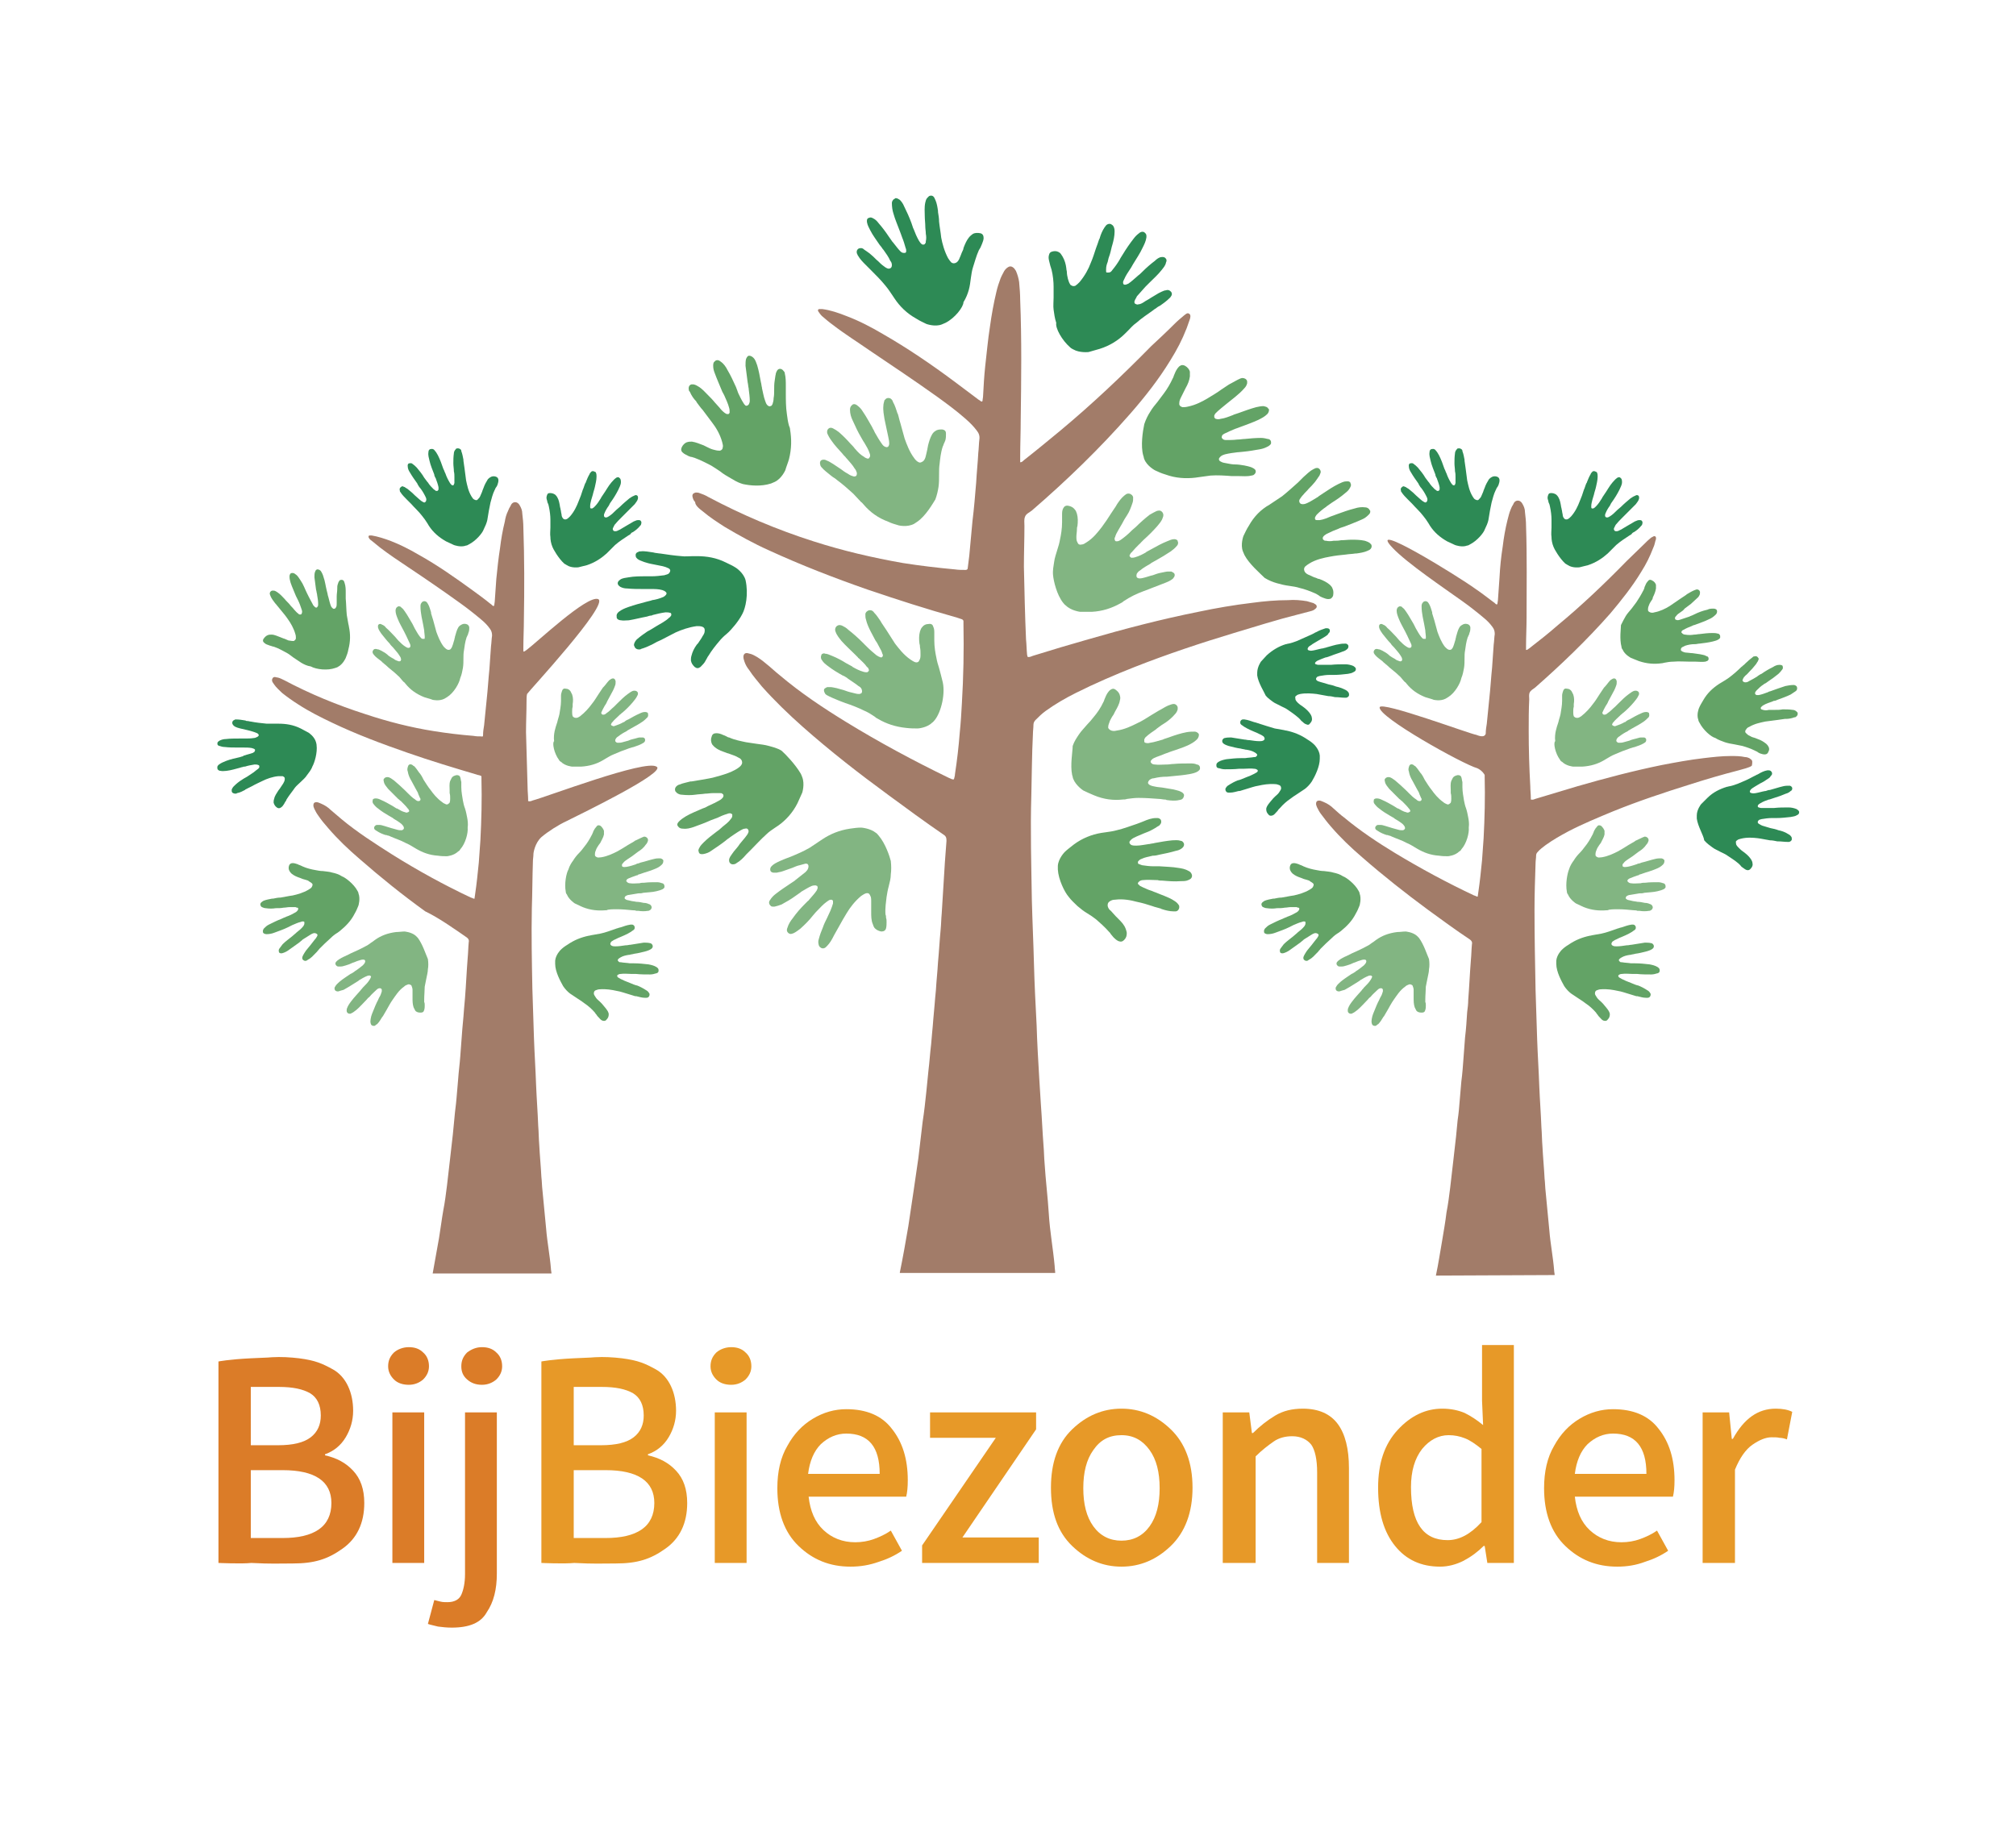 <?xml version="1.0" encoding="UTF-8"?> <!-- Generator: Adobe Illustrator 25.2.0, SVG Export Plug-In . SVG Version: 6.00 Build 0) --> <svg xmlns="http://www.w3.org/2000/svg" xmlns:xlink="http://www.w3.org/1999/xlink" id="Layer_1" x="0px" y="0px" viewBox="0 0 380.2 343.9" style="enable-background:new 0 0 380.2 343.9;" xml:space="preserve"> <style type="text/css"> .st0{fill:#DB7C28;} .st1{fill:#E79928;} .st2{fill:#2D8A55;} .st3{fill:#82B582;} .st4{fill:#63A366;} .st5{fill-rule:evenodd;clip-rule:evenodd;fill:#A27C69;} </style> <g> <path class="st0" d="M41.2,294.8v-38c0,0,2-0.4,6.1-0.6c1.7-0.1,3-0.1,4-0.2c1.7-0.1,3.4,0,5.1,0.2c3.1,0.4,4.4,1,6.4,2.1 c2.5,1.4,3.8,4.4,3.8,7.8c0,1.8-0.5,3.5-1.4,5s-2.2,2.6-3.9,3.2v0.2c2.2,0.5,3.9,1.4,5.3,2.9s2.1,3.5,2.1,6.1 c0,3.8-1.4,6.7-4.1,8.6c-2.8,2-5.3,2.8-9.4,2.8c-3.1,0-3.8,0.1-7.8-0.1C45.6,295,41.2,294.8,41.2,294.8z M47.3,272.6h5.1 c2.9,0,4.9-0.5,6.2-1.5s1.9-2.4,1.9-4.1c0-2-0.7-3.4-2-4.2c-1.4-0.8-3.3-1.2-5.9-1.2h-5.3V272.6z M47.3,290.1h6 c2.9,0,5.2-0.5,6.8-1.6s2.4-2.8,2.4-5c0-4.1-3.1-6.2-9.2-6.2h-6V290.1z"></path> <path class="st1" d="M102.1,294.8v-38c0,0,2-0.4,6.1-0.6c1.7-0.1,3-0.1,4-0.2c1.7-0.1,3.4,0,5.1,0.2c3.1,0.4,4.4,1,6.4,2.1 c2.5,1.4,3.8,4.4,3.8,7.8c0,1.8-0.5,3.5-1.4,5s-2.2,2.6-3.9,3.2v0.2c2.2,0.5,3.9,1.4,5.3,2.9c1.4,1.5,2.1,3.5,2.1,6.1 c0,3.8-1.4,6.7-4.1,8.6c-2.8,2-5.3,2.8-9.4,2.8c-3.1,0-3.8,0.1-7.8-0.1C106.4,295,102.1,294.8,102.1,294.8z M108.2,272.6h5.1 c2.9,0,4.9-0.5,6.2-1.5c1.3-1,1.9-2.4,1.9-4.1c0-2-0.7-3.4-2-4.2c-1.4-0.8-3.3-1.2-5.9-1.2h-5.3 C108.2,261.6,108.2,272.6,108.2,272.6z M108.2,290.1h6c2.9,0,5.2-0.5,6.8-1.6c1.6-1.1,2.4-2.8,2.4-5c0-4.1-3.1-6.2-9.2-6.2h-6 C108.2,277.3,108.2,290.1,108.2,290.1z"></path> <path class="st0" d="M77.1,261.2c-1.1,0-2.1-0.3-2.8-1c-0.7-0.7-1.1-1.5-1.1-2.5c0-1.1,0.4-1.9,1.1-2.6c0.7-0.6,1.7-1,2.8-1 c1.1,0,2,0.3,2.7,1c0.7,0.6,1.1,1.5,1.1,2.6c0,1-0.4,1.8-1.1,2.5C79.1,260.8,78.2,261.2,77.1,261.2z M74,294.8v-28.4h6v28.4H74z"></path> <path class="st0" d="M85.2,307c-1,0-1.8-0.1-2.6-0.2c-0.7-0.2-1.4-0.3-1.9-0.5l1.2-4.5c0.4,0.1,0.8,0.2,1.2,0.3 c0.4,0.1,0.9,0.1,1.3,0.1c1.3,0,2.2-0.5,2.6-1.4s0.7-2.2,0.7-3.9v-30.5h6v30.4c0,3-0.6,5.4-1.9,7.3C90.7,306.1,88.5,307,85.2,307z M90.9,261.2c-1.1,0-2-0.3-2.8-1s-1.1-1.5-1.1-2.5c0-1.1,0.4-1.9,1.1-2.6c0.8-0.6,1.7-1,2.8-1c1.1,0,2,0.3,2.7,1 c0.7,0.6,1.1,1.5,1.1,2.6c0,1-0.4,1.8-1.1,2.5C92.9,260.8,92,261.2,90.9,261.2z"></path> <path class="st1" d="M137.9,261.2c-1.1,0-2.1-0.3-2.8-1s-1.1-1.5-1.1-2.5c0-1.1,0.4-1.9,1.1-2.6c0.7-0.6,1.7-1,2.8-1s2,0.3,2.7,1 c0.7,0.6,1.1,1.5,1.1,2.6c0,1-0.4,1.8-1.1,2.5C139.9,260.8,139,261.2,137.9,261.2z M134.8,294.8v-28.4h6v28.4H134.8z"></path> <path class="st1" d="M160.4,295.5c-3.9,0-7.1-1.3-9.8-3.9s-4-6.3-4-10.9c0-3.1,0.6-5.8,1.9-8c1.2-2.2,2.8-3.9,4.8-5.1 s4.1-1.8,6.3-1.8c3.8,0,6.7,1.2,8.6,3.7c2,2.5,3,5.7,3,9.7c0,1.3-0.1,2.3-0.3,3.1h-18.4c0.3,2.7,1.2,4.8,2.8,6.3s3.6,2.3,6,2.3 c1.2,0,2.4-0.2,3.5-0.6s2.2-0.9,3.2-1.6l2.1,3.8c-1.3,0.9-2.8,1.6-4.4,2.1C164,295.2,162.3,295.5,160.4,295.5z M152.4,278h13.5 c0-5.1-2.1-7.6-6.3-7.6c-1.8,0-3.4,0.7-4.8,2C153.5,273.7,152.7,275.6,152.4,278z"></path> <path class="st1" d="M173.9,294.8v-3.3l13.9-20.3h-12.4v-4.8h20v3.2L181.5,290h14.4v4.8H173.9z"></path> <path class="st1" d="M211.5,295.5c-3.5,0-6.6-1.3-9.3-3.9s-4-6.2-4-11c0-4.7,1.3-8.4,4-11s5.8-3.9,9.3-3.9s6.6,1.3,9.3,3.9 s4.1,6.3,4.1,11s-1.4,8.4-4.1,11C218.1,294.2,215,295.5,211.5,295.5z M211.5,290.6c2.2,0,4-0.9,5.3-2.7c1.3-1.8,1.9-4.2,1.9-7.2 s-0.6-5.4-1.9-7.2c-1.3-1.8-3-2.8-5.3-2.8s-4,0.9-5.3,2.8c-1.3,1.8-1.9,4.2-1.9,7.2s0.6,5.4,1.9,7.2 C207.5,289.7,209.3,290.6,211.5,290.6z"></path> <path class="st1" d="M230.6,294.8v-28.4h5l0.5,3.9h0.2c1.3-1.3,2.7-2.4,4.2-3.3s3.2-1.3,5.2-1.3c3,0,5.2,1,6.6,2.9 c1.4,1.9,2.1,4.7,2.1,8.3v17.9h-6v-17.1c0-2.4-0.4-4.2-1.1-5.2c-0.8-1-2-1.6-3.6-1.6c-1.3,0-2.5,0.3-3.5,1s-2.2,1.6-3.4,2.8v20.1 L230.6,294.8L230.6,294.8z"></path> <path class="st1" d="M271.6,295.5c-3.6,0-6.4-1.3-8.5-3.9s-3.2-6.2-3.2-11c0-4.6,1.2-8.2,3.7-10.9c2.5-2.7,5.3-4,8.4-4 c1.6,0,3,0.3,4.2,0.8c1.2,0.6,2.3,1.3,3.5,2.3l-0.2-4.6v-10.5h6v41.1h-5l-0.5-3.2h-0.2c-1.1,1.1-2.3,2-3.8,2.8 C274.6,295.1,273.1,295.5,271.6,295.5z M273,290.5c2.2,0,4.3-1.1,6.4-3.4v-13.8c-1.1-0.9-2.1-1.6-3.1-2s-2-0.6-3.1-0.6 c-1.9,0-3.6,0.9-5,2.6c-1.4,1.8-2.1,4.2-2.1,7.2C266.1,287.2,268.4,290.5,273,290.5z"></path> <path class="st1" d="M305,295.5c-3.9,0-7.1-1.3-9.8-3.9c-2.7-2.6-4-6.3-4-10.9c0-3.1,0.6-5.8,1.9-8c1.2-2.2,2.8-3.9,4.8-5.1 s4.1-1.8,6.3-1.8c3.8,0,6.7,1.2,8.6,3.7c2,2.5,3,5.7,3,9.7c0,1.3-0.1,2.3-0.3,3.1H297c0.3,2.7,1.2,4.8,2.8,6.3 c1.6,1.5,3.6,2.3,6,2.3c1.2,0,2.4-0.2,3.5-0.6s2.2-0.9,3.2-1.6l2.1,3.8c-1.3,0.9-2.8,1.6-4.4,2.1 C308.6,295.2,306.9,295.5,305,295.5z M297,278h13.5c0-5.1-2.1-7.6-6.3-7.6c-1.8,0-3.4,0.7-4.8,2C298.1,273.7,297.3,275.6,297,278z"></path> <path class="st1" d="M321.1,294.8v-28.4h5l0.5,5h0.2c2.1-3.8,4.7-5.7,8.1-5.7c1.3,0,2.3,0.2,3.1,0.6l-1,5.2c-0.5-0.2-1-0.3-1.4-0.3 c-0.4-0.1-0.9-0.1-1.5-0.1c-1.1,0-2.3,0.5-3.6,1.4c-1.3,0.9-2.4,2.5-3.3,4.7v17.6L321.1,294.8L321.1,294.8z"></path> </g> <g> <g> <path class="st2" d="M88.4,102.7c-0.2,0.1-0.3,0.2-0.5,0.2c-1,0.4-2.3-0.1-2.3-0.1c-0.5-0.2-1-0.5-1.5-0.7 c-1.4-0.8-2.4-1.7-3.2-2.9c-0.1-0.2-0.2-0.3-0.3-0.5c-0.3-0.5-0.6-0.9-1-1.4c-0.6-0.8-1.4-1.5-2.1-2.3c-0.2-0.2-0.3-0.3-0.5-0.5 c-0.1-0.1-0.2-0.2-0.3-0.3c-0.4-0.4-0.9-0.9-1.2-1.4c-0.1-0.1-0.1-0.2-0.1-0.3c-0.1-0.3,0-0.5,0.3-0.7c0.1-0.1,0.3-0.1,0.4,0 c0.1,0,0.3,0.1,0.4,0.2c0.2,0.1,0.5,0.3,0.7,0.5c0.4,0.3,0.7,0.6,1,0.9s0.6,0.5,0.9,0.8c0.2,0.2,0.5,0.4,0.7,0.5s0.3,0.1,0.4,0 s0.2-0.2,0.2-0.5c0-0.2-0.1-0.4-0.2-0.6c-0.3-0.6-0.6-1.1-1-1.6l-0.1-0.1c-0.1-0.2-0.3-0.4-0.4-0.7c-0.5-0.7-1-1.4-1.4-2.1 c-0.2-0.3-0.4-0.7-0.4-1.1c0-0.1-0.1-0.4,0.2-0.6c0,0,0,0,0.1,0c0.3-0.1,0.5,0,0.6,0.1c0.3,0.2,0.5,0.4,0.8,0.7 c0.5,0.6,1,1.2,1.4,1.9c0.2,0.3,0.4,0.5,0.6,0.8l0.1,0.1c0.3,0.5,0.7,0.9,1.1,1.3c0.2,0.1,0.3,0.2,0.4,0.3c0.1,0,0.2,0,0.3,0 c0.1-0.1,0.2-0.2,0.2-0.3c0-0.1,0-0.2,0-0.4c-0.1-0.5-0.3-1.1-0.5-1.6c0-0.1-0.1-0.2-0.1-0.2c-0.1-0.2-0.2-0.4-0.2-0.6 c-0.3-0.8-0.7-1.7-0.9-2.6c-0.1-0.5-0.3-1-0.2-1.6c0-0.1,0-0.5,0.4-0.6h0.1c0.3-0.1,0.6,0.1,0.7,0.3l0,0c0.3,0.3,0.4,0.6,0.6,0.9 c0.4,0.8,0.7,1.6,1,2.5c0.1,0.2,0.2,0.4,0.3,0.7l0.1,0.2c0.2,0.6,0.5,1.2,0.8,1.7c0.1,0.2,0.3,0.4,0.4,0.5c0.1,0,0.2,0.1,0.3,0 c0.1,0,0.1-0.1,0.1-0.1c0-0.1,0.1-0.2,0.1-0.3c0-0.3,0-0.7,0-1.1s0-0.7-0.1-1.1c0-0.5-0.1-1-0.1-1.5c0-0.6,0-1.2,0.1-1.9 c0-0.2,0.1-0.5,0.3-0.7c0.1-0.1,0.1-0.2,0.2-0.2c0.3-0.1,0.6,0,0.8,0.2C87,84.9,87,85,87,85.1c0.2,0.5,0.3,1.1,0.4,1.6 c0,0.1,0,0.1,0,0.2c0.1,0.5,0.1,0.9,0.2,1.4c0.1,0.7,0.2,1.5,0.3,2.3c0.2,0.9,0.4,2,1,3c0.2,0.3,0.3,0.5,0.5,0.6s0.4,0.2,0.6,0.1 l0.1-0.1c0.2-0.2,0.4-0.4,0.5-0.7c0.1-0.3,0.3-0.6,0.4-1c0.1-0.2,0.1-0.3,0.2-0.5c0.2-0.6,0.5-1.1,0.8-1.6 c0.2-0.2,0.3-0.3,0.5-0.4c0.3-0.2,0.7-0.2,1-0.1s0.5,0.3,0.5,0.7c0,0.3-0.1,0.6-0.2,0.9c-0.1,0.2-0.2,0.4-0.3,0.5 c-0.1,0.1-0.1,0.3-0.2,0.4c-0.4,0.8-0.6,1.7-0.8,2.4c-0.1,0.5-0.2,1-0.3,1.5c-0.1,0.6-0.2,1.2-0.3,1.8c-0.1,0.5-0.4,1.2-0.7,1.8 C91,100.5,89.8,102,88.4,102.7z"></path> <path class="st2" d="M106.4,106.3c0.2,0.1,0.3,0.2,0.5,0.3c0.9,0.6,2.2,0.4,2.2,0.4c0.5-0.1,1.1-0.3,1.6-0.4 c1.5-0.5,2.7-1.3,3.7-2.2c0.1-0.1,0.3-0.3,0.4-0.4c0.4-0.4,0.8-0.8,1.2-1.2c0.8-0.7,1.6-1.2,2.5-1.8c0.2-0.1,0.4-0.2,0.5-0.4 c0.1-0.1,0.2-0.2,0.3-0.2c0.5-0.3,1-0.7,1.4-1.2c0.1-0.1,0.2-0.2,0.2-0.3c0.1-0.3,0.1-0.5-0.1-0.7c-0.1-0.1-0.3-0.1-0.4-0.1 s-0.3,0-0.5,0.1c-0.3,0.1-0.5,0.2-0.8,0.4c-0.4,0.2-0.8,0.5-1.2,0.7c-0.3,0.2-0.7,0.4-1,0.6c-0.3,0.1-0.5,0.3-0.8,0.3 c-0.2,0-0.3,0-0.4-0.1s-0.2-0.3-0.1-0.5s0.2-0.4,0.3-0.6c0.4-0.5,0.8-0.9,1.3-1.4l0.1-0.1c0.2-0.2,0.4-0.4,0.6-0.6 c0.6-0.6,1.2-1.2,1.8-1.8c0.2-0.3,0.5-0.6,0.6-1c0-0.1,0.1-0.4-0.1-0.6l0,0c-0.2-0.2-0.5-0.1-0.6,0c-0.3,0.1-0.6,0.3-0.9,0.5 c-0.6,0.5-1.2,1-1.8,1.6c-0.2,0.2-0.5,0.4-0.7,0.6l-0.1,0.1c-0.4,0.4-0.8,0.8-1.3,1.1c-0.2,0.1-0.3,0.2-0.5,0.2 c-0.1,0-0.2,0-0.3-0.1c-0.1-0.1-0.1-0.2-0.1-0.3c0-0.1,0-0.2,0.1-0.4c0.2-0.5,0.5-1,0.8-1.4c0-0.1,0.1-0.1,0.1-0.2 c0.1-0.2,0.2-0.4,0.3-0.5c0.5-0.7,1-1.5,1.4-2.3c0.2-0.5,0.5-0.9,0.5-1.5c0-0.1,0-0.5-0.2-0.7c0,0-0.1,0-0.1-0.1 c-0.3-0.2-0.6,0-0.7,0.1l0,0c-0.3,0.2-0.5,0.5-0.8,0.8c-0.6,0.7-1,1.5-1.5,2.2c-0.1,0.2-0.3,0.4-0.4,0.6l-0.1,0.2 c-0.3,0.5-0.7,1.1-1.1,1.5c-0.2,0.2-0.3,0.3-0.5,0.4c-0.1,0-0.2,0-0.3,0c0,0-0.1-0.1-0.1-0.2s0-0.2,0-0.3c0-0.3,0.1-0.7,0.2-1.1 c0.1-0.3,0.2-0.7,0.3-1c0.1-0.5,0.3-1,0.4-1.5s0.3-1.2,0.3-1.9c0-0.2,0-0.5-0.1-0.7c0-0.1-0.1-0.2-0.2-0.2 c-0.3-0.2-0.6-0.2-0.8,0.1c-0.1,0.1-0.2,0.2-0.2,0.3c-0.3,0.5-0.5,1-0.7,1.5c0,0.1,0,0.1-0.1,0.2c-0.2,0.4-0.3,0.9-0.5,1.3 c-0.2,0.7-0.5,1.5-0.8,2.2c-0.3,0.8-0.8,1.9-1.6,2.8c-0.2,0.2-0.4,0.4-0.6,0.5s-0.4,0.1-0.6,0l-0.1-0.1c-0.2-0.2-0.3-0.5-0.3-0.8 c-0.1-0.3-0.1-0.7-0.2-1c0-0.2-0.1-0.3-0.1-0.5c-0.1-0.6-0.2-1.2-0.5-1.7c-0.1-0.2-0.3-0.4-0.4-0.5c-0.3-0.2-0.6-0.3-1-0.3 s-0.5,0.2-0.6,0.6c-0.1,0.3,0,0.6,0.1,0.9c0,0.2,0.1,0.4,0.2,0.6c0,0.1,0.1,0.3,0.1,0.4c0.2,0.9,0.3,1.8,0.3,2.5c0,0.5,0,1,0,1.5 c0,0.6-0.1,1.2,0,1.8c0,0.5,0.1,1.2,0.4,1.9C104.3,103.5,105.3,105.3,106.4,106.3z"></path> <path class="st3" d="M105.4,143.3c0.1,0.2,0.2,0.3,0.4,0.4c0.8,0.8,2.1,0.9,2.1,0.9c0.5,0,1.1,0,1.7,0c1.6-0.1,2.9-0.5,4.1-1.2 c0.2-0.1,0.3-0.2,0.5-0.3c0.5-0.3,1-0.6,1.5-0.8c0.9-0.4,1.9-0.8,2.8-1.1c0.2-0.1,0.4-0.1,0.6-0.2c0.1,0,0.3-0.1,0.4-0.1 c0.6-0.2,1.2-0.4,1.7-0.7c0.1-0.1,0.2-0.1,0.3-0.2c0.2-0.2,0.2-0.5,0.1-0.7c-0.1-0.1-0.2-0.2-0.4-0.2c-0.1,0-0.3,0-0.5,0 c-0.3,0-0.5,0.1-0.9,0.2c-0.4,0.1-0.9,0.2-1.3,0.4c-0.4,0.1-0.7,0.2-1.1,0.3c-0.3,0.1-0.6,0.1-0.9,0.1c-0.2,0-0.3-0.1-0.4-0.2 c-0.1-0.1-0.1-0.3,0-0.5s0.3-0.4,0.5-0.5c0.5-0.4,1-0.7,1.6-1l0.1-0.1c0.2-0.1,0.5-0.3,0.7-0.4c0.7-0.4,1.5-0.8,2.2-1.3 c0.3-0.2,0.6-0.5,0.9-0.8c0.1-0.1,0.2-0.4,0.1-0.7c0,0,0,0,0-0.1c-0.2-0.2-0.4-0.2-0.6-0.2c-0.3,0-0.6,0.1-1,0.3 c-0.7,0.3-1.4,0.7-2.1,1.1c-0.3,0.1-0.6,0.3-0.8,0.5h-0.1c-0.5,0.3-1,0.5-1.6,0.7c-0.2,0.1-0.4,0.1-0.5,0c-0.1,0-0.2-0.1-0.2-0.1 c-0.1-0.1-0.1-0.2,0-0.3c0-0.1,0.1-0.2,0.2-0.3c0.3-0.4,0.8-0.8,1.2-1.2c0.1-0.1,0.1-0.1,0.2-0.2c0.2-0.1,0.3-0.3,0.5-0.4 c0.7-0.6,1.3-1.2,1.9-1.9c0.3-0.4,0.7-0.8,0.9-1.3c0.1-0.1,0.2-0.5,0-0.7l-0.1-0.1c-0.3-0.2-0.6-0.1-0.7-0.1l0,0 c-0.3,0.1-0.6,0.3-1,0.6c-0.7,0.5-1.4,1.2-2,1.8c-0.2,0.2-0.3,0.3-0.5,0.5l-0.1,0.1c-0.5,0.4-0.9,0.9-1.4,1.2 c-0.2,0.2-0.4,0.3-0.6,0.3c-0.1,0-0.2,0-0.3-0.1c0,0-0.1-0.1-0.1-0.2c0-0.1,0-0.2,0.1-0.3c0.1-0.3,0.3-0.6,0.5-1 c0.2-0.3,0.4-0.6,0.5-0.9c0.2-0.4,0.5-0.9,0.7-1.3c0.3-0.5,0.6-1.1,0.8-1.7c0.1-0.2,0.1-0.5,0.1-0.8c0-0.1-0.1-0.2-0.1-0.3 c-0.2-0.3-0.5-0.3-0.8-0.1c-0.1,0.1-0.2,0.1-0.3,0.2c-0.4,0.4-0.7,0.9-1.1,1.3l-0.1,0.1c-0.3,0.4-0.5,0.8-0.8,1.2 c-0.4,0.6-0.8,1.3-1.3,1.9c-0.5,0.7-1.3,1.6-2.2,2.3c-0.3,0.2-0.5,0.3-0.7,0.3s-0.4,0-0.6-0.2l-0.1-0.1c-0.1-0.3-0.1-0.6-0.1-0.8 c0-0.3,0-0.7,0.1-1c0-0.2,0-0.3,0-0.5c0.1-0.6,0.1-1.2-0.1-1.8c-0.1-0.2-0.2-0.4-0.3-0.6c-0.2-0.3-0.5-0.5-0.9-0.5 c-0.4-0.1-0.6,0.1-0.7,0.4c-0.1,0.3-0.2,0.6-0.2,0.9c0,0.2,0,0.4,0,0.6c0,0.2,0,0.3,0,0.4c0,0.9-0.2,1.8-0.3,2.5 c-0.1,0.5-0.3,1-0.4,1.5c-0.2,0.6-0.4,1.2-0.5,1.7s-0.2,1.2-0.1,1.9C104.1,140.1,104.5,142.1,105.4,143.3z"></path> <path class="st3" d="M106.7,168.2c0,0.2,0.1,0.4,0.2,0.5c0.4,1,1.5,1.7,1.5,1.7c0.5,0.2,1,0.5,1.5,0.7c1.5,0.6,2.9,0.7,4.2,0.6 c0.2,0,0.4,0,0.5-0.1c0.6-0.1,1.1-0.1,1.7-0.1c1,0,2.1,0.1,3.1,0.2c0.2,0,0.4,0,0.6,0.1c0.1,0,0.3,0,0.4,0c0.6,0.1,1.2,0.1,1.8,0 c0.1,0,0.2,0,0.3-0.1c0.3-0.1,0.4-0.4,0.4-0.6c0-0.1-0.1-0.3-0.2-0.4c-0.1-0.1-0.3-0.2-0.4-0.2c-0.2-0.1-0.5-0.2-0.9-0.2 c-0.5-0.1-0.9-0.2-1.4-0.2c-0.4-0.1-0.8-0.1-1.1-0.2c-0.3-0.1-0.6-0.1-0.8-0.2c-0.2-0.1-0.3-0.2-0.3-0.3c0-0.2,0.1-0.3,0.2-0.4 c0.2-0.1,0.4-0.2,0.6-0.2c0.6-0.1,1.2-0.2,1.8-0.3h0.1c0.3,0,0.5,0,0.8-0.1c0.8-0.1,1.7-0.1,2.5-0.3c0.4-0.1,0.8-0.2,1.2-0.4 c0.1-0.1,0.4-0.2,0.3-0.6c0,0,0,0,0-0.1c-0.1-0.3-0.3-0.4-0.4-0.4c-0.3-0.1-0.6-0.2-1-0.2c-0.8,0-1.6,0-2.4,0.1 c-0.3,0-0.6,0-0.9,0.1h-0.1c-0.6,0-1.1,0.1-1.7,0c-0.2,0-0.4-0.1-0.5-0.2c-0.1-0.1-0.1-0.1-0.2-0.2c0-0.1,0.1-0.2,0.1-0.3 c0.1-0.1,0.2-0.1,0.3-0.2c0.5-0.2,1-0.4,1.6-0.6c0.1,0,0.2,0,0.2-0.1c0.2-0.1,0.4-0.1,0.6-0.2c0.8-0.3,1.7-0.5,2.6-0.9 c0.5-0.2,0.9-0.4,1.3-0.8c0.1-0.1,0.3-0.3,0.3-0.7v-0.1c-0.1-0.3-0.5-0.4-0.6-0.4l0,0c-0.4,0-0.7,0-1.1,0.1 c-0.9,0.2-1.7,0.5-2.6,0.7c-0.2,0.1-0.5,0.2-0.7,0.2L120,163c-0.6,0.2-1.2,0.4-1.8,0.5c-0.3,0-0.5,0.1-0.7,0 c-0.1,0-0.2-0.1-0.2-0.2c0-0.1,0-0.1,0-0.2c0-0.1,0.1-0.2,0.2-0.3c0.2-0.3,0.5-0.5,0.8-0.7s0.6-0.4,0.9-0.6 c0.4-0.3,0.8-0.6,1.2-0.9c0.5-0.3,1-0.7,1.4-1.3c0.2-0.2,0.3-0.4,0.4-0.7c0-0.1,0-0.2,0-0.3c-0.1-0.3-0.4-0.5-0.7-0.5 c-0.1,0-0.2,0.1-0.3,0.1c-0.5,0.2-1,0.5-1.5,0.7l-0.1,0.1c-0.4,0.2-0.8,0.5-1.2,0.7c-0.6,0.4-1.3,0.8-2,1.2 c-0.8,0.4-1.8,0.9-3,1.1c-0.3,0-0.6,0.1-0.8,0c-0.2-0.1-0.4-0.2-0.4-0.4c0-0.1,0-0.1,0-0.2c0-0.3,0.1-0.6,0.2-0.8 c0.1-0.3,0.3-0.6,0.5-0.9c0.1-0.1,0.2-0.3,0.3-0.4c0.3-0.6,0.6-1.1,0.7-1.6c0-0.2,0-0.5,0-0.7c-0.1-0.3-0.3-0.6-0.6-0.9 c-0.3-0.2-0.6-0.2-0.8,0.1c-0.2,0.2-0.4,0.5-0.5,0.7s-0.2,0.4-0.2,0.5c-0.1,0.1-0.1,0.3-0.2,0.4c-0.4,0.8-0.9,1.6-1.4,2.2 c-0.3,0.4-0.6,0.8-1,1.2s-0.8,0.9-1.1,1.4c-0.3,0.4-0.7,1-0.9,1.7C106.8,164.7,106.4,166.7,106.7,168.2z"></path> <path class="st3" d="M78.8,176.9c-0.1-0.1-0.3-0.3-0.4-0.4c-0.8-0.7-2.1-0.8-2.1-0.8c-0.5,0-1.1,0.1-1.6,0.1 c-1.6,0.2-2.9,0.7-4,1.5c-0.1,0.1-0.3,0.2-0.4,0.3c-0.5,0.3-0.9,0.7-1.4,0.9c-0.9,0.5-1.8,0.9-2.7,1.3c-0.2,0.1-0.4,0.2-0.6,0.3 c-0.1,0.1-0.3,0.1-0.4,0.2c-0.5,0.2-1.1,0.5-1.6,0.9c-0.1,0.1-0.2,0.2-0.2,0.2c-0.2,0.2-0.2,0.5,0,0.7c0.1,0.1,0.2,0.2,0.4,0.2 c0.1,0,0.3,0,0.5,0c0.3,0,0.5-0.1,0.9-0.2c0.4-0.1,0.9-0.3,1.3-0.5c0.4-0.1,0.7-0.3,1.1-0.4c0.3-0.1,0.6-0.2,0.8-0.2 c0.2,0,0.3,0,0.4,0.1s0.1,0.3,0,0.5s-0.3,0.4-0.4,0.5c-0.5,0.4-1,0.8-1.5,1.1l-0.1,0.1c-0.2,0.1-0.4,0.3-0.7,0.4 c-0.7,0.5-1.4,0.9-2.1,1.5c-0.3,0.3-0.6,0.5-0.8,0.9c-0.1,0.1-0.2,0.4,0,0.7l0,0c0.2,0.2,0.4,0.2,0.6,0.2c0.3-0.1,0.6-0.2,1-0.3 c0.7-0.4,1.4-0.8,2-1.2c0.3-0.2,0.5-0.3,0.8-0.5l0.1-0.1c0.5-0.3,1-0.6,1.5-0.8c0.2-0.1,0.4-0.1,0.5-0.1s0.2,0.1,0.2,0.1 c0.1,0.1,0.1,0.2,0,0.3c0,0.1-0.1,0.2-0.2,0.4c-0.3,0.5-0.7,0.9-1.1,1.3c-0.1,0.1-0.1,0.1-0.2,0.2c-0.1,0.2-0.3,0.3-0.4,0.5 c-0.6,0.7-1.2,1.3-1.8,2.1c-0.3,0.4-0.6,0.8-0.8,1.4c0,0.1-0.1,0.5,0.1,0.7l0.1,0.1c0.3,0.2,0.6,0.1,0.7,0l0,0 c0.3-0.1,0.6-0.4,0.9-0.6c0.7-0.6,1.3-1.3,1.9-1.9c0.2-0.2,0.3-0.4,0.5-0.5l0.1-0.1c0.4-0.5,0.9-0.9,1.3-1.3 c0.2-0.2,0.4-0.3,0.6-0.3c0.1,0,0.2,0,0.3,0.1c0,0,0.1,0.1,0.1,0.2c0,0.1,0,0.2,0,0.3c-0.1,0.3-0.2,0.7-0.4,1 c-0.2,0.3-0.3,0.7-0.5,1c-0.2,0.4-0.4,0.9-0.6,1.4s-0.5,1.1-0.6,1.8c0,0.2-0.1,0.5,0,0.8c0,0.1,0.1,0.2,0.1,0.3 c0.2,0.2,0.6,0.3,0.8,0.1c0.1-0.1,0.2-0.2,0.3-0.2c0.4-0.4,0.7-0.9,1-1.4l0.1-0.1c0.2-0.4,0.5-0.8,0.7-1.2c0.4-0.7,0.7-1.3,1.2-2 s1.1-1.7,2.1-2.4c0.2-0.2,0.4-0.3,0.7-0.4c0.2-0.1,0.4,0,0.6,0.1l0.1,0.1c0.1,0.3,0.2,0.5,0.2,0.8s0,0.7,0,1c0,0.2,0,0.3,0,0.5 c0,0.6,0,1.2,0.2,1.8c0.1,0.2,0.2,0.4,0.3,0.6c0.2,0.3,0.6,0.4,1,0.4s0.6-0.1,0.7-0.5c0.1-0.3,0.1-0.6,0.1-0.9 c0-0.2,0-0.4-0.1-0.6c0-0.2,0-0.3,0-0.4c0-0.9,0.1-1.8,0.1-2.5c0.1-0.5,0.2-1,0.3-1.5c0.1-0.6,0.3-1.2,0.3-1.8 c0.1-0.5,0.1-1.2,0-1.9C80.3,180,79.7,178.1,78.8,176.9z"></path> <path class="st2" d="M59.7,140.5c0-0.2-0.1-0.4-0.1-0.5c-0.3-1.1-1.4-1.8-1.4-1.8c-0.5-0.3-1-0.5-1.5-0.8 c-1.4-0.7-2.8-0.9-4.2-0.9c-0.2,0-0.4,0-0.5,0c-0.6,0-1.1,0-1.7,0c-1-0.1-2-0.2-3-0.4c-0.2,0-0.4-0.1-0.6-0.1 c-0.1,0-0.3,0-0.4-0.1c-0.6-0.1-1.2-0.2-1.8-0.2c-0.1,0-0.2,0-0.3,0.1c-0.3,0.1-0.4,0.3-0.4,0.6c0,0.1,0.1,0.3,0.2,0.4 c0.1,0.1,0.2,0.2,0.4,0.3s0.5,0.2,0.9,0.3s0.9,0.2,1.3,0.3c0.4,0.1,0.8,0.2,1.1,0.3s0.6,0.2,0.8,0.3s0.2,0.2,0.3,0.3 c0,0.2-0.1,0.3-0.3,0.4c-0.2,0.1-0.4,0.2-0.6,0.2c-0.6,0.1-1.2,0.1-1.9,0.1h-0.1c-0.3,0-0.5,0-0.8,0c-0.8,0-1.7,0-2.5,0.1 c-0.4,0-0.8,0.1-1.2,0.3c-0.1,0.1-0.4,0.2-0.4,0.5c0,0,0,0,0,0.1c0,0.3,0.3,0.4,0.4,0.4c0.3,0.1,0.6,0.2,1,0.2 c0.8,0.1,1.6,0.1,2.4,0.1c0.3,0,0.6,0,0.9,0h0.1c0.6,0,1.2,0,1.7,0.1c0.2,0.1,0.4,0.1,0.5,0.2c0.1,0.1,0.1,0.1,0.1,0.2 c0,0.1-0.1,0.2-0.1,0.3c-0.1,0.1-0.2,0.1-0.3,0.2c-0.5,0.2-1.1,0.3-1.6,0.5c-0.1,0-0.2,0-0.2,0.1c-0.2,0.1-0.4,0.1-0.6,0.2 c-0.9,0.2-1.8,0.4-2.6,0.7c-0.5,0.2-1,0.4-1.4,0.7c-0.1,0.1-0.4,0.3-0.3,0.7v0.1c0.1,0.3,0.4,0.4,0.6,0.4l0,0c0.4,0.1,0.7,0,1.1,0 c0.9-0.1,1.8-0.4,2.6-0.6c0.2-0.1,0.5-0.1,0.7-0.2h0.2c0.6-0.2,1.2-0.3,1.8-0.4c0.3,0,0.5,0,0.7,0.1c0.1,0,0.2,0.1,0.2,0.2 c0,0.1,0,0.1,0,0.2c0,0.1-0.1,0.2-0.2,0.3c-0.3,0.2-0.5,0.4-0.9,0.7c-0.3,0.2-0.6,0.4-0.9,0.6c-0.4,0.3-0.9,0.5-1.3,0.8 c-0.5,0.3-1,0.7-1.5,1.2c-0.2,0.2-0.3,0.4-0.4,0.6c0,0.1,0,0.2,0,0.3c0,0.3,0.3,0.5,0.7,0.5c0.1,0,0.2,0,0.3-0.1 c0.6-0.1,1.1-0.4,1.5-0.6l0.1-0.1c0.4-0.2,0.8-0.4,1.2-0.6c0.7-0.4,1.4-0.7,2-1c0.8-0.4,1.9-0.8,3-0.9c0.3,0,0.6,0,0.8,0 c0.2,0.1,0.4,0.2,0.4,0.4c0,0.1,0,0.1,0,0.2c0,0.3-0.2,0.6-0.3,0.8c-0.2,0.3-0.4,0.6-0.6,0.9c-0.1,0.1-0.2,0.3-0.3,0.4 c-0.3,0.5-0.7,1-0.8,1.6c-0.1,0.2-0.1,0.5-0.1,0.7c0.1,0.3,0.2,0.6,0.6,0.9c0.3,0.2,0.5,0.2,0.8,0s0.4-0.4,0.6-0.7 c0.1-0.2,0.2-0.4,0.3-0.5s0.1-0.3,0.2-0.4c0.5-0.8,1.1-1.5,1.5-2.1c0.3-0.4,0.7-0.7,1.1-1.1c0.4-0.4,0.9-0.8,1.2-1.3 c0.3-0.4,0.8-1,1-1.6C59.3,143.9,59.9,142,59.7,140.5z"></path> <path class="st4" d="M63.2,126c0.2-0.1,0.4-0.1,0.5-0.2c1-0.5,1.5-1.7,1.5-1.7c0.2-0.5,0.4-1,0.5-1.6c0.4-1.5,0.4-2.9,0.1-4.3 c0-0.2-0.1-0.4-0.1-0.5c-0.1-0.5-0.2-1.1-0.3-1.7c-0.1-1-0.1-2-0.2-3.1c0-0.2,0-0.4,0-0.7c0-0.1,0-0.3,0-0.4c0-0.6,0-1.2-0.2-1.8 c0-0.1-0.1-0.2-0.1-0.3c-0.1-0.3-0.4-0.4-0.7-0.3c-0.1,0-0.2,0.1-0.3,0.3c-0.1,0.1-0.1,0.3-0.2,0.5c-0.1,0.3-0.1,0.5-0.1,0.9 c0,0.5-0.1,0.9-0.1,1.4c0,0.4,0,0.8,0,1.2c0,0.3,0,0.6-0.1,0.8c-0.1,0.2-0.2,0.3-0.3,0.3c-0.2,0.1-0.3,0-0.5-0.2s-0.2-0.4-0.3-0.6 c-0.2-0.6-0.3-1.2-0.5-1.8v-0.1c-0.1-0.3-0.1-0.5-0.2-0.8c-0.2-0.8-0.3-1.7-0.6-2.5c-0.1-0.4-0.3-0.8-0.5-1.1 c-0.1-0.1-0.3-0.3-0.6-0.3c0,0,0,0-0.1,0c-0.3,0.1-0.3,0.3-0.4,0.5c-0.1,0.3-0.1,0.6-0.1,1c0.1,0.8,0.2,1.6,0.3,2.3 c0.1,0.3,0.1,0.6,0.2,0.9v0.1c0.1,0.6,0.2,1.1,0.2,1.7c0,0.2,0,0.4-0.1,0.5s-0.1,0.2-0.2,0.2c-0.1,0-0.2,0-0.3-0.1 s-0.2-0.2-0.3-0.3c-0.3-0.5-0.5-1-0.8-1.5c0-0.1-0.1-0.1-0.1-0.2c-0.1-0.2-0.2-0.4-0.3-0.6c-0.4-0.8-0.7-1.7-1.2-2.4 c-0.3-0.4-0.5-0.9-1-1.2c-0.1-0.1-0.4-0.3-0.7-0.2h-0.1c-0.3,0.2-0.3,0.5-0.3,0.7l0,0c0,0.4,0.1,0.7,0.2,1.1 c0.3,0.9,0.7,1.7,1,2.5c0.1,0.2,0.2,0.4,0.3,0.6l0.1,0.2c0.3,0.6,0.5,1.2,0.7,1.8c0.1,0.3,0.1,0.5,0,0.7c0,0.1-0.1,0.2-0.2,0.2 c-0.1,0-0.1,0-0.2,0c-0.1,0-0.2-0.1-0.3-0.2c-0.3-0.2-0.5-0.5-0.8-0.8c-0.2-0.3-0.5-0.5-0.7-0.8c-0.3-0.4-0.7-0.7-1-1.1 c-0.4-0.4-0.8-0.9-1.4-1.3c-0.2-0.1-0.4-0.3-0.7-0.3c-0.1,0-0.2,0-0.3,0c-0.3,0.1-0.5,0.4-0.4,0.7c0,0.1,0.1,0.2,0.1,0.3 c0.2,0.5,0.6,1,0.9,1.4l0.1,0.1c0.3,0.4,0.6,0.7,0.9,1.1c0.5,0.6,1,1.2,1.4,1.8c0.5,0.7,1.1,1.7,1.4,2.8c0.1,0.3,0.1,0.5,0.1,0.8 c0,0.2-0.2,0.4-0.4,0.5c0,0-0.1,0-0.2,0c-0.3,0-0.6-0.1-0.8-0.1c-0.3-0.1-0.6-0.3-1-0.4c-0.2-0.1-0.3-0.1-0.5-0.2 c-0.6-0.2-1.1-0.5-1.7-0.5c-0.2,0-0.5,0-0.7,0.1c-0.3,0.1-0.6,0.4-0.8,0.7c-0.2,0.3-0.1,0.6,0.2,0.8c0.2,0.2,0.5,0.3,0.8,0.4 c0.2,0.1,0.4,0.1,0.6,0.2c0.1,0,0.3,0.1,0.4,0.1c0.9,0.3,1.7,0.8,2.3,1.1c0.4,0.2,0.9,0.6,1.3,0.9c0.5,0.3,1,0.7,1.5,1 s1.1,0.6,1.8,0.7C59.7,126.3,61.8,126.5,63.2,126z"></path> <path class="st4" d="M104.7,181.8c0-0.2,0-0.4,0-0.6c0.1-1.1,1-2,1-2c0.4-0.4,0.8-0.7,1.3-1c1.3-0.9,2.6-1.4,4-1.7 c0.2,0,0.4-0.1,0.5-0.1c0.5-0.1,1.1-0.2,1.7-0.3c1-0.2,2-0.6,2.9-0.9c0.2-0.1,0.4-0.1,0.6-0.2c0.1,0,0.3-0.1,0.4-0.1 c0.6-0.2,1.1-0.4,1.8-0.5c0.1,0,0.2,0,0.3,0c0.3,0,0.5,0.3,0.5,0.5c0,0.1,0,0.3-0.1,0.4c-0.1,0.1-0.2,0.2-0.4,0.3 c-0.2,0.2-0.5,0.3-0.8,0.5c-0.4,0.2-0.8,0.4-1.3,0.6c-0.3,0.1-0.7,0.3-1.1,0.5c-0.3,0.1-0.5,0.3-0.7,0.4c-0.1,0.1-0.2,0.3-0.2,0.4 c0,0.2,0.1,0.3,0.3,0.4c0.2,0.1,0.5,0.1,0.7,0.1c0.6,0,1.2-0.1,1.9-0.2h0.1c0.3,0,0.5-0.1,0.8-0.1c0.8-0.1,1.7-0.3,2.5-0.4 c0.4,0,0.8,0,1.2,0.1c0.1,0,0.4,0.1,0.5,0.5c0,0,0,0,0,0.1c0,0.3-0.2,0.4-0.3,0.5c-0.3,0.2-0.6,0.3-0.9,0.4 c-0.8,0.2-1.5,0.4-2.3,0.5c-0.3,0.1-0.6,0.1-0.9,0.2h-0.1c-0.6,0.1-1.1,0.2-1.6,0.5c-0.2,0.1-0.3,0.2-0.4,0.3s-0.1,0.2-0.1,0.2 c0,0.1,0.1,0.2,0.2,0.3s0.2,0.1,0.4,0.1c0.5,0.1,1.1,0.1,1.7,0.2c0.1,0,0.2,0,0.2,0c0.2,0,0.4,0,0.6,0c0.9,0,1.8,0.1,2.7,0.2 c0.5,0.1,1,0.2,1.5,0.5c0.1,0.1,0.4,0.2,0.4,0.6v0.1c0,0.4-0.4,0.5-0.5,0.5l0,0c-0.3,0.1-0.7,0.2-1.1,0.2c-0.9,0-1.8,0-2.7-0.1 c-0.2,0-0.5,0-0.7,0H119c-0.6,0-1.3-0.1-1.9,0c-0.3,0-0.5,0.1-0.6,0.2c-0.1,0-0.1,0.1-0.1,0.2c0,0.1,0,0.1,0.1,0.2 c0.1,0.1,0.1,0.1,0.3,0.2c0.3,0.2,0.6,0.3,1,0.5c0.3,0.1,0.7,0.3,1,0.4c0.5,0.2,0.9,0.4,1.4,0.5c0.5,0.2,1.1,0.5,1.7,0.9 c0.2,0.1,0.4,0.3,0.5,0.5c0.1,0.1,0.1,0.2,0.1,0.3c0,0.3-0.2,0.6-0.6,0.6c-0.1,0-0.2,0-0.3,0c-0.6,0-1.1-0.2-1.6-0.3 c-0.1,0-0.1,0-0.2,0c-0.4-0.1-0.9-0.3-1.3-0.4c-0.7-0.2-1.5-0.5-2.2-0.6c-0.9-0.2-2-0.4-3.2-0.3c-0.3,0-0.5,0.1-0.8,0.2 c-0.2,0.1-0.3,0.3-0.3,0.5c0,0.1,0,0.1,0,0.2c0.1,0.3,0.3,0.5,0.4,0.7c0.2,0.3,0.5,0.5,0.7,0.7c0.1,0.1,0.2,0.2,0.4,0.4 c0.4,0.5,0.8,0.9,1.1,1.4c0.1,0.2,0.2,0.4,0.2,0.6c0,0.4-0.1,0.7-0.4,1c-0.2,0.3-0.5,0.3-0.8,0.2s-0.5-0.4-0.7-0.6 c-0.1-0.1-0.3-0.3-0.4-0.5c-0.1-0.1-0.2-0.2-0.3-0.4c-0.6-0.7-1.3-1.3-1.9-1.7c-0.4-0.3-0.8-0.6-1.3-0.9c-0.5-0.3-1-0.7-1.5-1 c-0.4-0.3-0.9-0.8-1.3-1.4C105.7,185.1,104.7,183.3,104.7,181.8z"></path> <path class="st4" d="M67.4,168c0.1,0.2,0.2,0.3,0.2,0.5c0.4,1,0,2.3,0,2.3c-0.2,0.5-0.4,1-0.7,1.5c-0.7,1.4-1.7,2.4-2.8,3.3 c-0.1,0.1-0.3,0.2-0.4,0.3c-0.5,0.3-0.9,0.6-1.3,1c-0.8,0.7-1.5,1.4-2.2,2.1c-0.1,0.2-0.3,0.3-0.4,0.5c-0.1,0.1-0.2,0.2-0.3,0.3 c-0.4,0.4-0.8,0.9-1.4,1.2c-0.1,0.1-0.2,0.1-0.3,0.2c-0.3,0.1-0.5,0-0.7-0.2c-0.1-0.1-0.1-0.3-0.1-0.4c0-0.1,0.1-0.3,0.2-0.5 c0.1-0.2,0.3-0.5,0.5-0.8c0.3-0.4,0.6-0.7,0.9-1.1c0.2-0.3,0.5-0.6,0.7-0.9c0.2-0.2,0.4-0.5,0.5-0.7s0.1-0.3,0-0.4 c-0.1-0.1-0.3-0.2-0.5-0.2s-0.4,0.1-0.6,0.2c-0.5,0.3-1.1,0.7-1.6,1l-0.1,0.1c-0.2,0.2-0.4,0.3-0.6,0.5c-0.7,0.5-1.4,1-2.1,1.5 c-0.3,0.2-0.7,0.4-1.1,0.5c-0.1,0-0.4,0.1-0.6-0.2c0,0,0,0,0-0.1c-0.1-0.2,0-0.5,0.1-0.6c0.2-0.3,0.4-0.5,0.6-0.8 c0.6-0.6,1.2-1,1.8-1.5c0.2-0.2,0.5-0.4,0.7-0.6l0.1-0.1c0.5-0.4,0.9-0.7,1.3-1.2c0.1-0.2,0.2-0.3,0.2-0.5c0-0.1,0-0.2,0-0.3 c-0.1-0.1-0.2-0.1-0.3-0.1s-0.2,0-0.4,0.1c-0.5,0.1-1.1,0.4-1.6,0.6c-0.1,0-0.1,0.1-0.2,0.1c-0.2,0.1-0.4,0.2-0.6,0.3 c-0.8,0.4-1.7,0.7-2.5,1c-0.5,0.2-1,0.3-1.5,0.3c-0.1,0-0.5,0-0.7-0.3v-0.1c-0.1-0.3,0.1-0.6,0.2-0.7l0,0c0.3-0.3,0.5-0.5,0.9-0.7 c0.8-0.4,1.6-0.8,2.4-1.1c0.2-0.1,0.4-0.2,0.7-0.3l0.2-0.1c0.6-0.2,1.2-0.5,1.7-0.8c0.2-0.1,0.4-0.3,0.5-0.5c0-0.1,0.1-0.2,0-0.3 c0-0.1-0.1-0.1-0.2-0.1c-0.1,0-0.2-0.1-0.3-0.1c-0.3,0-0.7,0-1.1,0c-0.4,0-0.7,0.1-1.1,0.1c-0.5,0.1-1,0.1-1.5,0.1 c-0.6,0.1-1.2,0.1-1.9,0c-0.2,0-0.5-0.1-0.7-0.2c-0.1-0.1-0.2-0.1-0.2-0.2c-0.2-0.3-0.1-0.6,0.2-0.8c0.1-0.1,0.2-0.1,0.3-0.2 c0.5-0.2,1.1-0.3,1.6-0.4c0.1,0,0.1,0,0.2,0c0.5-0.1,0.9-0.2,1.4-0.2c0.7-0.1,1.5-0.3,2.3-0.4c0.9-0.2,2-0.5,3-1.1 c0.3-0.2,0.5-0.3,0.6-0.5s0.2-0.4,0.1-0.6l-0.1-0.1c-0.2-0.2-0.5-0.3-0.7-0.5c-0.3-0.1-0.6-0.2-1-0.3c-0.2-0.1-0.3-0.1-0.5-0.2 c-0.6-0.2-1.1-0.4-1.6-0.8c-0.2-0.2-0.3-0.3-0.4-0.5c-0.2-0.3-0.2-0.7-0.1-1c0.1-0.3,0.3-0.5,0.7-0.5c0.3,0,0.6,0.1,0.9,0.2 c0.2,0.1,0.4,0.2,0.5,0.2c0.1,0.1,0.3,0.1,0.4,0.2c0.9,0.4,1.8,0.6,2.4,0.7c0.5,0.1,1,0.2,1.5,0.2c0.6,0.1,1.2,0.1,1.8,0.3 c0.5,0.1,1.2,0.3,1.8,0.7C65.1,165.5,66.7,166.7,67.4,168z"></path> <path class="st3" d="M86.8,160.2c-0.1,0.2-0.2,0.3-0.4,0.4c-0.8,0.8-2.1,0.9-2.1,0.9c-0.5,0-1.1,0-1.7-0.1 c-1.6-0.1-2.9-0.6-4.1-1.3c-0.2-0.1-0.3-0.2-0.5-0.3c-0.5-0.3-1-0.6-1.5-0.8c-0.9-0.5-1.9-0.8-2.8-1.2c-0.2-0.1-0.4-0.2-0.6-0.2 c-0.1-0.1-0.3-0.1-0.4-0.1c-0.6-0.2-1.1-0.4-1.7-0.8c-0.1-0.1-0.2-0.1-0.3-0.2c-0.2-0.2-0.2-0.5,0-0.7c0.1-0.1,0.2-0.2,0.4-0.2 c0.1,0,0.3,0,0.5,0c0.3,0,0.5,0.1,0.9,0.2c0.4,0.1,0.9,0.3,1.3,0.4c0.4,0.1,0.7,0.2,1.1,0.3c0.3,0.1,0.6,0.1,0.8,0.1 c0.2,0,0.3-0.1,0.4-0.2c0.1-0.1,0.1-0.3,0-0.5s-0.3-0.4-0.4-0.5c-0.5-0.4-1-0.7-1.5-1l-0.1-0.1c-0.2-0.1-0.5-0.3-0.7-0.4 c-0.7-0.4-1.5-0.9-2.1-1.4c-0.3-0.2-0.6-0.5-0.9-0.9c-0.1-0.1-0.2-0.4-0.1-0.7c0,0,0,0,0-0.1c0.2-0.2,0.4-0.2,0.6-0.2 c0.3,0,0.6,0.1,1,0.3c0.7,0.3,1.4,0.7,2.1,1.1c0.3,0.2,0.5,0.3,0.8,0.5h0.1c0.5,0.3,1,0.6,1.5,0.7c0.2,0.1,0.4,0.1,0.5,0 c0.1,0,0.2-0.1,0.2-0.1c0.1-0.1,0.1-0.2,0-0.3c0-0.1-0.1-0.2-0.2-0.3c-0.3-0.4-0.7-0.8-1.1-1.2c-0.1-0.1-0.1-0.1-0.2-0.2 c-0.2-0.1-0.3-0.3-0.5-0.4c-0.6-0.6-1.3-1.3-1.9-1.9c-0.3-0.4-0.7-0.8-0.8-1.3c0-0.1-0.2-0.5,0.1-0.7l0.1-0.1 c0.3-0.2,0.6-0.1,0.7-0.1l0,0c0.3,0.1,0.6,0.3,1,0.6c0.7,0.6,1.4,1.2,2,1.8c0.2,0.2,0.3,0.3,0.5,0.5l0.1,0.1 c0.4,0.4,0.9,0.9,1.4,1.2c0.2,0.2,0.4,0.3,0.6,0.3c0.1,0,0.2,0,0.3-0.1c0,0,0.1-0.1,0.1-0.2c0-0.1,0-0.2-0.1-0.3 c-0.1-0.3-0.3-0.6-0.4-1c-0.2-0.3-0.3-0.6-0.5-0.9c-0.2-0.4-0.5-0.9-0.7-1.3c-0.3-0.5-0.6-1.1-0.7-1.8c-0.1-0.2-0.1-0.5,0-0.8 c0-0.1,0.1-0.2,0.1-0.3c0.2-0.3,0.5-0.3,0.8-0.1c0.1,0.1,0.2,0.2,0.3,0.2c0.4,0.4,0.7,0.9,1,1.3l0.1,0.1c0.3,0.4,0.5,0.8,0.7,1.2 c0.4,0.6,0.8,1.3,1.3,1.9c0.5,0.7,1.2,1.6,2.2,2.3c0.2,0.2,0.5,0.3,0.7,0.4c0.2,0.1,0.4,0,0.6-0.2l0.1-0.1 c0.1-0.3,0.1-0.6,0.1-0.8c0-0.3,0-0.7-0.1-1c0-0.2,0-0.3,0-0.5c0-0.6-0.1-1.2,0.1-1.8c0.1-0.2,0.2-0.4,0.3-0.6 c0.2-0.3,0.5-0.4,0.9-0.5c0.4,0,0.6,0.1,0.7,0.4c0.1,0.3,0.1,0.6,0.2,0.9c0,0.2,0,0.4,0,0.6c0,0.2,0,0.3,0,0.4 c0,0.9,0.2,1.8,0.3,2.5c0.1,0.5,0.2,1,0.4,1.5c0.2,0.6,0.3,1.2,0.4,1.7s0.2,1.2,0.1,1.9C88.3,157.1,87.8,159.1,86.8,160.2z"></path> <path class="st3" d="M84.3,131.5c-0.2,0.1-0.3,0.2-0.5,0.3c-1,0.5-2.2,0.2-2.2,0.2c-0.5-0.2-1-0.3-1.6-0.5 c-1.5-0.6-2.6-1.4-3.5-2.5c-0.1-0.1-0.2-0.3-0.4-0.4c-0.4-0.4-0.7-0.9-1.1-1.2c-0.7-0.7-1.6-1.3-2.3-2c-0.2-0.1-0.3-0.3-0.5-0.4 c-0.1-0.1-0.2-0.2-0.3-0.3c-0.5-0.4-1-0.7-1.4-1.2c-0.1-0.1-0.1-0.2-0.2-0.3c-0.1-0.3,0-0.5,0.2-0.7c0.1-0.1,0.3-0.1,0.4-0.1 s0.3,0.1,0.5,0.1c0.2,0.1,0.5,0.2,0.8,0.4c0.4,0.2,0.8,0.5,1.1,0.8c0.3,0.2,0.6,0.4,1,0.6c0.2,0.2,0.5,0.3,0.8,0.4 c0.2,0.1,0.3,0,0.4,0c0.1-0.1,0.2-0.3,0.1-0.5c0-0.2-0.2-0.4-0.3-0.6c-0.3-0.5-0.8-1-1.2-1.5L74,122c-0.2-0.2-0.4-0.4-0.5-0.6 c-0.6-0.6-1.1-1.3-1.6-1.9c-0.2-0.3-0.5-0.7-0.6-1.1c0-0.1-0.1-0.4,0.1-0.6l0,0c0.2-0.2,0.5-0.1,0.6,0c0.3,0.1,0.6,0.3,0.8,0.6 c0.6,0.5,1.1,1.1,1.7,1.7c0.2,0.2,0.4,0.5,0.6,0.7l0.1,0.1c0.4,0.4,0.8,0.8,1.3,1.1c0.2,0.1,0.3,0.2,0.5,0.2c0.1,0,0.2,0,0.3-0.1 c0.1-0.1,0.1-0.2,0.1-0.3c0-0.1,0-0.2-0.1-0.4c-0.2-0.5-0.5-1-0.7-1.5c0-0.1-0.1-0.1-0.1-0.2c-0.1-0.2-0.2-0.4-0.3-0.6 c-0.4-0.8-0.9-1.6-1.2-2.4c-0.2-0.5-0.4-1-0.4-1.5c0-0.1,0-0.5,0.3-0.7c0,0,0.1,0,0.1-0.1c0.3-0.1,0.6,0,0.7,0.2l0,0 c0.3,0.2,0.5,0.5,0.7,0.8c0.5,0.7,0.9,1.5,1.4,2.3c0.1,0.2,0.2,0.4,0.3,0.6l0.1,0.2c0.3,0.5,0.6,1.1,1,1.6 c0.2,0.2,0.3,0.4,0.5,0.4c0.1,0,0.2,0,0.3,0c0.1,0,0.1-0.1,0.1-0.2s0-0.2,0-0.3c0-0.3-0.1-0.7-0.1-1.1c-0.1-0.4-0.1-0.7-0.2-1.1 c-0.1-0.5-0.2-1-0.3-1.5c-0.1-0.6-0.2-1.2-0.2-1.9c0-0.2,0-0.5,0.2-0.7c0.1-0.1,0.1-0.2,0.2-0.2c0.3-0.2,0.6-0.1,0.8,0.1 c0.1,0.1,0.1,0.2,0.2,0.3c0.3,0.5,0.4,1,0.6,1.6c0,0.1,0,0.1,0,0.2c0.1,0.4,0.3,0.9,0.4,1.3c0.2,0.7,0.4,1.5,0.6,2.2 c0.3,0.8,0.7,1.9,1.4,2.8c0.2,0.2,0.4,0.4,0.6,0.5s0.4,0.1,0.6,0l0.1-0.1c0.2-0.2,0.3-0.5,0.4-0.8s0.2-0.7,0.3-1 c0-0.2,0.1-0.3,0.1-0.5c0.2-0.6,0.3-1.2,0.6-1.7c0.1-0.2,0.3-0.4,0.5-0.5c0.3-0.2,0.6-0.3,1-0.2c0.4,0.1,0.5,0.3,0.6,0.6 c0,0.3,0,0.6-0.1,0.9c-0.1,0.2-0.1,0.4-0.2,0.6c-0.1,0.1-0.1,0.3-0.2,0.4c-0.3,0.9-0.4,1.8-0.5,2.5c-0.1,0.5-0.1,1-0.1,1.5 c0,0.6,0,1.2-0.1,1.8c-0.1,0.5-0.2,1.2-0.5,1.9C86.6,128.9,85.6,130.7,84.3,131.5z"></path> </g> <g> <path class="st2" d="M277.2,102.7c-0.2,0.1-0.3,0.2-0.5,0.2c-1,0.4-2.3-0.1-2.3-0.1c-0.5-0.2-1-0.5-1.5-0.7 c-1.4-0.8-2.4-1.7-3.2-2.9c-0.1-0.2-0.2-0.3-0.3-0.5c-0.3-0.5-0.6-0.9-1-1.4c-0.6-0.8-1.4-1.5-2.1-2.3c-0.2-0.2-0.3-0.3-0.5-0.5 c-0.1-0.1-0.2-0.2-0.3-0.3c-0.4-0.4-0.9-0.9-1.2-1.4c-0.1-0.1-0.1-0.2-0.1-0.3c-0.1-0.3,0-0.5,0.3-0.7c0.1-0.1,0.3-0.1,0.4,0 c0.1,0,0.3,0.1,0.4,0.2c0.2,0.1,0.5,0.3,0.7,0.5c0.4,0.3,0.7,0.6,1,0.9s0.6,0.5,0.9,0.8c0.2,0.2,0.5,0.4,0.7,0.5s0.3,0.1,0.4,0 s0.2-0.2,0.2-0.5c0-0.2-0.1-0.4-0.2-0.6c-0.3-0.6-0.6-1.1-1-1.6l-0.1-0.1c-0.1-0.2-0.3-0.4-0.4-0.7c-0.5-0.7-1-1.4-1.4-2.1 c-0.2-0.3-0.4-0.7-0.4-1.1c0-0.1-0.1-0.4,0.2-0.6c0,0,0,0,0.1,0c0.3-0.1,0.5,0,0.6,0.1c0.3,0.2,0.5,0.4,0.8,0.7 c0.5,0.6,1,1.2,1.4,1.9c0.2,0.3,0.4,0.5,0.6,0.8l0.1,0.1c0.3,0.5,0.7,0.9,1.1,1.3c0.2,0.1,0.3,0.2,0.4,0.3c0.1,0,0.2,0,0.3,0 c0.1-0.1,0.2-0.2,0.2-0.3c0-0.1,0-0.2,0-0.4c-0.1-0.5-0.3-1.1-0.5-1.6c0-0.1-0.1-0.2-0.1-0.2c-0.1-0.2-0.2-0.4-0.2-0.6 c-0.3-0.8-0.7-1.7-0.9-2.6c-0.1-0.5-0.3-1-0.2-1.6c0-0.1,0-0.5,0.4-0.6h0.1c0.3-0.1,0.6,0.1,0.7,0.3l0,0c0.3,0.3,0.4,0.6,0.6,0.9 c0.4,0.8,0.7,1.6,1,2.5c0.1,0.2,0.2,0.4,0.3,0.7l0.1,0.2c0.2,0.6,0.5,1.2,0.8,1.7c0.1,0.2,0.3,0.4,0.4,0.5c0.1,0,0.2,0.1,0.3,0 c0.1,0,0.1-0.1,0.1-0.1c0-0.1,0.1-0.2,0.1-0.3c0-0.3,0-0.7,0-1.1s0-0.7-0.1-1.1c0-0.5-0.1-1-0.1-1.5c0-0.6,0-1.2,0.1-1.9 c0-0.2,0.1-0.5,0.3-0.7c0.1-0.1,0.1-0.2,0.2-0.2c0.3-0.1,0.6,0,0.8,0.2c0.1,0.1,0.1,0.2,0.1,0.3c0.2,0.5,0.3,1.1,0.4,1.6 c0,0.1,0,0.1,0,0.2c0.1,0.5,0.1,0.9,0.2,1.4c0.1,0.7,0.2,1.5,0.3,2.3c0.2,0.9,0.4,2,1,3c0.2,0.3,0.3,0.5,0.5,0.6s0.4,0.2,0.6,0.1 l0.1-0.1c0.2-0.2,0.4-0.4,0.5-0.7c0.1-0.3,0.3-0.6,0.4-1c0.1-0.2,0.1-0.3,0.2-0.5c0.2-0.6,0.5-1.1,0.8-1.6 c0.2-0.2,0.3-0.3,0.5-0.4c0.3-0.2,0.7-0.2,1-0.1s0.5,0.3,0.5,0.7c0,0.3-0.1,0.6-0.2,0.9c-0.1,0.2-0.2,0.4-0.3,0.5 c-0.1,0.1-0.1,0.3-0.2,0.4c-0.4,0.8-0.6,1.7-0.8,2.4c-0.1,0.5-0.2,1-0.3,1.5c-0.1,0.6-0.2,1.2-0.3,1.8c-0.1,0.5-0.4,1.2-0.7,1.8 C279.8,100.5,278.6,102,277.2,102.7z"></path> <path class="st2" d="M295.2,106.3c0.2,0.1,0.3,0.2,0.5,0.3c0.9,0.6,2.2,0.4,2.2,0.4c0.5-0.1,1.1-0.3,1.6-0.4 c1.5-0.5,2.7-1.3,3.7-2.2c0.1-0.1,0.3-0.3,0.4-0.4c0.4-0.4,0.8-0.8,1.2-1.2c0.8-0.7,1.6-1.2,2.5-1.8c0.2-0.1,0.4-0.2,0.5-0.4 c0.1-0.1,0.2-0.2,0.3-0.2c0.5-0.3,1-0.7,1.4-1.2c0.1-0.1,0.2-0.2,0.2-0.3c0.1-0.3,0.1-0.5-0.1-0.7c-0.1-0.1-0.3-0.1-0.4-0.1 s-0.3,0-0.5,0.1c-0.3,0.1-0.5,0.2-0.8,0.4c-0.4,0.2-0.8,0.5-1.2,0.7c-0.3,0.2-0.7,0.4-1,0.6c-0.3,0.1-0.5,0.3-0.8,0.3 c-0.2,0-0.3,0-0.4-0.1s-0.2-0.3-0.1-0.5s0.2-0.4,0.3-0.6c0.4-0.5,0.8-0.9,1.3-1.4l0.1-0.1c0.2-0.2,0.4-0.4,0.6-0.6 c0.6-0.6,1.2-1.2,1.8-1.8c0.2-0.3,0.5-0.6,0.6-1c0-0.1,0.1-0.4-0.1-0.6l0,0c-0.2-0.2-0.5-0.1-0.6,0c-0.3,0.1-0.6,0.3-0.9,0.5 c-0.6,0.5-1.2,1-1.8,1.6c-0.2,0.2-0.5,0.4-0.7,0.6l-0.1,0.1c-0.4,0.4-0.8,0.8-1.3,1.1c-0.2,0.1-0.3,0.2-0.5,0.2 c-0.1,0-0.2,0-0.3-0.1c-0.1-0.1-0.1-0.2-0.1-0.3c0-0.1,0-0.2,0.1-0.4c0.2-0.5,0.5-1,0.8-1.4c0-0.1,0.1-0.1,0.1-0.2 c0.1-0.2,0.2-0.4,0.3-0.5c0.5-0.7,1-1.5,1.4-2.3c0.2-0.5,0.5-0.9,0.5-1.5c0-0.1,0-0.5-0.2-0.7c0,0-0.1,0-0.1-0.1 c-0.3-0.2-0.6,0-0.7,0.1l0,0c-0.3,0.2-0.5,0.5-0.8,0.8c-0.6,0.7-1,1.5-1.5,2.2c-0.1,0.2-0.3,0.4-0.4,0.6l-0.1,0.2 c-0.3,0.5-0.7,1.1-1.1,1.5c-0.2,0.2-0.3,0.3-0.5,0.4c-0.1,0-0.2,0-0.3,0c0,0-0.1-0.1-0.1-0.2s0-0.2,0-0.3c0-0.3,0.1-0.7,0.2-1.1 c0.1-0.3,0.2-0.7,0.3-1c0.1-0.5,0.3-1,0.4-1.5s0.3-1.2,0.3-1.9c0-0.2,0-0.5-0.1-0.7c0-0.1-0.1-0.2-0.2-0.2 c-0.3-0.2-0.6-0.2-0.8,0.1c-0.1,0.1-0.2,0.2-0.2,0.3c-0.3,0.5-0.5,1-0.7,1.5c0,0.1,0,0.1-0.1,0.2c-0.2,0.4-0.3,0.9-0.5,1.3 c-0.2,0.7-0.5,1.5-0.8,2.2c-0.3,0.8-0.8,1.9-1.6,2.8c-0.2,0.2-0.4,0.4-0.6,0.5s-0.4,0.1-0.6,0l-0.1-0.1c-0.2-0.2-0.3-0.5-0.3-0.8 c-0.1-0.3-0.1-0.7-0.2-1c0-0.2-0.1-0.3-0.1-0.5c-0.1-0.6-0.2-1.2-0.5-1.7c-0.1-0.2-0.3-0.4-0.4-0.5c-0.3-0.2-0.6-0.3-1-0.3 s-0.5,0.2-0.6,0.6c-0.1,0.3,0,0.6,0.1,0.9c0,0.2,0.1,0.4,0.2,0.6c0,0.1,0.1,0.3,0.1,0.4c0.2,0.9,0.3,1.8,0.3,2.5c0,0.5,0,1,0,1.5 c0,0.6-0.1,1.2,0,1.8c0,0.5,0.1,1.2,0.4,1.9C293.1,103.5,294.1,105.3,295.2,106.3z"></path> <path class="st4" d="M305.8,122c0,0.2,0.1,0.4,0.2,0.5c0.4,1,1.6,1.6,1.6,1.6c0.5,0.2,1,0.4,1.5,0.6c1.5,0.5,2.9,0.6,4.3,0.4 c0.2,0,0.4-0.1,0.5-0.1c0.5-0.1,1.1-0.2,1.7-0.2c1-0.1,2.1,0,3.1,0c0.2,0,0.4,0,0.7,0c0.1,0,0.3,0,0.4,0c0.6,0,1.2,0.1,1.8,0 c0.1,0,0.2-0.1,0.3-0.1c0.3-0.1,0.4-0.4,0.3-0.6c0-0.1-0.1-0.3-0.3-0.3c-0.1-0.1-0.3-0.1-0.4-0.2c-0.3-0.1-0.5-0.1-0.9-0.2 c-0.5-0.1-0.9-0.1-1.4-0.2c-0.4,0-0.8-0.1-1.1-0.1c-0.3,0-0.6-0.1-0.8-0.2c-0.2-0.1-0.3-0.2-0.3-0.3c0-0.2,0-0.3,0.2-0.5 c0.2-0.1,0.4-0.2,0.6-0.3c0.6-0.2,1.2-0.3,1.8-0.3h0.1c0.3,0,0.5-0.1,0.8-0.1c0.8-0.1,1.7-0.2,2.5-0.4c0.4-0.1,0.8-0.2,1.1-0.4 c0.1-0.1,0.4-0.2,0.3-0.6c0,0,0,0,0-0.1c-0.1-0.3-0.3-0.4-0.5-0.4c-0.3-0.1-0.6-0.1-1-0.1c-0.8,0-1.6,0.1-2.4,0.2 c-0.3,0-0.6,0.1-0.9,0.1h-0.1c-0.6,0.1-1.1,0.1-1.7,0c-0.2,0-0.4-0.1-0.5-0.2s-0.1-0.1-0.2-0.2c0-0.1,0-0.2,0.1-0.3 c0.1-0.1,0.2-0.2,0.3-0.2c0.5-0.3,1-0.5,1.5-0.7c0.1,0,0.2-0.1,0.2-0.1c0.2-0.1,0.4-0.1,0.6-0.2c0.8-0.3,1.7-0.6,2.5-1 c0.5-0.2,0.9-0.5,1.3-0.9c0.1-0.1,0.3-0.4,0.2-0.7v-0.1c-0.2-0.3-0.5-0.3-0.7-0.3l0,0c-0.4,0-0.7,0-1.1,0.2 c-0.9,0.2-1.7,0.5-2.5,0.9c-0.2,0.1-0.4,0.2-0.7,0.3l-0.2,0.1c-0.6,0.2-1.2,0.4-1.8,0.6c-0.3,0.1-0.5,0.1-0.7,0 c-0.1,0-0.2-0.1-0.2-0.2s0-0.1,0-0.2s0.1-0.2,0.2-0.3c0.2-0.3,0.5-0.5,0.8-0.7s0.6-0.4,0.8-0.7c0.4-0.3,0.8-0.6,1.2-0.9 c0.4-0.4,0.9-0.8,1.4-1.3c0.1-0.2,0.3-0.4,0.3-0.7c0-0.1,0-0.2,0-0.3c-0.1-0.3-0.4-0.5-0.7-0.4c-0.1,0-0.2,0.1-0.3,0.1 c-0.5,0.2-1,0.5-1.5,0.8l-0.1,0.1c-0.4,0.3-0.8,0.5-1.2,0.8c-0.6,0.4-1.3,0.9-1.9,1.3c-0.8,0.5-1.8,1-2.9,1.2 c-0.3,0.1-0.5,0.1-0.8,0c-0.2-0.1-0.4-0.2-0.4-0.4c0-0.1,0-0.1,0-0.2c0-0.3,0.1-0.6,0.2-0.8c0.1-0.3,0.3-0.6,0.5-0.9 c0.1-0.1,0.2-0.3,0.2-0.5c0.3-0.6,0.5-1.1,0.6-1.7c0-0.2,0-0.5,0-0.7c-0.1-0.3-0.3-0.6-0.7-0.8c-0.3-0.2-0.6-0.2-0.8,0.1 c-0.2,0.2-0.4,0.5-0.5,0.8c-0.1,0.2-0.2,0.4-0.2,0.6c-0.1,0.1-0.1,0.3-0.2,0.4c-0.4,0.8-0.9,1.6-1.3,2.2c-0.3,0.4-0.6,0.8-0.9,1.2 c-0.4,0.5-0.8,0.9-1.1,1.4c-0.3,0.5-0.6,1.1-0.9,1.7C305.7,118.5,305.4,120.5,305.8,122z"></path> <path class="st3" d="M294.2,143.3c0.1,0.2,0.2,0.3,0.4,0.4c0.8,0.8,2.1,0.9,2.1,0.9c0.5,0,1.1,0,1.7,0c1.6-0.1,2.9-0.5,4.1-1.2 c0.2-0.1,0.3-0.2,0.5-0.3c0.5-0.3,1-0.6,1.5-0.8c0.9-0.4,1.9-0.8,2.8-1.1c0.2-0.1,0.4-0.1,0.6-0.2c0.1,0,0.3-0.1,0.4-0.1 c0.6-0.2,1.2-0.4,1.7-0.7c0.1-0.1,0.2-0.1,0.3-0.2c0.2-0.2,0.2-0.5,0.1-0.7c-0.1-0.1-0.2-0.2-0.4-0.2c-0.1,0-0.3,0-0.5,0 c-0.3,0-0.5,0.1-0.9,0.2c-0.4,0.1-0.9,0.2-1.3,0.4c-0.4,0.1-0.7,0.2-1.1,0.3c-0.3,0.1-0.6,0.1-0.9,0.1c-0.2,0-0.3-0.1-0.4-0.2 c-0.1-0.1-0.1-0.3,0-0.5s0.3-0.4,0.5-0.5c0.5-0.4,1-0.7,1.6-1l0.1-0.1c0.2-0.1,0.5-0.3,0.7-0.4c0.7-0.4,1.5-0.8,2.2-1.3 c0.3-0.2,0.6-0.5,0.9-0.8c0.1-0.1,0.2-0.4,0.1-0.7c0,0,0,0,0-0.1c-0.2-0.2-0.4-0.2-0.6-0.2c-0.3,0-0.6,0.1-1,0.3 c-0.7,0.3-1.4,0.7-2.1,1.1c-0.3,0.1-0.6,0.3-0.8,0.5h-0.1c-0.5,0.3-1,0.5-1.6,0.7c-0.2,0.1-0.4,0.1-0.5,0c-0.1,0-0.2-0.1-0.2-0.1 c-0.1-0.1-0.1-0.2,0-0.3c0-0.1,0.1-0.2,0.2-0.3c0.3-0.4,0.8-0.8,1.2-1.2c0.1-0.1,0.1-0.1,0.2-0.2c0.2-0.1,0.3-0.3,0.5-0.4 c0.7-0.6,1.3-1.2,1.9-1.9c0.3-0.4,0.7-0.8,0.9-1.3c0.1-0.1,0.2-0.5,0-0.7l-0.1-0.1c-0.3-0.2-0.6-0.1-0.7-0.1l0,0 c-0.3,0.1-0.6,0.3-1,0.6c-0.7,0.5-1.4,1.2-2,1.8c-0.2,0.2-0.3,0.3-0.5,0.5l-0.1,0.1c-0.5,0.4-0.9,0.9-1.4,1.2 c-0.2,0.2-0.4,0.3-0.6,0.3c-0.1,0-0.2,0-0.3-0.1c0,0-0.1-0.1-0.1-0.2c0-0.1,0-0.2,0.1-0.3c0.1-0.3,0.3-0.6,0.5-1 c0.2-0.3,0.4-0.6,0.5-0.9c0.2-0.4,0.5-0.9,0.7-1.3c0.3-0.5,0.6-1.1,0.8-1.7c0.1-0.2,0.1-0.5,0.1-0.8c0-0.1-0.1-0.2-0.1-0.3 c-0.2-0.3-0.5-0.3-0.8-0.1c-0.1,0.1-0.2,0.1-0.3,0.2c-0.4,0.4-0.7,0.9-1.1,1.3l-0.1,0.1c-0.3,0.4-0.5,0.8-0.8,1.2 c-0.4,0.6-0.8,1.3-1.3,1.9c-0.5,0.7-1.3,1.6-2.2,2.3c-0.3,0.2-0.5,0.3-0.7,0.3s-0.4,0-0.6-0.2l-0.1-0.1c-0.1-0.3-0.1-0.6-0.1-0.8 c0-0.3,0-0.7,0.1-1c0-0.2,0-0.3,0-0.5c0.1-0.6,0.1-1.2-0.1-1.8c-0.1-0.2-0.2-0.4-0.3-0.6c-0.2-0.3-0.5-0.5-0.9-0.5 c-0.4-0.1-0.6,0.1-0.7,0.4c-0.1,0.3-0.2,0.6-0.2,0.9c0,0.2,0,0.4,0,0.6c0,0.2,0,0.3,0,0.4c0,0.9-0.2,1.8-0.3,2.5 c-0.1,0.5-0.3,1-0.4,1.5c-0.2,0.6-0.4,1.2-0.5,1.7s-0.2,1.2-0.1,1.9C292.9,140.1,293.3,142.1,294.2,143.3z"></path> <path class="st3" d="M295.5,168.2c0,0.2,0.1,0.4,0.2,0.5c0.4,1,1.5,1.7,1.5,1.7c0.5,0.2,1,0.5,1.5,0.7c1.5,0.6,2.9,0.7,4.2,0.6 c0.2,0,0.4,0,0.5-0.1c0.6-0.1,1.1-0.1,1.7-0.1c1,0,2.1,0.1,3.1,0.2c0.2,0,0.4,0,0.6,0.1c0.1,0,0.3,0,0.4,0c0.6,0.1,1.2,0.1,1.8,0 c0.1,0,0.2,0,0.3-0.1c0.3-0.1,0.4-0.4,0.4-0.6c0-0.1-0.1-0.3-0.2-0.4c-0.1-0.1-0.3-0.2-0.4-0.2c-0.2-0.1-0.5-0.2-0.9-0.2 c-0.5-0.1-0.9-0.2-1.4-0.2c-0.4-0.1-0.8-0.1-1.1-0.2c-0.3-0.1-0.6-0.1-0.8-0.2c-0.2-0.1-0.3-0.2-0.3-0.3c0-0.2,0.1-0.3,0.2-0.4 c0.2-0.1,0.4-0.2,0.6-0.2c0.6-0.1,1.2-0.2,1.8-0.3h0.1c0.3,0,0.5,0,0.8-0.1c0.8-0.1,1.7-0.1,2.5-0.3c0.4-0.1,0.8-0.2,1.2-0.4 c0.1-0.1,0.4-0.2,0.3-0.6c0,0,0,0,0-0.1c-0.1-0.3-0.3-0.4-0.4-0.4c-0.3-0.1-0.6-0.2-1-0.2c-0.8,0-1.6,0-2.4,0.1 c-0.3,0-0.6,0-0.9,0.1h-0.1c-0.6,0-1.1,0.1-1.7,0c-0.2,0-0.4-0.1-0.5-0.2c-0.1-0.1-0.1-0.1-0.2-0.2c0-0.1,0.1-0.2,0.1-0.3 c0.1-0.1,0.2-0.1,0.3-0.2c0.5-0.2,1-0.4,1.6-0.6c0.1,0,0.2,0,0.2-0.1c0.2-0.1,0.4-0.1,0.6-0.2c0.8-0.3,1.7-0.5,2.6-0.9 c0.5-0.2,0.9-0.4,1.3-0.8c0.1-0.1,0.3-0.3,0.3-0.7v-0.1c-0.1-0.3-0.5-0.4-0.6-0.4l0,0c-0.4,0-0.7,0-1.1,0.1 c-0.9,0.2-1.7,0.5-2.6,0.7c-0.2,0.1-0.5,0.2-0.7,0.2l-0.2,0.1c-0.6,0.2-1.2,0.4-1.8,0.5c-0.3,0-0.5,0.1-0.7,0 c-0.1,0-0.2-0.1-0.2-0.2c0-0.1,0-0.1,0-0.2c0-0.1,0.1-0.2,0.2-0.3c0.2-0.3,0.5-0.5,0.8-0.7s0.6-0.4,0.9-0.6 c0.4-0.3,0.8-0.6,1.2-0.9c0.5-0.3,1-0.7,1.4-1.3c0.2-0.2,0.3-0.4,0.4-0.7c0-0.1,0-0.2,0-0.3c-0.1-0.3-0.4-0.5-0.7-0.5 c-0.1,0-0.2,0.1-0.3,0.1c-0.5,0.2-1,0.5-1.5,0.7l-0.1,0.1c-0.4,0.2-0.8,0.5-1.2,0.7c-0.6,0.4-1.3,0.8-2,1.2 c-0.8,0.4-1.8,0.9-3,1.1c-0.3,0-0.6,0.1-0.8,0c-0.2-0.1-0.4-0.2-0.4-0.4c0-0.1,0-0.1,0-0.2c0-0.3,0.1-0.6,0.2-0.8 c0.1-0.3,0.3-0.6,0.5-0.9c0.1-0.1,0.2-0.3,0.3-0.4c0.3-0.6,0.6-1.1,0.7-1.6c0-0.2,0-0.5,0-0.7c-0.1-0.3-0.3-0.6-0.6-0.9 c-0.3-0.2-0.6-0.2-0.8,0.1c-0.2,0.2-0.4,0.5-0.5,0.7s-0.2,0.4-0.2,0.5c-0.1,0.1-0.1,0.3-0.2,0.4c-0.4,0.8-0.9,1.6-1.4,2.2 c-0.3,0.4-0.6,0.8-1,1.2s-0.8,0.9-1.1,1.4c-0.3,0.4-0.7,1-0.9,1.7C295.6,164.7,295.2,166.7,295.5,168.2z"></path> <path class="st3" d="M267.6,176.9c-0.1-0.1-0.3-0.3-0.4-0.4c-0.8-0.7-2.1-0.8-2.1-0.8c-0.5,0-1.1,0.1-1.6,0.1 c-1.6,0.2-2.9,0.7-4,1.5c-0.1,0.1-0.3,0.2-0.4,0.3c-0.5,0.3-0.9,0.7-1.4,0.9c-0.9,0.5-1.8,0.9-2.7,1.3c-0.2,0.1-0.4,0.2-0.6,0.3 c-0.1,0.1-0.3,0.1-0.4,0.2c-0.5,0.2-1.1,0.5-1.6,0.9c-0.1,0.1-0.2,0.2-0.2,0.2c-0.2,0.2-0.2,0.5,0,0.7c0.1,0.1,0.2,0.2,0.4,0.2 c0.1,0,0.3,0,0.5,0c0.3,0,0.5-0.1,0.9-0.2c0.4-0.1,0.9-0.3,1.3-0.5c0.4-0.1,0.7-0.3,1.1-0.4c0.3-0.1,0.6-0.2,0.8-0.2 c0.2,0,0.3,0,0.4,0.1s0.1,0.3,0,0.5s-0.3,0.4-0.4,0.5c-0.5,0.4-1,0.8-1.5,1.1l-0.1,0.1c-0.2,0.1-0.4,0.3-0.7,0.4 c-0.7,0.5-1.4,0.9-2.1,1.5c-0.3,0.3-0.6,0.5-0.8,0.9c-0.1,0.1-0.2,0.4,0,0.7l0,0c0.2,0.2,0.4,0.2,0.6,0.2c0.3-0.1,0.6-0.2,1-0.3 c0.7-0.4,1.4-0.8,2-1.2c0.3-0.2,0.5-0.3,0.8-0.5l0.1-0.1c0.5-0.3,1-0.6,1.5-0.8c0.2-0.1,0.4-0.1,0.5-0.1s0.2,0.1,0.2,0.1 c0.1,0.1,0.1,0.2,0,0.3c0,0.1-0.1,0.2-0.2,0.4c-0.3,0.5-0.7,0.9-1.1,1.3c-0.1,0.1-0.1,0.1-0.2,0.2c-0.1,0.2-0.3,0.3-0.4,0.5 c-0.6,0.7-1.2,1.3-1.8,2.1c-0.3,0.4-0.6,0.8-0.8,1.4c0,0.1-0.1,0.5,0.1,0.7l0.1,0.1c0.3,0.2,0.6,0.1,0.7,0l0,0 c0.3-0.1,0.6-0.4,0.9-0.6c0.7-0.6,1.3-1.3,1.9-1.9c0.2-0.2,0.3-0.4,0.5-0.5l0.1-0.1c0.4-0.5,0.9-0.9,1.3-1.3 c0.2-0.2,0.4-0.3,0.6-0.3c0.1,0,0.2,0,0.3,0.1c0,0,0.1,0.1,0.1,0.2c0,0.1,0,0.2,0,0.3c-0.1,0.3-0.2,0.7-0.4,1 c-0.2,0.3-0.3,0.7-0.5,1c-0.2,0.4-0.4,0.9-0.6,1.4s-0.5,1.1-0.6,1.8c0,0.2-0.1,0.5,0,0.8c0,0.1,0.1,0.2,0.1,0.3 c0.2,0.2,0.6,0.3,0.8,0.1c0.1-0.1,0.2-0.2,0.3-0.2c0.4-0.4,0.7-0.9,1-1.4l0.1-0.1c0.2-0.4,0.5-0.8,0.7-1.2c0.4-0.7,0.7-1.3,1.2-2 s1.1-1.7,2.1-2.4c0.2-0.2,0.4-0.3,0.7-0.4c0.2-0.1,0.4,0,0.6,0.1l0.1,0.1c0.1,0.3,0.2,0.5,0.2,0.8s0,0.7,0,1c0,0.2,0,0.3,0,0.5 c0,0.6,0,1.2,0.2,1.8c0.1,0.2,0.2,0.4,0.3,0.6c0.2,0.3,0.6,0.4,1,0.4s0.6-0.1,0.7-0.5c0.1-0.3,0.1-0.6,0.1-0.9 c0-0.2,0-0.4-0.1-0.6c0-0.2,0-0.3,0-0.4c0-0.9,0.1-1.8,0.1-2.5c0.1-0.5,0.2-1,0.3-1.5c0.1-0.6,0.3-1.2,0.3-1.8 c0.1-0.5,0.1-1.2,0-1.9C269.1,180,268.5,178.1,267.6,176.9z"></path> <path class="st2" d="M248.9,143.1c0-0.2,0-0.4,0-0.6c-0.1-1.1-1-2-1-2c-0.4-0.4-0.8-0.7-1.3-1c-1.3-0.9-2.6-1.4-4-1.7 c-0.2,0-0.4-0.1-0.5-0.1c-0.5-0.1-1.1-0.2-1.7-0.3c-1-0.3-2-0.6-2.9-0.9c-0.2-0.1-0.4-0.1-0.6-0.2c-0.1,0-0.3-0.1-0.4-0.1 c-0.6-0.2-1.1-0.4-1.8-0.5c-0.1,0-0.2,0-0.3,0c-0.3,0-0.5,0.3-0.5,0.5c0,0.1,0,0.3,0.1,0.4c0.1,0.1,0.2,0.2,0.4,0.3 c0.2,0.2,0.5,0.3,0.8,0.5c0.4,0.2,0.8,0.4,1.3,0.6c0.3,0.1,0.7,0.3,1.1,0.5c0.3,0.1,0.5,0.3,0.7,0.4c0.1,0.1,0.2,0.3,0.2,0.4 c0,0.2-0.1,0.3-0.3,0.4c-0.2,0.1-0.5,0.1-0.7,0.1c-0.6,0-1.2-0.1-1.9-0.2h-0.1c-0.3,0-0.5-0.1-0.8-0.1c-0.8-0.1-1.7-0.3-2.5-0.4 c-0.4,0-0.8,0-1.2,0.1c-0.1,0-0.4,0.1-0.5,0.5c0,0,0,0,0,0.1c0,0.3,0.2,0.4,0.3,0.5c0.3,0.2,0.6,0.3,0.9,0.4 c0.8,0.2,1.5,0.4,2.3,0.5c0.3,0.1,0.6,0.1,0.9,0.2h0.1c0.6,0.1,1.1,0.2,1.6,0.5c0.2,0.1,0.3,0.2,0.4,0.3c0.1,0.1,0.1,0.2,0.1,0.2 c0,0.1-0.1,0.2-0.2,0.3c-0.1,0.1-0.2,0.1-0.4,0.1c-0.5,0.1-1.1,0.1-1.7,0.2c-0.1,0-0.2,0-0.2,0c-0.2,0-0.4,0-0.6,0 c-0.9,0-1.8,0.1-2.7,0.2c-0.5,0.1-1,0.2-1.5,0.5c-0.1,0.1-0.4,0.2-0.4,0.6v0.1c0,0.4,0.3,0.5,0.5,0.5l0,0c0.3,0.1,0.7,0.2,1.1,0.2 c0.9,0,1.8,0,2.7-0.1c0.2,0,0.5,0,0.7,0h0.2c0.6,0,1.3-0.1,1.9,0c0.3,0,0.5,0.1,0.6,0.2c0.1,0,0.1,0.1,0.1,0.2 c0,0.1,0,0.1-0.1,0.2c-0.1,0.1-0.1,0.1-0.3,0.2c-0.3,0.2-0.6,0.3-1,0.5c-0.3,0.1-0.7,0.3-1,0.4c-0.5,0.2-0.9,0.4-1.4,0.5 c-0.5,0.2-1.1,0.5-1.7,0.9c-0.2,0.1-0.4,0.3-0.5,0.5c-0.1,0.1-0.1,0.2-0.1,0.3c0,0.3,0.2,0.6,0.6,0.6c0.1,0,0.2,0,0.3,0 c0.6,0,1.1-0.2,1.6-0.3c0.1,0,0.1,0,0.2,0c0.4-0.1,0.9-0.3,1.3-0.4c0.7-0.2,1.5-0.5,2.2-0.6c0.9-0.2,2-0.4,3.2-0.3 c0.3,0,0.5,0.1,0.8,0.2c0.2,0.1,0.3,0.3,0.3,0.5c0,0.1,0,0.1,0,0.2c-0.1,0.3-0.3,0.5-0.4,0.7c-0.2,0.3-0.5,0.5-0.7,0.7 c-0.1,0.1-0.2,0.2-0.4,0.4c-0.4,0.5-0.8,0.9-1.1,1.4c-0.1,0.2-0.2,0.4-0.2,0.6c0,0.4,0.1,0.7,0.4,1c0.2,0.3,0.5,0.3,0.8,0.2 s0.5-0.4,0.7-0.6c0.1-0.1,0.3-0.3,0.4-0.5c0.1-0.1,0.2-0.2,0.3-0.3c0.6-0.7,1.3-1.3,1.9-1.7c0.4-0.3,0.8-0.6,1.3-0.9 c0.5-0.3,1-0.7,1.5-1c0.4-0.3,0.9-0.8,1.3-1.4C248,146.4,248.9,144.6,248.9,143.1z"></path> <path class="st4" d="M320.5,136.3c-0.1-0.2-0.2-0.3-0.2-0.5c-0.4-1,0.1-2.2,0.1-2.2c0.2-0.5,0.5-1,0.8-1.5c0.8-1.4,1.8-2.3,3-3.1 c0.2-0.1,0.3-0.2,0.5-0.3c0.5-0.3,1-0.6,1.4-0.9c0.8-0.6,1.6-1.3,2.3-2c0.2-0.1,0.3-0.3,0.5-0.4c0.1-0.1,0.2-0.2,0.3-0.3 c0.4-0.4,0.9-0.8,1.4-1.2c0.1-0.1,0.2-0.1,0.3-0.1c0.3-0.1,0.5,0,0.7,0.3c0.1,0.1,0.1,0.3,0,0.4c0,0.1-0.1,0.3-0.2,0.4 c-0.1,0.2-0.3,0.5-0.5,0.7c-0.3,0.4-0.6,0.7-0.9,1s-0.5,0.6-0.8,0.8c-0.2,0.2-0.4,0.4-0.5,0.7c-0.1,0.2-0.1,0.3,0,0.4 c0.1,0.1,0.2,0.2,0.5,0.2c0.2,0,0.5-0.1,0.6-0.2c0.6-0.3,1.1-0.6,1.6-0.9l0.1-0.1c0.2-0.1,0.4-0.3,0.7-0.4 c0.7-0.5,1.4-0.9,2.2-1.3c0.3-0.2,0.7-0.4,1.2-0.4c0.1,0,0.4,0,0.6,0.2c0,0,0,0,0,0.1c0.1,0.3,0,0.5-0.1,0.6 c-0.2,0.3-0.4,0.5-0.7,0.8c-0.6,0.5-1.3,1-1.9,1.4c-0.3,0.2-0.5,0.4-0.8,0.5l-0.1,0.1c-0.5,0.3-0.9,0.7-1.3,1.1 c-0.2,0.2-0.2,0.3-0.3,0.4c0,0.1,0,0.2,0,0.3c0.1,0.1,0.2,0.2,0.3,0.2c0.1,0,0.2,0,0.4,0c0.5-0.1,1.1-0.3,1.6-0.5 c0.1,0,0.2-0.1,0.2-0.1c0.2-0.1,0.4-0.1,0.6-0.2c0.8-0.3,1.7-0.6,2.6-0.9c0.5-0.1,1-0.2,1.6-0.2c0.1,0,0.5,0.1,0.6,0.4v0.1 c0.1,0.3-0.1,0.6-0.3,0.7l0,0c-0.3,0.2-0.6,0.4-0.9,0.6c-0.8,0.4-1.7,0.7-2.5,1c-0.2,0.1-0.4,0.2-0.7,0.2l-0.2,0.1 c-0.6,0.2-1.2,0.4-1.7,0.7c-0.2,0.1-0.4,0.3-0.5,0.4c0,0.1-0.1,0.2,0,0.3c0,0.1,0.1,0.1,0.1,0.1c0.1,0,0.2,0.1,0.3,0.1 c0.3,0.1,0.7,0.1,1.1,0c0.4,0,0.7,0,1.1,0c0.5,0,1,0,1.5-0.1c0.6,0,1.2,0,1.9,0.1c0.2,0,0.5,0.1,0.7,0.3c0.1,0.1,0.2,0.2,0.2,0.2 c0.1,0.3,0,0.6-0.3,0.8c-0.1,0.1-0.2,0.1-0.3,0.1c-0.5,0.2-1.1,0.3-1.6,0.3c-0.1,0-0.1,0-0.2,0c-0.5,0.1-0.9,0.1-1.4,0.2 c-0.7,0.1-1.5,0.2-2.3,0.3c-0.9,0.2-2,0.4-3,1c-0.3,0.1-0.5,0.3-0.6,0.5c-0.2,0.2-0.2,0.4-0.1,0.6l0.1,0.1 c0.2,0.2,0.4,0.4,0.7,0.5c0.3,0.2,0.6,0.3,1,0.4c0.2,0.1,0.3,0.1,0.5,0.2c0.6,0.2,1.1,0.5,1.6,0.9c0.2,0.2,0.3,0.3,0.4,0.5 c0.2,0.3,0.2,0.7,0,1c-0.1,0.3-0.3,0.5-0.7,0.5c-0.3,0-0.6-0.1-0.9-0.2c-0.2-0.1-0.4-0.2-0.5-0.3s-0.3-0.1-0.4-0.2 c-0.8-0.4-1.7-0.7-2.4-0.9c-0.5-0.1-1-0.2-1.5-0.3c-0.6-0.1-1.2-0.2-1.8-0.4c-0.5-0.2-1.2-0.4-1.8-0.8 C322.7,139,321.2,137.7,320.5,136.3z"></path> <path class="st2" d="M320,154.4c0-0.2,0-0.4,0-0.6c0-1.1,0.8-2.1,0.8-2.1c0.4-0.4,0.8-0.8,1.2-1.2c1.1-1.1,2.4-1.7,3.7-2.1 c0.2,0,0.3-0.1,0.5-0.1c0.5-0.1,1.1-0.3,1.6-0.5c1-0.4,1.9-0.8,2.8-1.3c0.2-0.1,0.4-0.2,0.6-0.3c0.1-0.1,0.3-0.1,0.4-0.2 c0.5-0.3,1.1-0.6,1.7-0.7c0.1,0,0.2,0,0.3,0c0.3,0,0.5,0.2,0.6,0.5c0,0.1,0,0.3-0.1,0.4c-0.1,0.1-0.2,0.2-0.3,0.4 c-0.2,0.2-0.4,0.3-0.7,0.5c-0.4,0.3-0.8,0.5-1.2,0.7c-0.3,0.2-0.7,0.4-1,0.6c-0.3,0.2-0.5,0.3-0.7,0.5c-0.1,0.1-0.2,0.3-0.2,0.4 c0,0.2,0.2,0.3,0.4,0.3c0.2,0.1,0.5,0,0.7,0c0.6-0.1,1.2-0.3,1.8-0.4h0.1c0.3-0.1,0.5-0.2,0.8-0.2c0.8-0.2,1.6-0.5,2.5-0.7 c0.4-0.1,0.8-0.1,1.2-0.1c0.1,0,0.4,0.1,0.5,0.4c0,0,0,0,0,0.1c0,0.3-0.1,0.4-0.3,0.5c-0.2,0.2-0.5,0.4-0.9,0.5 c-0.7,0.3-1.5,0.6-2.2,0.8c-0.3,0.1-0.6,0.2-0.9,0.3h-0.1c-0.6,0.2-1.1,0.4-1.6,0.7c-0.2,0.1-0.3,0.2-0.4,0.3s-0.1,0.2-0.1,0.3 s0.1,0.2,0.2,0.2s0.2,0.1,0.4,0.1c0.6,0,1.1,0,1.7,0c0.1,0,0.2,0,0.2,0c0.2,0,0.4,0,0.6,0c0.9-0.1,1.8-0.1,2.7-0.1 c0.5,0,1,0.1,1.5,0.3c0.1,0.1,0.4,0.2,0.5,0.5v0.1c0,0.4-0.3,0.5-0.5,0.6l0,0c-0.3,0.2-0.7,0.2-1.1,0.3c-0.9,0.1-1.8,0.2-2.7,0.2 c-0.2,0-0.5,0-0.7,0h-0.2c-0.6,0-1.3,0.1-1.9,0.2c-0.3,0.1-0.5,0.1-0.6,0.3c-0.1,0.1-0.1,0.1-0.1,0.3c0,0.1,0,0.1,0.1,0.2 c0.1,0.1,0.1,0.1,0.3,0.2c0.3,0.2,0.6,0.3,1,0.4c0.3,0.1,0.7,0.2,1,0.3c0.5,0.1,1,0.2,1.5,0.4c0.5,0.1,1.2,0.3,1.8,0.7 c0.2,0.1,0.4,0.2,0.6,0.5c0.1,0.1,0.1,0.2,0.1,0.3c0.1,0.3-0.1,0.6-0.5,0.7c-0.1,0-0.2,0-0.3,0c-0.6,0-1.1-0.1-1.7-0.1 c-0.1,0-0.1,0-0.2,0c-0.5-0.1-0.9-0.2-1.4-0.2c-0.7-0.1-1.5-0.3-2.3-0.4c-0.9-0.1-2-0.2-3.2,0.1c-0.3,0.1-0.5,0.1-0.7,0.3 c-0.2,0.1-0.3,0.3-0.2,0.5c0,0.1,0,0.1,0,0.2c0.1,0.3,0.3,0.5,0.5,0.7s0.5,0.5,0.8,0.7c0.1,0.1,0.3,0.2,0.4,0.3 c0.5,0.4,0.9,0.8,1.2,1.3c0.1,0.2,0.2,0.4,0.2,0.6c0.1,0.3,0,0.7-0.3,1c-0.2,0.3-0.5,0.4-0.8,0.3c-0.3-0.1-0.5-0.3-0.8-0.5 c-0.2-0.1-0.3-0.3-0.4-0.4c-0.1-0.1-0.2-0.2-0.3-0.3c-0.7-0.6-1.5-1.1-2.1-1.5c-0.4-0.3-0.9-0.5-1.3-0.7c-0.5-0.3-1.1-0.5-1.6-0.9 c-0.4-0.3-1-0.7-1.5-1.3C321.3,157.6,320.2,155.9,320,154.4z"></path> <path class="st4" d="M293.5,181.8c0-0.2,0-0.4,0-0.6c0.1-1.1,1-2,1-2c0.4-0.4,0.8-0.7,1.3-1c1.3-0.9,2.6-1.4,4-1.7 c0.2,0,0.4-0.1,0.5-0.1c0.5-0.1,1.1-0.2,1.7-0.3c1-0.2,2-0.6,2.9-0.9c0.2-0.1,0.4-0.1,0.6-0.2c0.1,0,0.3-0.1,0.4-0.1 c0.6-0.2,1.1-0.4,1.8-0.5c0.1,0,0.2,0,0.3,0c0.3,0,0.5,0.3,0.5,0.5c0,0.1,0,0.3-0.1,0.4c-0.1,0.1-0.2,0.2-0.4,0.3 c-0.2,0.2-0.5,0.3-0.8,0.5c-0.4,0.2-0.8,0.4-1.3,0.6c-0.3,0.1-0.7,0.3-1.1,0.5c-0.3,0.1-0.5,0.3-0.7,0.4c-0.1,0.1-0.2,0.3-0.2,0.4 c0,0.2,0.1,0.3,0.3,0.4c0.2,0.1,0.5,0.1,0.7,0.1c0.6,0,1.2-0.1,1.9-0.2h0.1c0.3,0,0.5-0.1,0.8-0.1c0.8-0.1,1.7-0.3,2.5-0.4 c0.4,0,0.8,0,1.2,0.1c0.1,0,0.4,0.1,0.5,0.5c0,0,0,0,0,0.1c0,0.3-0.2,0.4-0.3,0.5c-0.3,0.2-0.6,0.3-0.9,0.4 c-0.8,0.2-1.5,0.4-2.3,0.5c-0.3,0.1-0.6,0.1-0.9,0.2h-0.1c-0.6,0.1-1.1,0.2-1.6,0.5c-0.2,0.1-0.3,0.2-0.4,0.3s-0.1,0.2-0.1,0.2 c0,0.1,0.1,0.2,0.2,0.3s0.2,0.1,0.4,0.1c0.5,0.1,1.1,0.1,1.7,0.2c0.1,0,0.2,0,0.2,0c0.2,0,0.4,0,0.6,0c0.9,0,1.8,0.1,2.7,0.2 c0.5,0.1,1,0.2,1.5,0.5c0.1,0.1,0.4,0.2,0.4,0.6v0.1c0,0.4-0.4,0.5-0.5,0.5l0,0c-0.3,0.1-0.7,0.2-1.1,0.2c-0.9,0-1.8,0-2.7-0.1 c-0.2,0-0.5,0-0.7,0h-0.2c-0.6,0-1.3-0.1-1.9,0c-0.3,0-0.5,0.1-0.6,0.2c-0.1,0-0.1,0.1-0.1,0.2c0,0.1,0,0.1,0.1,0.2 c0.1,0.1,0.1,0.1,0.3,0.2c0.3,0.2,0.6,0.3,1,0.5c0.3,0.1,0.7,0.3,1,0.4c0.5,0.2,0.9,0.4,1.4,0.5c0.5,0.2,1.1,0.5,1.7,0.9 c0.2,0.1,0.4,0.3,0.5,0.5c0.1,0.1,0.1,0.2,0.1,0.3c0,0.3-0.2,0.6-0.6,0.6c-0.1,0-0.2,0-0.3,0c-0.6,0-1.1-0.2-1.6-0.3 c-0.1,0-0.1,0-0.2,0c-0.4-0.1-0.9-0.3-1.3-0.4c-0.7-0.2-1.5-0.5-2.2-0.6c-0.9-0.2-2-0.4-3.2-0.3c-0.3,0-0.5,0.1-0.8,0.2 c-0.2,0.1-0.3,0.3-0.3,0.5c0,0.1,0,0.1,0,0.2c0.1,0.3,0.3,0.5,0.4,0.7c0.2,0.3,0.5,0.5,0.7,0.7c0.1,0.1,0.2,0.2,0.4,0.4 c0.4,0.5,0.8,0.9,1.1,1.4c0.1,0.2,0.2,0.4,0.2,0.6c0,0.4-0.1,0.7-0.4,1c-0.2,0.3-0.5,0.3-0.8,0.2s-0.5-0.4-0.7-0.6 c-0.1-0.1-0.3-0.3-0.4-0.5c-0.1-0.1-0.2-0.2-0.3-0.4c-0.6-0.7-1.3-1.3-1.9-1.7c-0.4-0.3-0.8-0.6-1.3-0.9c-0.5-0.3-1-0.7-1.5-1 c-0.4-0.3-0.9-0.8-1.3-1.4C294.5,185.1,293.5,183.3,293.5,181.8z"></path> <path class="st4" d="M256.2,168c0.1,0.2,0.2,0.3,0.2,0.5c0.4,1,0,2.3,0,2.3c-0.2,0.5-0.4,1-0.7,1.5c-0.7,1.4-1.7,2.4-2.8,3.3 c-0.1,0.1-0.3,0.2-0.4,0.3c-0.5,0.3-0.9,0.6-1.3,1c-0.8,0.7-1.5,1.4-2.2,2.1c-0.1,0.2-0.3,0.3-0.4,0.5c-0.1,0.1-0.2,0.2-0.3,0.3 c-0.4,0.4-0.8,0.9-1.4,1.2c-0.1,0.1-0.2,0.1-0.3,0.2c-0.3,0.1-0.5,0-0.7-0.2c-0.1-0.1-0.1-0.3-0.1-0.4c0-0.1,0.1-0.3,0.2-0.5 c0.1-0.2,0.3-0.5,0.5-0.8c0.3-0.4,0.6-0.7,0.9-1.1c0.2-0.3,0.5-0.6,0.7-0.9c0.2-0.2,0.4-0.5,0.5-0.7s0.1-0.3,0-0.4 c-0.1-0.1-0.3-0.2-0.5-0.2s-0.4,0.1-0.6,0.2c-0.5,0.3-1.1,0.7-1.6,1l-0.1,0.1c-0.2,0.2-0.4,0.3-0.6,0.5c-0.7,0.5-1.4,1-2.1,1.5 c-0.3,0.2-0.7,0.4-1.1,0.5c-0.1,0-0.4,0.1-0.6-0.2c0,0,0,0,0-0.1c-0.1-0.2,0-0.5,0.1-0.6c0.2-0.3,0.4-0.5,0.6-0.8 c0.6-0.6,1.2-1,1.8-1.5c0.2-0.2,0.5-0.4,0.7-0.6l0.1-0.1c0.5-0.4,0.9-0.7,1.3-1.2c0.1-0.2,0.2-0.3,0.2-0.5c0-0.1,0-0.2,0-0.3 c-0.1-0.1-0.2-0.1-0.3-0.1s-0.2,0-0.4,0.1c-0.5,0.1-1.1,0.4-1.6,0.6c-0.1,0-0.1,0.1-0.2,0.1c-0.2,0.1-0.4,0.2-0.6,0.3 c-0.8,0.4-1.7,0.7-2.5,1c-0.5,0.2-1,0.3-1.5,0.3c-0.1,0-0.5,0-0.7-0.3v-0.1c-0.1-0.3,0.1-0.6,0.2-0.7l0,0c0.3-0.3,0.5-0.5,0.9-0.7 c0.8-0.4,1.6-0.8,2.4-1.1c0.2-0.1,0.4-0.2,0.7-0.3l0.2-0.1c0.6-0.2,1.2-0.5,1.7-0.8c0.2-0.1,0.4-0.3,0.5-0.5c0-0.1,0.1-0.2,0-0.3 c0-0.1-0.1-0.1-0.2-0.1c-0.1,0-0.2-0.1-0.3-0.1c-0.3,0-0.7,0-1.1,0c-0.4,0-0.7,0.1-1.1,0.1c-0.5,0.1-1,0.1-1.5,0.1 c-0.6,0.1-1.2,0.1-1.9,0c-0.2,0-0.5-0.1-0.7-0.2c-0.1-0.1-0.2-0.1-0.2-0.2c-0.2-0.3-0.1-0.6,0.2-0.8c0.1-0.1,0.2-0.1,0.3-0.2 c0.5-0.2,1.1-0.3,1.6-0.4c0.1,0,0.1,0,0.2,0c0.5-0.1,0.9-0.2,1.4-0.2c0.7-0.1,1.5-0.3,2.3-0.4c0.9-0.2,2-0.5,3-1.1 c0.3-0.2,0.5-0.3,0.6-0.5s0.2-0.4,0.1-0.6l-0.1-0.1c-0.2-0.2-0.5-0.3-0.7-0.5c-0.3-0.1-0.6-0.2-1-0.3c-0.2-0.1-0.3-0.1-0.5-0.2 c-0.6-0.2-1.1-0.4-1.6-0.8c-0.2-0.2-0.3-0.3-0.4-0.5c-0.2-0.3-0.2-0.7-0.1-1c0.1-0.3,0.3-0.5,0.7-0.5c0.3,0,0.6,0.1,0.9,0.2 c0.2,0.1,0.4,0.2,0.5,0.2c0.1,0.1,0.3,0.1,0.4,0.2c0.9,0.4,1.8,0.6,2.4,0.7c0.5,0.1,1,0.2,1.5,0.2c0.6,0.1,1.2,0.1,1.8,0.3 c0.5,0.1,1.2,0.3,1.8,0.7C253.9,165.5,255.5,166.7,256.2,168z"></path> <path class="st3" d="M275.6,160.2c-0.1,0.2-0.2,0.3-0.4,0.4c-0.8,0.8-2.1,0.9-2.1,0.9c-0.5,0-1.1,0-1.7-0.1 c-1.6-0.1-2.9-0.6-4.1-1.3c-0.2-0.1-0.3-0.2-0.5-0.3c-0.5-0.3-1-0.6-1.5-0.8c-0.9-0.5-1.9-0.8-2.8-1.2c-0.2-0.1-0.4-0.2-0.6-0.2 c-0.1-0.1-0.3-0.1-0.4-0.1c-0.6-0.2-1.1-0.4-1.7-0.8c-0.1-0.1-0.2-0.1-0.3-0.2c-0.2-0.2-0.2-0.5,0-0.7c0.1-0.1,0.2-0.2,0.4-0.2 c0.1,0,0.3,0,0.5,0c0.3,0,0.5,0.1,0.9,0.2c0.4,0.1,0.9,0.3,1.3,0.4c0.4,0.1,0.7,0.2,1.1,0.3c0.3,0.1,0.6,0.1,0.8,0.1 c0.2,0,0.3-0.1,0.4-0.2c0.1-0.1,0.1-0.3,0-0.5s-0.3-0.4-0.4-0.5c-0.5-0.4-1-0.7-1.5-1l-0.1-0.1c-0.2-0.1-0.5-0.3-0.7-0.4 c-0.7-0.4-1.5-0.9-2.1-1.4c-0.3-0.2-0.6-0.5-0.9-0.9c-0.1-0.1-0.2-0.4-0.1-0.7c0,0,0,0,0-0.1c0.2-0.2,0.4-0.2,0.6-0.2 c0.3,0,0.6,0.1,1,0.3c0.7,0.3,1.4,0.7,2.1,1.1c0.3,0.2,0.5,0.3,0.8,0.5h0.1c0.5,0.3,1,0.6,1.5,0.7c0.2,0.1,0.4,0.1,0.5,0 c0.1,0,0.2-0.1,0.2-0.1c0.1-0.1,0.1-0.2,0-0.3c0-0.1-0.1-0.2-0.2-0.3c-0.3-0.4-0.7-0.8-1.1-1.2c-0.1-0.1-0.1-0.1-0.2-0.2 c-0.2-0.1-0.3-0.3-0.5-0.4c-0.6-0.6-1.3-1.3-1.9-1.9c-0.3-0.4-0.7-0.8-0.8-1.3c0-0.1-0.2-0.5,0.1-0.7l0.1-0.1 c0.3-0.2,0.6-0.1,0.7-0.1l0,0c0.3,0.1,0.6,0.3,1,0.6c0.7,0.6,1.4,1.2,2,1.8c0.2,0.2,0.3,0.3,0.5,0.5l0.1,0.1 c0.4,0.4,0.9,0.9,1.4,1.2c0.2,0.2,0.4,0.3,0.6,0.3c0.1,0,0.2,0,0.3-0.1c0,0,0.1-0.1,0.1-0.2c0-0.1,0-0.2-0.1-0.3 c-0.1-0.3-0.3-0.6-0.4-1c-0.2-0.3-0.3-0.6-0.5-0.9c-0.2-0.4-0.5-0.9-0.7-1.3c-0.3-0.5-0.6-1.1-0.7-1.8c-0.1-0.2-0.1-0.5,0-0.8 c0-0.1,0.1-0.2,0.1-0.3c0.2-0.3,0.5-0.3,0.8-0.1c0.1,0.1,0.2,0.2,0.3,0.2c0.4,0.4,0.7,0.9,1,1.3l0.1,0.1c0.3,0.4,0.5,0.8,0.7,1.2 c0.4,0.6,0.8,1.3,1.3,1.9c0.5,0.7,1.2,1.6,2.2,2.3c0.2,0.2,0.5,0.3,0.7,0.4c0.2,0.1,0.4,0,0.6-0.2l0.1-0.1 c0.1-0.3,0.1-0.6,0.1-0.8c0-0.3,0-0.7-0.1-1c0-0.2,0-0.3,0-0.5c0-0.6-0.1-1.2,0.1-1.8c0.1-0.2,0.2-0.4,0.3-0.6 c0.2-0.3,0.5-0.4,0.9-0.5c0.4,0,0.6,0.1,0.7,0.4c0.1,0.3,0.1,0.6,0.2,0.9c0,0.2,0,0.4,0,0.6c0,0.2,0,0.3,0,0.4 c0,0.9,0.2,1.8,0.3,2.5c0.1,0.5,0.2,1,0.4,1.5c0.2,0.6,0.3,1.2,0.4,1.7s0.2,1.2,0.1,1.9C277.1,157.1,276.6,159.1,275.6,160.2z"></path> <path class="st3" d="M273.1,131.5c-0.2,0.1-0.3,0.2-0.5,0.3c-1,0.5-2.2,0.2-2.2,0.2c-0.5-0.2-1-0.3-1.6-0.5 c-1.5-0.6-2.6-1.4-3.5-2.5c-0.1-0.1-0.2-0.3-0.4-0.4c-0.4-0.4-0.7-0.9-1.1-1.2c-0.7-0.7-1.6-1.3-2.3-2c-0.2-0.1-0.3-0.3-0.5-0.4 c-0.1-0.1-0.2-0.2-0.3-0.3c-0.5-0.4-1-0.7-1.4-1.2c-0.1-0.1-0.1-0.2-0.2-0.3c-0.1-0.3,0-0.5,0.2-0.7c0.1-0.1,0.3-0.1,0.4-0.1 s0.3,0.1,0.5,0.1c0.2,0.1,0.5,0.2,0.8,0.4c0.4,0.2,0.8,0.5,1.1,0.8c0.3,0.2,0.6,0.4,1,0.6c0.2,0.2,0.5,0.3,0.8,0.4 c0.2,0.1,0.3,0,0.4,0c0.1-0.1,0.2-0.3,0.1-0.5c0-0.2-0.2-0.4-0.3-0.6c-0.3-0.5-0.8-1-1.2-1.5l-0.1-0.1c-0.2-0.2-0.4-0.4-0.5-0.6 c-0.6-0.6-1.1-1.3-1.6-1.9c-0.2-0.3-0.5-0.7-0.6-1.1c0-0.1-0.1-0.4,0.1-0.6l0,0c0.2-0.2,0.5-0.1,0.6,0c0.3,0.1,0.6,0.3,0.8,0.6 c0.6,0.5,1.1,1.1,1.7,1.7c0.2,0.2,0.4,0.5,0.6,0.7l0.1,0.1c0.4,0.4,0.8,0.8,1.3,1.1c0.2,0.1,0.3,0.2,0.5,0.2c0.1,0,0.2,0,0.3-0.1 c0.1-0.1,0.1-0.2,0.1-0.3c0-0.1,0-0.2-0.1-0.4c-0.2-0.5-0.5-1-0.7-1.5c0-0.1-0.1-0.1-0.1-0.2c-0.1-0.2-0.2-0.4-0.3-0.6 c-0.4-0.8-0.9-1.6-1.2-2.4c-0.2-0.5-0.4-1-0.4-1.5c0-0.1,0-0.5,0.3-0.7c0,0,0.1,0,0.1-0.1c0.3-0.1,0.6,0,0.7,0.2l0,0 c0.3,0.2,0.5,0.5,0.7,0.8c0.5,0.7,0.9,1.5,1.4,2.3c0.1,0.2,0.2,0.4,0.3,0.6l0.1,0.2c0.3,0.5,0.6,1.1,1,1.6 c0.2,0.2,0.3,0.4,0.5,0.4c0.1,0,0.2,0,0.3,0c0.1,0,0.1-0.1,0.1-0.2s0-0.2,0-0.3c0-0.3-0.1-0.7-0.1-1.1c-0.1-0.4-0.1-0.7-0.2-1.1 c-0.1-0.5-0.2-1-0.3-1.5c-0.1-0.6-0.2-1.2-0.2-1.9c0-0.2,0-0.5,0.2-0.7c0.1-0.1,0.1-0.2,0.2-0.2c0.3-0.2,0.6-0.1,0.8,0.1 c0.1,0.1,0.1,0.2,0.2,0.3c0.3,0.5,0.4,1,0.6,1.6c0,0.1,0,0.1,0,0.2c0.1,0.4,0.3,0.9,0.4,1.3c0.2,0.7,0.4,1.5,0.6,2.2 c0.3,0.8,0.7,1.9,1.4,2.8c0.2,0.2,0.4,0.4,0.6,0.5s0.4,0.1,0.6,0l0.1-0.1c0.2-0.2,0.3-0.5,0.4-0.8s0.2-0.7,0.3-1 c0-0.2,0.1-0.3,0.1-0.5c0.2-0.6,0.3-1.2,0.6-1.7c0.1-0.2,0.3-0.4,0.5-0.5c0.3-0.2,0.6-0.3,1-0.2c0.4,0.1,0.5,0.3,0.6,0.6 c0,0.3,0,0.6-0.1,0.9c-0.1,0.2-0.1,0.4-0.2,0.6c-0.1,0.1-0.1,0.3-0.2,0.4c-0.3,0.9-0.4,1.8-0.5,2.5c-0.1,0.5-0.1,1-0.1,1.5 c0,0.6,0,1.2-0.1,1.8c-0.1,0.5-0.2,1.2-0.5,1.9C275.4,128.9,274.4,130.7,273.1,131.5z"></path> </g> <g> <g> <path class="st2" d="M178.3,60.9c-0.2,0.1-0.5,0.2-0.7,0.3c-1.3,0.5-2.9-0.1-2.9-0.1c-0.6-0.3-1.3-0.6-1.9-1 c-1.8-1-3.1-2.3-4.1-3.8c-0.1-0.2-0.3-0.4-0.4-0.6c-0.4-0.6-0.8-1.2-1.3-1.8c-0.8-1-1.8-2-2.7-2.9c-0.2-0.2-0.4-0.4-0.6-0.6 c-0.1-0.1-0.3-0.3-0.4-0.4c-0.6-0.6-1.1-1.1-1.5-1.8c-0.1-0.1-0.1-0.3-0.2-0.4c-0.1-0.4,0-0.7,0.3-0.9c0.2-0.1,0.4-0.1,0.5-0.1 c0.2,0,0.4,0.1,0.6,0.3c0.3,0.2,0.6,0.4,1,0.7c0.5,0.4,0.9,0.8,1.3,1.2c0.4,0.3,0.7,0.7,1.1,1c0.3,0.2,0.6,0.5,0.9,0.6 c0.2,0.1,0.4,0.1,0.6,0c0.2-0.1,0.3-0.3,0.3-0.6s-0.1-0.6-0.3-0.8c-0.3-0.7-0.8-1.4-1.3-2.1l-0.1-0.1c-0.2-0.3-0.4-0.6-0.6-0.8 c-0.6-0.9-1.3-1.8-1.8-2.8c-0.2-0.4-0.5-0.9-0.6-1.5c0-0.2-0.1-0.6,0.3-0.8c0,0,0,0,0.1,0c0.3-0.2,0.6,0,0.8,0.1 c0.4,0.2,0.7,0.5,1,0.9c0.7,0.8,1.3,1.6,1.9,2.5c0.2,0.3,0.5,0.7,0.7,1l0.1,0.1c0.5,0.6,0.9,1.2,1.4,1.7c0.2,0.2,0.4,0.3,0.6,0.3 c0.1,0,0.3,0,0.3,0c0.2-0.1,0.2-0.2,0.2-0.4c0-0.1,0-0.3-0.1-0.5c-0.2-0.7-0.4-1.4-0.7-2.1c0-0.1-0.1-0.2-0.1-0.3 c-0.1-0.3-0.2-0.5-0.3-0.8c-0.4-1.1-0.9-2.2-1.2-3.3c-0.2-0.6-0.3-1.3-0.3-2c0-0.2,0.1-0.6,0.5-0.8c0,0,0.1,0,0.1-0.1 c0.4-0.1,0.7,0.2,0.9,0.3l0,0c0.3,0.3,0.6,0.7,0.8,1.2c0.5,1,1,2.1,1.4,3.2c0.1,0.3,0.2,0.6,0.3,0.9l0.1,0.2 c0.3,0.8,0.6,1.5,1,2.2c0.2,0.3,0.3,0.5,0.6,0.7c0.1,0,0.2,0.1,0.4,0c0.1,0,0.1-0.1,0.2-0.2c0.1-0.1,0.1-0.2,0.1-0.4 c0.1-0.4,0.1-0.9,0-1.4c0-0.5-0.1-0.9-0.1-1.4c0-0.6-0.1-1.3-0.1-2s-0.1-1.6,0.1-2.5c0.1-0.3,0.1-0.6,0.4-0.9 c0.1-0.1,0.2-0.2,0.3-0.3c0.4-0.2,0.8-0.1,1,0.3c0.1,0.1,0.1,0.3,0.2,0.4c0.3,0.7,0.4,1.4,0.5,2.1c0,0.1,0,0.1,0,0.2 c0.1,0.6,0.2,1.2,0.2,1.8c0.1,1,0.3,2,0.4,3c0.2,1.1,0.6,2.6,1.3,3.9c0.2,0.3,0.4,0.6,0.6,0.8c0.3,0.2,0.5,0.2,0.8,0.1 c0.1,0,0.1-0.1,0.2-0.1c0.3-0.2,0.5-0.6,0.6-0.9c0.2-0.4,0.3-0.8,0.5-1.2c0.1-0.2,0.2-0.4,0.2-0.6c0.3-0.8,0.6-1.5,1.1-2.1 c0.2-0.2,0.4-0.4,0.7-0.6c0.4-0.2,0.9-0.2,1.4-0.1c0.4,0.1,0.6,0.4,0.6,0.9c0,0.4-0.2,0.8-0.3,1.1c-0.1,0.2-0.2,0.5-0.3,0.7 s-0.2,0.3-0.3,0.5c-0.5,1.1-0.8,2.3-1.1,3.2c-0.2,0.6-0.3,1.3-0.4,2c-0.1,0.8-0.2,1.6-0.4,2.3s-0.5,1.5-1,2.3 C181.7,57.9,180.1,60,178.3,60.9z"></path> </g> <g> <path class="st2" d="M201.8,65.5c0.2,0.2,0.4,0.3,0.6,0.4c1.2,0.7,2.9,0.5,2.9,0.5c0.7-0.2,1.4-0.4,2.1-0.6 c1.9-0.6,3.5-1.6,4.8-2.9c0.2-0.2,0.3-0.3,0.5-0.5c0.5-0.5,1-1.1,1.6-1.5c1-0.9,2.1-1.6,3.2-2.4c0.2-0.2,0.5-0.3,0.7-0.5 c0.1-0.1,0.3-0.2,0.5-0.3c0.6-0.4,1.3-0.9,1.9-1.5c0.1-0.1,0.2-0.2,0.3-0.4c0.2-0.3,0.1-0.7-0.2-0.9c-0.1-0.1-0.3-0.2-0.5-0.2 s-0.4,0.1-0.6,0.1c-0.3,0.1-0.7,0.3-1.1,0.5c-0.5,0.3-1,0.6-1.5,0.9c-0.4,0.3-0.9,0.5-1.3,0.8c-0.3,0.2-0.7,0.4-1,0.4 c-0.2,0.1-0.4,0-0.6-0.1c-0.2-0.1-0.2-0.4-0.1-0.6c0.1-0.3,0.3-0.5,0.4-0.8c0.5-0.6,1.1-1.2,1.6-1.8l0.1-0.1 c0.2-0.2,0.5-0.5,0.7-0.7c0.8-0.8,1.6-1.5,2.3-2.4c0.3-0.4,0.7-0.8,0.8-1.4c0.1-0.2,0.2-0.5-0.1-0.8c0,0,0,0-0.1-0.1 c-0.3-0.2-0.6-0.1-0.8-0.1c-0.4,0.1-0.8,0.4-1.1,0.7c-0.8,0.6-1.6,1.3-2.3,2c-0.3,0.3-0.6,0.6-0.9,0.8l-0.1,0.1 c-0.6,0.5-1.1,1-1.7,1.4c-0.3,0.1-0.4,0.2-0.6,0.2c-0.1,0-0.3,0-0.3-0.1c-0.1-0.1-0.1-0.3-0.1-0.4c0-0.1,0.1-0.3,0.2-0.5 c0.3-0.7,0.7-1.3,1.1-1.9c0.1-0.1,0.1-0.2,0.2-0.3c0.1-0.2,0.3-0.5,0.4-0.7c0.6-1,1.3-2,1.8-3.1c0.3-0.6,0.6-1.2,0.7-1.9 c0-0.2,0.1-0.6-0.3-0.9l-0.1-0.1c-0.4-0.2-0.8,0-1,0.2l0,0c-0.4,0.3-0.7,0.6-1,1c-0.7,0.9-1.4,1.9-2,2.9 c-0.2,0.3-0.3,0.5-0.5,0.8l-0.1,0.2c-0.4,0.7-0.9,1.4-1.4,2c-0.2,0.3-0.4,0.5-0.7,0.5c-0.1,0-0.2,0-0.4,0 c-0.1-0.1-0.1-0.1-0.1-0.2c0-0.1,0-0.2,0-0.4c0-0.5,0.1-0.9,0.3-1.4c0.1-0.5,0.2-0.9,0.4-1.4c0.2-0.6,0.3-1.3,0.5-1.9 c0.2-0.7,0.4-1.6,0.4-2.4c0-0.3,0-0.6-0.2-1c-0.1-0.1-0.1-0.2-0.3-0.3c-0.3-0.3-0.8-0.2-1.1,0.1c-0.1,0.1-0.2,0.3-0.3,0.4 c-0.4,0.6-0.7,1.3-0.9,2c0,0.1,0,0.1-0.1,0.2c-0.2,0.6-0.4,1.2-0.6,1.7c-0.3,0.9-0.6,1.9-1,2.8c-0.4,1.1-1.1,2.4-2.1,3.6 c-0.3,0.3-0.5,0.5-0.8,0.7c-0.3,0.1-0.5,0.1-0.8-0.1c-0.1,0-0.1-0.1-0.2-0.2c-0.2-0.3-0.3-0.7-0.4-1c-0.1-0.4-0.2-0.9-0.2-1.3 c0-0.2-0.1-0.4-0.1-0.7c-0.1-0.8-0.3-1.5-0.7-2.2c-0.2-0.3-0.3-0.5-0.5-0.7c-0.4-0.3-0.8-0.4-1.3-0.3c-0.5,0.1-0.7,0.3-0.8,0.8 c-0.1,0.4,0,0.8,0.1,1.2c0.1,0.3,0.1,0.5,0.2,0.8c0.1,0.2,0.1,0.4,0.2,0.6c0.3,1.2,0.4,2.4,0.4,3.3c0,0.6,0,1.3,0,2 c0,0.8-0.1,1.6,0,2.3s0.2,1.6,0.5,2.5C199,61.9,200.3,64.2,201.8,65.5z"></path> </g> <g> <path class="st4" d="M215.6,85.9c0.1,0.2,0.1,0.5,0.2,0.7c0.5,1.3,2,2.1,2,2.1c0.6,0.3,1.3,0.6,2,0.8c1.9,0.7,3.8,0.8,5.6,0.6 c0.2,0,0.5-0.1,0.7-0.1c0.7-0.1,1.5-0.2,2.2-0.3c1.3-0.1,2.7,0,4,0.1c0.3,0,0.6,0,0.8,0s0.4,0,0.5,0c0.8,0,1.6,0.1,2.4-0.1 c0.2,0,0.3-0.1,0.4-0.1c0.3-0.2,0.5-0.5,0.4-0.8c0-0.2-0.2-0.3-0.3-0.4c-0.2-0.1-0.3-0.2-0.6-0.3c-0.3-0.1-0.7-0.2-1.2-0.3 c-0.6-0.1-1.2-0.2-1.8-0.2c-0.5,0-1-0.1-1.5-0.2c-0.4-0.1-0.8-0.1-1.1-0.3c-0.2-0.1-0.4-0.2-0.4-0.4c-0.1-0.2,0.1-0.4,0.3-0.6 s0.5-0.3,0.8-0.4c0.8-0.2,1.6-0.3,2.4-0.4h0.1c0.3,0,0.7-0.1,1-0.1c1.1-0.1,2.2-0.3,3.3-0.5c0.5-0.1,1-0.3,1.5-0.6 c0.1-0.1,0.5-0.3,0.4-0.7v-0.1c-0.1-0.4-0.4-0.5-0.6-0.5c-0.4-0.1-0.8-0.2-1.3-0.2c-1,0-2.1,0.1-3.1,0.2c-0.4,0-0.8,0.1-1.2,0.1 h-0.1c-0.8,0.1-1.5,0.1-2.2,0.1c-0.3,0-0.5-0.1-0.6-0.2s-0.2-0.2-0.2-0.3c0-0.2,0.1-0.3,0.1-0.4c0.1-0.1,0.2-0.2,0.4-0.3 c0.6-0.3,1.3-0.6,2-0.9c0.1,0,0.2-0.1,0.3-0.1c0.3-0.1,0.5-0.2,0.8-0.3c1.1-0.4,2.2-0.8,3.3-1.3c0.6-0.3,1.2-0.6,1.7-1.1 c0.1-0.1,0.4-0.5,0.3-0.9c0,0,0-0.1-0.1-0.1c-0.2-0.4-0.6-0.4-0.9-0.5l0,0c-0.5,0-0.9,0.1-1.4,0.2c-1.1,0.3-2.2,0.7-3.3,1.1 c-0.3,0.1-0.6,0.2-0.9,0.3l-0.2,0.1c-0.8,0.3-1.5,0.6-2.3,0.7c-0.3,0.1-0.6,0.1-0.9,0c-0.1,0-0.2-0.1-0.3-0.3c0-0.1,0-0.2,0-0.3 c0-0.1,0.1-0.2,0.2-0.4c0.3-0.3,0.6-0.6,1.1-1c0.4-0.3,0.7-0.6,1.1-0.9c0.5-0.4,1-0.8,1.5-1.2c0.6-0.5,1.2-1,1.8-1.7 c0.2-0.2,0.4-0.5,0.5-0.9c0-0.1,0-0.3,0-0.4c-0.1-0.4-0.5-0.6-0.9-0.6c-0.2,0-0.3,0.1-0.4,0.1c-0.7,0.3-1.3,0.7-1.9,1 c-0.1,0-0.1,0.1-0.2,0.1c-0.5,0.3-1,0.7-1.5,1c-0.8,0.6-1.7,1.1-2.5,1.6c-1,0.6-2.3,1.3-3.8,1.6c-0.4,0.1-0.7,0.1-1,0.1 c-0.3-0.1-0.5-0.2-0.6-0.5c0-0.1,0-0.1,0-0.2c0-0.4,0.1-0.7,0.3-1.1s0.4-0.8,0.6-1.2c0.1-0.2,0.2-0.4,0.3-0.6 c0.4-0.7,0.7-1.4,0.8-2.2c0-0.3,0-0.6,0-0.9c-0.1-0.4-0.4-0.8-0.9-1.1c-0.4-0.2-0.7-0.2-1.1,0.1c-0.3,0.3-0.5,0.6-0.7,1 c-0.1,0.2-0.2,0.5-0.3,0.7s-0.1,0.4-0.2,0.5c-0.5,1.1-1.1,2.1-1.7,2.9c-0.4,0.5-0.8,1.1-1.2,1.6c-0.5,0.6-1,1.2-1.4,1.9 c-0.4,0.6-0.8,1.4-1.1,2.3C215.5,81.4,215.1,84.1,215.6,85.9z"></path> </g> <g> <path class="st3" d="M200.5,113.7c0.2,0.2,0.3,0.4,0.5,0.5c1,1,2.7,1.2,2.7,1.2c0.7,0,1.4,0,2.2,0c2-0.1,3.8-0.7,5.4-1.6 c0.2-0.1,0.4-0.2,0.6-0.4c0.6-0.4,1.3-0.8,1.9-1.1c1.2-0.6,2.5-1,3.7-1.5c0.3-0.1,0.5-0.2,0.8-0.3c0.2-0.1,0.3-0.1,0.5-0.2 c0.7-0.3,1.5-0.5,2.2-1c0.1-0.1,0.3-0.2,0.3-0.3c0.3-0.3,0.3-0.7,0.1-0.9c-0.1-0.1-0.3-0.2-0.5-0.3c-0.2,0-0.4,0-0.6,0 c-0.3,0-0.7,0.1-1.2,0.2c-0.6,0.1-1.2,0.3-1.7,0.5c-0.5,0.1-1,0.3-1.4,0.4s-0.7,0.2-1.1,0.2c-0.2,0-0.4-0.1-0.5-0.2 c-0.1-0.2-0.1-0.4,0-0.7c0.2-0.3,0.4-0.5,0.6-0.6c0.6-0.5,1.3-0.9,2-1.3l0.1-0.1c0.3-0.2,0.6-0.3,0.9-0.5 c0.9-0.5,1.9-1.1,2.8-1.7c0.4-0.3,0.8-0.6,1.2-1.1c0.1-0.1,0.3-0.5,0.1-0.8c0,0,0,0,0-0.1c-0.2-0.3-0.5-0.3-0.7-0.3 c-0.4,0-0.8,0.2-1.3,0.4c-1,0.4-1.9,0.9-2.8,1.4c-0.4,0.2-0.7,0.4-1.1,0.6l-0.1,0.1c-0.7,0.4-1.3,0.7-2,0.9 c-0.3,0.1-0.5,0.1-0.7,0.1c-0.1,0-0.2-0.1-0.3-0.2s-0.1-0.3,0-0.4s0.1-0.3,0.3-0.4c0.5-0.6,1-1.1,1.5-1.6 c0.1-0.1,0.2-0.1,0.2-0.2c0.2-0.2,0.4-0.4,0.6-0.6c0.9-0.8,1.7-1.6,2.5-2.5c0.4-0.5,0.9-1,1.1-1.7c0.1-0.2,0.2-0.6-0.1-1 l-0.1-0.1c-0.3-0.3-0.7-0.2-1-0.1l0,0c-0.4,0.2-0.8,0.4-1.3,0.7c-0.9,0.7-1.8,1.5-2.6,2.3c-0.2,0.2-0.5,0.4-0.7,0.6l-0.2,0.2 c-0.6,0.6-1.2,1.1-1.9,1.6c-0.3,0.2-0.5,0.3-0.8,0.3c-0.1,0-0.2,0-0.3-0.1c0-0.1-0.1-0.2-0.1-0.3c0-0.1,0-0.3,0.1-0.4 c0.1-0.4,0.3-0.8,0.6-1.3c0.2-0.4,0.5-0.8,0.7-1.2c0.3-0.6,0.6-1.1,1-1.7s0.7-1.4,1-2.3c0.1-0.3,0.1-0.6,0.1-1 c0-0.1-0.1-0.3-0.2-0.4c-0.3-0.3-0.7-0.4-1.1-0.2c-0.1,0.1-0.3,0.2-0.4,0.3c-0.6,0.5-1,1.1-1.4,1.7c0,0.1-0.1,0.1-0.1,0.2 c-0.3,0.5-0.7,1-1,1.5c-0.5,0.8-1.1,1.7-1.7,2.5c-0.7,0.9-1.6,2.1-2.9,2.9c-0.3,0.2-0.6,0.4-0.9,0.4c-0.3,0.1-0.6,0-0.7-0.2 c0-0.1-0.1-0.1-0.1-0.2c-0.2-0.3-0.2-0.7-0.2-1.1s0.1-0.9,0.1-1.3c0-0.2,0-0.4,0.1-0.7c0.1-0.8,0.1-1.6-0.1-2.3 c-0.1-0.3-0.2-0.6-0.4-0.8c-0.3-0.4-0.7-0.6-1.2-0.7s-0.8,0.1-1,0.5s-0.2,0.8-0.2,1.2c0,0.3,0,0.5,0,0.8c0,0.2,0,0.4,0,0.6 c0,1.2-0.2,2.4-0.4,3.3c-0.1,0.6-0.3,1.3-0.5,1.9c-0.2,0.7-0.5,1.5-0.6,2.3c-0.1,0.7-0.3,1.6-0.2,2.5 C198.7,109.6,199.3,112.2,200.5,113.7z"></path> </g> <g> <path class="st3" d="M202.2,146.2c0.1,0.2,0.1,0.5,0.2,0.7c0.5,1.3,1.9,2.2,1.9,2.2c0.6,0.3,1.3,0.6,2,0.9c1.9,0.8,3.7,1,5.5,0.8 c0.2,0,0.5,0,0.7-0.1c0.7-0.1,1.5-0.2,2.2-0.2c1.3,0,2.7,0.1,4,0.2c0.3,0,0.6,0.1,0.8,0.1s0.4,0,0.5,0.1c0.8,0.1,1.6,0.2,2.4,0 c0.2,0,0.3-0.1,0.4-0.1c0.3-0.1,0.5-0.5,0.5-0.8c0-0.2-0.1-0.3-0.3-0.5c-0.2-0.1-0.3-0.2-0.6-0.3s-0.7-0.2-1.1-0.3 c-0.6-0.1-1.2-0.2-1.8-0.3c-0.5-0.1-1-0.1-1.5-0.2c-0.4-0.1-0.7-0.1-1.1-0.3c-0.2-0.1-0.3-0.2-0.4-0.4c0-0.2,0.1-0.4,0.3-0.6 c0.3-0.2,0.5-0.3,0.8-0.3c0.8-0.2,1.6-0.3,2.4-0.3h0.1c0.3,0,0.7-0.1,1-0.1c1.1-0.1,2.2-0.2,3.3-0.4c0.5-0.1,1-0.2,1.5-0.5 c0.1-0.1,0.5-0.3,0.4-0.7v-0.1c-0.1-0.4-0.4-0.5-0.6-0.5c-0.4-0.2-0.8-0.2-1.3-0.2c-1,0-2.1,0-3.1,0.1c-0.4,0-0.8,0.1-1.2,0.1 H220c-0.8,0-1.5,0.1-2.2,0c-0.3,0-0.5-0.1-0.6-0.2c-0.1-0.1-0.2-0.2-0.2-0.3c0-0.2,0.1-0.3,0.2-0.4c0.1-0.1,0.2-0.2,0.4-0.3 c0.6-0.3,1.4-0.5,2-0.8c0.1,0,0.2-0.1,0.3-0.1c0.3-0.1,0.5-0.2,0.8-0.3c1.1-0.4,2.2-0.7,3.3-1.2c0.6-0.3,1.2-0.6,1.7-1.1 c0.1-0.1,0.4-0.4,0.4-0.9v-0.1c-0.2-0.4-0.6-0.5-0.8-0.5l0,0c-0.5,0-0.9,0-1.5,0.1c-1.1,0.2-2.3,0.6-3.4,1 c-0.3,0.1-0.6,0.2-0.9,0.3l-0.2,0.1c-0.8,0.2-1.6,0.5-2.4,0.6c-0.3,0.1-0.6,0.1-0.9,0c-0.1,0-0.2-0.1-0.2-0.3c0-0.1,0-0.2,0-0.3 s0.1-0.2,0.2-0.4c0.3-0.3,0.7-0.6,1.1-0.9c0.4-0.3,0.8-0.5,1.1-0.8c0.5-0.4,1.1-0.8,1.6-1.1c0.6-0.4,1.3-1,1.8-1.6 c0.2-0.2,0.4-0.5,0.5-0.9c0-0.1,0-0.3,0-0.4c-0.1-0.4-0.5-0.7-0.9-0.6c-0.2,0-0.3,0.1-0.4,0.1c-0.7,0.2-1.3,0.6-2,1 c-0.1,0-0.1,0.1-0.2,0.1c-0.5,0.3-1,0.6-1.5,0.9c-0.8,0.5-1.7,1.1-2.6,1.5c-1,0.5-2.4,1.2-3.9,1.4c-0.4,0.1-0.7,0.1-1,0 s-0.5-0.3-0.6-0.5c0-0.1,0-0.1,0-0.2c0-0.4,0.2-0.7,0.3-1.1c0.2-0.4,0.4-0.8,0.7-1.2c0.1-0.2,0.2-0.4,0.3-0.6 c0.4-0.7,0.8-1.4,0.9-2.1c0.1-0.3,0.1-0.6,0-0.9c-0.1-0.5-0.4-0.8-0.8-1.1c-0.4-0.3-0.7-0.2-1.1,0.1c-0.3,0.3-0.5,0.6-0.7,1 c-0.1,0.2-0.2,0.5-0.3,0.7s-0.1,0.4-0.2,0.5c-0.5,1.1-1.2,2.1-1.8,2.8c-0.4,0.5-0.8,1-1.3,1.5c-0.5,0.6-1.1,1.2-1.5,1.8 s-0.9,1.3-1.2,2.2C202.3,141.7,201.8,144.3,202.2,146.2z"></path> </g> <g> <path class="st3" d="M165.7,157.6c-0.2-0.2-0.3-0.4-0.5-0.5c-1.1-0.9-2.8-1-2.8-1c-0.7,0-1.4,0.1-2.1,0.2c-2,0.3-3.7,1-5.2,2 c-0.2,0.1-0.4,0.3-0.6,0.4c-0.6,0.4-1.2,0.8-1.8,1.2c-1.2,0.7-2.4,1.2-3.6,1.7c-0.3,0.1-0.5,0.2-0.8,0.3 c-0.2,0.1-0.3,0.1-0.5,0.2c-0.7,0.3-1.5,0.6-2.1,1.1c-0.1,0.1-0.2,0.2-0.3,0.3c-0.2,0.3-0.2,0.7,0,0.9c0.1,0.1,0.3,0.2,0.5,0.2 s0.4,0,0.6,0c0.3-0.1,0.7-0.1,1.2-0.3c0.6-0.2,1.1-0.4,1.7-0.6c0.5-0.2,0.9-0.4,1.4-0.5c0.4-0.1,0.7-0.2,1.1-0.3 c0.2,0,0.4,0,0.5,0.2s0.1,0.4,0,0.7s-0.3,0.5-0.5,0.7c-0.6,0.5-1.3,1-1.9,1.5l-0.1,0.1c-0.3,0.2-0.6,0.4-0.9,0.6 c-0.9,0.6-1.8,1.2-2.7,1.9c-0.4,0.3-0.8,0.7-1.1,1.2c-0.1,0.1-0.3,0.5,0,0.9c0,0,0,0,0.1,0.1c0.2,0.3,0.6,0.2,0.8,0.2 c0.4-0.1,0.8-0.2,1.3-0.4c0.9-0.5,1.8-1,2.6-1.6c0.3-0.2,0.7-0.5,1-0.7l0.1-0.1c0.7-0.4,1.3-0.8,2-1.1c0.3-0.1,0.5-0.1,0.7-0.1 c0.1,0,0.2,0.1,0.3,0.1c0.1,0.1,0.1,0.3,0.1,0.4c0,0.1-0.1,0.3-0.2,0.5c-0.4,0.6-0.9,1.1-1.4,1.7c-0.1,0.1-0.1,0.2-0.2,0.2 c-0.2,0.2-0.4,0.4-0.6,0.6c-0.8,0.8-1.6,1.7-2.3,2.7c-0.4,0.5-0.8,1.1-1,1.8c-0.1,0.2-0.2,0.6,0.1,0.9l0.1,0.1 c0.4,0.3,0.7,0.1,1,0l0,0c0.4-0.2,0.8-0.5,1.2-0.8c0.9-0.8,1.7-1.6,2.4-2.5c0.2-0.2,0.4-0.5,0.6-0.7l0.2-0.2 c0.6-0.6,1.1-1.2,1.8-1.7c0.3-0.2,0.5-0.4,0.8-0.4c0.1,0,0.2,0,0.3,0.1s0.1,0.1,0.1,0.2c0,0.1,0,0.3,0,0.4 c-0.1,0.4-0.3,0.9-0.5,1.4c-0.2,0.4-0.4,0.9-0.6,1.3c-0.3,0.6-0.6,1.2-0.8,1.8c-0.3,0.7-0.6,1.5-0.8,2.3c-0.1,0.3-0.1,0.6,0,1 c0,0.1,0.1,0.3,0.2,0.4c0.3,0.3,0.7,0.4,1.1,0.1c0.1-0.1,0.2-0.2,0.3-0.3c0.5-0.5,0.9-1.2,1.2-1.8c0-0.1,0.1-0.1,0.1-0.2 c0.3-0.5,0.6-1.1,0.9-1.6c0.5-0.9,1-1.8,1.5-2.6c0.6-1,1.5-2.2,2.7-3.2c0.3-0.2,0.6-0.4,0.9-0.5c0.3-0.1,0.6,0,0.7,0.2 c0,0.1,0.1,0.1,0.1,0.2c0.2,0.3,0.2,0.7,0.2,1.1c0,0.4,0,0.9,0,1.3c0,0.2,0,0.4,0,0.7c0,0.8,0,1.6,0.3,2.3 c0.1,0.3,0.2,0.6,0.4,0.8c0.3,0.3,0.7,0.5,1.2,0.6c0.5,0,0.8-0.2,0.9-0.6c0.1-0.4,0.1-0.8,0.1-1.2c0-0.3,0-0.5-0.1-0.8 c0-0.2,0-0.4-0.1-0.6c-0.1-1.2,0.1-2.4,0.2-3.3c0.1-0.6,0.2-1.3,0.4-2c0.2-0.8,0.4-1.5,0.4-2.3c0.1-0.7,0.1-1.6,0-2.5 C167.8,161.6,167,159.1,165.7,157.6z"></path> </g> <g> <path class="st2" d="M140.6,109.4c-0.4-1.4-1.8-2.3-1.8-2.3c-0.6-0.4-1.3-0.7-1.9-1c-1.8-0.9-3.6-1.2-5.5-1.2c-0.2,0-0.5,0-0.7,0 c-0.7,0-1.5,0.1-2.2,0c-1.3-0.1-2.7-0.3-4-0.5c-0.3,0-0.6-0.1-0.8-0.1c-0.2,0-0.4-0.1-0.5-0.1c-0.8-0.1-1.6-0.3-2.4-0.2 c-0.2,0-0.3,0-0.4,0.1c-0.4,0.1-0.6,0.4-0.5,0.8c0,0.2,0.1,0.3,0.3,0.5c0.1,0.1,0.3,0.2,0.5,0.3c0.3,0.1,0.7,0.3,1.1,0.4 c0.6,0.2,1.2,0.3,1.7,0.4s1,0.2,1.5,0.3c0.4,0.1,0.7,0.2,1.1,0.4c0.2,0.1,0.3,0.3,0.3,0.4c0,0.2-0.1,0.4-0.3,0.6 c-0.3,0.2-0.6,0.2-0.8,0.3c-0.8,0.1-1.6,0.2-2.4,0.2h-0.1c-0.3,0-0.7,0-1,0c-1.1,0-2.2,0-3.3,0.2c-0.5,0.1-1,0.1-1.5,0.4 c-0.1,0.1-0.5,0.3-0.5,0.7v0.1c0.1,0.4,0.4,0.5,0.5,0.6c0.4,0.2,0.8,0.3,1.3,0.3c1,0.1,2.1,0.1,3.1,0.1c0.4,0,0.8,0,1.2,0h0.1 c0.8,0,1.5,0,2.2,0.2c0.3,0.1,0.5,0.2,0.6,0.3c0.1,0.1,0.2,0.2,0.2,0.3c0,0.2-0.1,0.3-0.2,0.4s-0.2,0.2-0.4,0.3 c-0.7,0.3-1.4,0.5-2.1,0.6c-0.1,0-0.2,0.1-0.3,0.1c-0.3,0.1-0.5,0.1-0.8,0.2c-1.1,0.3-2.3,0.6-3.4,1c-0.6,0.2-1.3,0.5-1.8,0.9 c-0.1,0.1-0.5,0.4-0.4,0.9c0,0.1,0,0.1,0,0.2c0.1,0.4,0.6,0.5,0.8,0.5l0,0c0.5,0.1,0.9,0,1.5,0c1.2-0.2,2.3-0.5,3.4-0.7 c0.3-0.1,0.6-0.2,0.9-0.2l0.2-0.1c0.8-0.2,1.6-0.4,2.4-0.5c0.3,0,0.6,0,0.9,0.1c0.1,0,0.2,0.1,0.2,0.3c0,0.1,0,0.2-0.1,0.3 c-0.1,0.1-0.1,0.2-0.3,0.3c-0.3,0.3-0.7,0.6-1.2,0.9c-0.4,0.2-0.8,0.5-1.2,0.7c-0.5,0.3-1.1,0.7-1.7,1c-0.6,0.4-1.3,0.9-2,1.5 c-0.2,0.2-0.4,0.5-0.5,0.8c0,0.1-0.1,0.3,0,0.4c0.1,0.4,0.4,0.7,0.9,0.7c0.2,0,0.3,0,0.4-0.1c0.7-0.2,1.4-0.5,2-0.8 c0.1,0,0.1-0.1,0.2-0.1c0.5-0.3,1.1-0.6,1.6-0.8c0.9-0.5,1.8-0.9,2.7-1.4c1.1-0.5,2.5-1,4-1.2c0.4,0,0.7,0,1,0.1s0.5,0.3,0.5,0.6 c0,0.1,0,0.1,0,0.2c0,0.4-0.2,0.7-0.4,1c-0.2,0.4-0.5,0.8-0.7,1.1c-0.1,0.2-0.3,0.4-0.4,0.5c-0.5,0.7-0.8,1.3-1,2.1 c-0.1,0.3-0.1,0.6-0.1,0.9c0.1,0.5,0.3,0.8,0.7,1.2c0.4,0.3,0.7,0.3,1.1,0c0.3-0.3,0.6-0.6,0.8-0.9c0.1-0.2,0.3-0.5,0.4-0.7 c0.1-0.2,0.2-0.4,0.3-0.5c0.6-1,1.4-2,2-2.7c0.4-0.5,0.9-1,1.4-1.4c0.6-0.5,1.1-1.1,1.6-1.7c0.4-0.5,1-1.3,1.4-2.1 C140.6,114.7,141.2,112.1,140.6,109.4z"></path> </g> <g> <path class="st4" d="M145.4,91.2c0.2-0.1,0.5-0.2,0.7-0.3c1.3-0.6,2-2.2,2-2.2c0.2-0.7,0.5-1.4,0.7-2.1c0.5-2,0.5-3.8,0.2-5.6 c0-0.2-0.1-0.5-0.2-0.7c-0.2-0.7-0.3-1.4-0.4-2.2c-0.2-1.3-0.2-2.7-0.2-4c0-0.3,0-0.6,0-0.8c0-0.2,0-0.4,0-0.5 c0-0.8,0-1.6-0.2-2.4c0-0.2-0.1-0.3-0.2-0.4c-0.2-0.3-0.5-0.5-0.9-0.4c-0.2,0.1-0.3,0.2-0.4,0.4c-0.1,0.2-0.2,0.4-0.2,0.6 c-0.1,0.3-0.1,0.7-0.2,1.2c-0.1,0.6-0.1,1.2-0.1,1.8c0,0.5,0,1-0.1,1.5c0,0.4-0.1,0.8-0.2,1.1c-0.1,0.2-0.2,0.4-0.4,0.4 c-0.2,0.1-0.4,0-0.6-0.2c-0.2-0.2-0.3-0.5-0.4-0.8c-0.3-0.8-0.4-1.6-0.6-2.4v-0.1c-0.1-0.3-0.1-0.7-0.2-1 c-0.2-1.1-0.4-2.2-0.7-3.2c-0.2-0.5-0.3-1-0.7-1.4c-0.1-0.1-0.4-0.4-0.8-0.4h-0.1c-0.3,0.1-0.4,0.4-0.5,0.6 c-0.1,0.4-0.1,0.8-0.1,1.3c0.1,1,0.3,2.1,0.4,3.1c0.1,0.4,0.1,0.8,0.2,1.2v0.1c0.1,0.8,0.2,1.5,0.2,2.2c0,0.3-0.1,0.5-0.2,0.7 c-0.1,0.1-0.2,0.2-0.3,0.2c-0.2,0.1-0.3,0-0.4-0.1c-0.1-0.1-0.2-0.2-0.3-0.4c-0.4-0.6-0.7-1.3-1-1.9c0-0.1-0.1-0.2-0.1-0.3 c-0.1-0.3-0.2-0.5-0.3-0.8c-0.5-1.1-1-2.2-1.6-3.2c-0.3-0.6-0.7-1.2-1.3-1.6c-0.1-0.1-0.5-0.4-0.9-0.2c0,0-0.1,0-0.1,0.1 c-0.4,0.2-0.4,0.6-0.4,0.9l0,0c0,0.5,0.1,0.9,0.3,1.4c0.4,1.1,0.9,2.2,1.3,3.2c0.1,0.3,0.3,0.6,0.4,0.8l0.1,0.2 c0.3,0.7,0.7,1.5,0.9,2.3c0.1,0.3,0.1,0.6,0.1,0.9c0,0.1-0.1,0.2-0.2,0.3c-0.1,0-0.2,0-0.3,0s-0.2-0.1-0.4-0.2 c-0.4-0.3-0.7-0.6-1-1c-0.3-0.3-0.6-0.7-0.9-1c-0.4-0.5-0.9-1-1.3-1.4c-0.5-0.5-1.1-1.2-1.8-1.6c-0.3-0.2-0.5-0.3-0.9-0.4 c-0.1,0-0.3,0-0.4,0c-0.4,0.1-0.6,0.5-0.5,1c0,0.2,0.1,0.3,0.2,0.4c0.3,0.7,0.7,1.3,1.2,1.8c0,0.1,0.1,0.1,0.1,0.2 c0.4,0.5,0.7,1,1.1,1.4c0.6,0.8,1.2,1.6,1.8,2.4c0.7,0.9,1.5,2.2,1.9,3.7c0.1,0.4,0.2,0.7,0.1,1c0,0.3-0.2,0.5-0.5,0.6 c-0.1,0-0.1,0-0.2,0c-0.4,0-0.7-0.1-1.1-0.2c-0.4-0.1-0.8-0.3-1.2-0.5c-0.2-0.1-0.4-0.2-0.6-0.3c-0.8-0.3-1.5-0.6-2.2-0.7 c-0.3,0-0.6,0-0.9,0.1c-0.4,0.1-0.8,0.5-1,0.9s-0.2,0.8,0.2,1.1c0.3,0.3,0.7,0.4,1,0.6c0.2,0.1,0.5,0.2,0.7,0.2 c0.2,0.1,0.4,0.1,0.6,0.2c1.1,0.4,2.2,1,3,1.4c0.5,0.3,1.1,0.7,1.7,1.1c0.6,0.5,1.3,0.9,2,1.3c0.6,0.3,1,0.7,2.3,1.1 C141.5,91.6,143.5,91.8,145.4,91.2z"></path> </g> <g> <path class="st4" d="M234.7,104.7c-0.1-0.2-0.2-0.5-0.3-0.7c-0.5-1.3,0.1-2.9,0.1-2.9c0.3-0.6,0.6-1.3,1-1.9c1-1.8,2.3-3.1,3.9-4 c0.2-0.1,0.4-0.3,0.6-0.4c0.6-0.4,1.2-0.8,1.8-1.2c1-0.8,2-1.7,3-2.6c0.2-0.2,0.4-0.4,0.6-0.6c0.1-0.1,0.3-0.3,0.4-0.4 c0.6-0.5,1.1-1.1,1.9-1.5c0.1-0.1,0.3-0.1,0.4-0.2c0.4-0.1,0.7,0,0.9,0.4c0.1,0.2,0.1,0.4,0,0.6s-0.1,0.4-0.3,0.6 c-0.2,0.3-0.4,0.6-0.7,1c-0.4,0.5-0.8,0.9-1.2,1.3c-0.3,0.4-0.7,0.7-1,1.1c-0.3,0.3-0.5,0.6-0.7,0.9c-0.1,0.2-0.1,0.4,0,0.6 s0.3,0.3,0.6,0.3s0.6-0.1,0.8-0.2c0.7-0.3,1.4-0.8,2.1-1.2l0.1-0.1c0.3-0.2,0.6-0.4,0.9-0.6c0.9-0.6,1.8-1.2,2.8-1.7 c0.5-0.2,0.9-0.5,1.5-0.5c0.2,0,0.6-0.1,0.8,0.3c0,0,0,0,0,0.1c0.2,0.3,0,0.6-0.1,0.8c-0.2,0.4-0.5,0.7-0.9,1 c-0.8,0.7-1.7,1.3-2.5,1.8c-0.3,0.2-0.7,0.5-1,0.7l-0.1,0.1c-0.6,0.4-1.2,0.9-1.7,1.4c-0.2,0.2-0.3,0.4-0.4,0.6 c0,0.1,0,0.3,0,0.3c0.1,0.2,0.2,0.2,0.4,0.2c0.1,0,0.3,0,0.5,0c0.7-0.1,1.4-0.4,2.1-0.7c0.1,0,0.2-0.1,0.3-0.1 c0.3-0.1,0.5-0.2,0.8-0.3c1.1-0.4,2.2-0.8,3.4-1.1c0.6-0.2,1.3-0.3,2-0.2c0.2,0,0.6,0.1,0.8,0.5c0,0,0,0.1,0.1,0.1 c0.1,0.5-0.2,0.7-0.4,0.9l0,0c-0.3,0.3-0.7,0.6-1.2,0.8c-1.1,0.5-2.2,0.9-3.2,1.3c-0.3,0.1-0.6,0.2-0.9,0.3l-0.2,0.1 c-0.8,0.3-1.5,0.6-2.3,1c-0.3,0.2-0.5,0.3-0.7,0.6c0,0.1-0.1,0.2,0,0.4c0,0.1,0.1,0.1,0.2,0.2c0.1,0.1,0.2,0.1,0.4,0.1 c0.4,0.1,0.9,0.1,1.4,0c0.5,0,0.9,0,1.4-0.1c0.6,0,1.3-0.1,2-0.1s1.6,0,2.5,0.2c0.3,0.1,0.6,0.2,0.9,0.4c0.1,0.1,0.2,0.2,0.3,0.3 c0.2,0.4,0,0.8-0.3,1c-0.1,0.1-0.3,0.1-0.4,0.2c-0.7,0.3-1.4,0.4-2.1,0.5c-0.1,0-0.1,0-0.2,0c-0.6,0.1-1.2,0.1-1.8,0.2 c-1,0.1-2,0.2-3,0.4c-1.1,0.2-2.6,0.5-3.9,1.3c-0.3,0.2-0.6,0.4-0.8,0.6c-0.2,0.3-0.2,0.5-0.1,0.8c0,0.1,0.1,0.1,0.1,0.2 c0.2,0.3,0.6,0.5,0.9,0.6c0.4,0.2,0.8,0.4,1.2,0.5c0.2,0.1,0.4,0.2,0.6,0.2c0.8,0.3,1.4,0.6,2,1.1c0.2,0.2,0.4,0.4,0.5,0.7 c0.2,0.4,0.2,0.9,0.1,1.4c-0.2,0.4-0.4,0.6-0.9,0.6c-0.4,0-0.8-0.2-1.1-0.3c-0.2-0.1-0.5-0.2-0.7-0.4c-0.2-0.1-0.3-0.2-0.5-0.3 c-1.1-0.5-2.2-0.9-3.1-1.1c-0.6-0.2-1.3-0.3-2-0.4c-0.8-0.1-1.6-0.3-2.3-0.5s-1.5-0.5-2.3-1C237.6,108.1,235.6,106.4,234.7,104.7 z"></path> </g> <g> <path class="st2" d="M237.1,127.4c0-0.2,0-0.4,0-0.5c0-1.1,0.7-2.1,0.7-2.1c0.4-0.4,0.7-0.8,1.1-1.2c1.1-1,2.3-1.7,3.6-2.1 c0.2,0,0.3-0.1,0.5-0.1c0.5-0.1,1.1-0.3,1.6-0.5c0.9-0.4,1.8-0.8,2.7-1.2c0.2-0.1,0.4-0.2,0.6-0.3c0.1-0.1,0.2-0.1,0.4-0.2 c0.5-0.3,1.1-0.5,1.7-0.7c0.1,0,0.2,0,0.3,0c0.3,0,0.5,0.2,0.5,0.4c0,0.1,0,0.3-0.1,0.4s-0.2,0.2-0.3,0.4 c-0.2,0.2-0.4,0.3-0.7,0.5c-0.4,0.2-0.8,0.5-1.2,0.7c-0.3,0.2-0.7,0.4-1,0.6c-0.2,0.2-0.5,0.3-0.7,0.5c-0.1,0.1-0.2,0.3-0.2,0.4 c0,0.2,0.2,0.3,0.4,0.3c0.2,0.1,0.4,0,0.6,0c0.6-0.1,1.2-0.3,1.8-0.4h0.1c0.2-0.1,0.5-0.1,0.7-0.2c0.8-0.2,1.6-0.5,2.4-0.6 c0.4-0.1,0.8-0.1,1.2-0.1c0.1,0,0.4,0.1,0.5,0.4c0,0,0,0,0,0.1c0,0.3-0.1,0.4-0.2,0.5c-0.2,0.2-0.5,0.4-0.9,0.5 c-0.7,0.3-1.5,0.5-2.2,0.8c-0.3,0.1-0.6,0.2-0.9,0.3H250c-0.5,0.2-1.1,0.4-1.5,0.6c-0.2,0.1-0.3,0.2-0.4,0.3 c-0.1,0.1-0.1,0.2-0.1,0.2c0,0.1,0.1,0.2,0.2,0.2c0.1,0,0.2,0.1,0.4,0.1c0.5,0,1.1,0,1.6,0c0.1,0,0.2,0,0.2,0c0.2,0,0.4,0,0.6,0 c0.9-0.1,1.8-0.1,2.7-0.1c0.5,0,1,0.1,1.5,0.3c0.1,0.1,0.4,0.2,0.5,0.5v0.1c0,0.4-0.3,0.5-0.5,0.6l0,0c-0.3,0.2-0.6,0.2-1,0.3 c-0.9,0.1-1.7,0.2-2.6,0.2c-0.2,0-0.5,0-0.7,0h-0.2c-0.6,0-1.2,0.1-1.8,0.2c-0.3,0.1-0.5,0.1-0.6,0.3c-0.1,0.1-0.1,0.1-0.1,0.3 c0,0.1,0,0.1,0.1,0.2c0.1,0.1,0.1,0.1,0.3,0.2c0.3,0.1,0.6,0.2,1,0.3c0.3,0.1,0.7,0.2,1,0.3c0.5,0.1,0.9,0.2,1.4,0.4 c0.5,0.1,1.1,0.3,1.7,0.6c0.2,0.1,0.4,0.2,0.6,0.5c0.1,0.1,0.1,0.2,0.1,0.3c0.1,0.3-0.1,0.6-0.5,0.7c-0.1,0-0.2,0-0.3,0 c-0.6,0-1.1-0.1-1.6-0.1c-0.1,0-0.1,0-0.2,0c-0.4-0.1-0.9-0.2-1.3-0.2c-0.7-0.1-1.5-0.3-2.2-0.4c-0.9-0.1-2-0.2-3.1,0 c-0.3,0.1-0.5,0.1-0.7,0.3c-0.2,0.1-0.3,0.3-0.2,0.5c0,0.1,0,0.1,0,0.2c0.1,0.3,0.3,0.5,0.5,0.7s0.5,0.4,0.8,0.6 c0.1,0.1,0.3,0.2,0.4,0.3c0.5,0.4,0.9,0.8,1.2,1.3c0.1,0.2,0.2,0.4,0.2,0.6c0.1,0.3,0,0.7-0.3,1c-0.2,0.3-0.4,0.4-0.8,0.2 c-0.3-0.1-0.5-0.3-0.7-0.5c-0.2-0.1-0.3-0.3-0.4-0.4c-0.1-0.1-0.2-0.2-0.3-0.3c-0.7-0.6-1.4-1.1-2-1.5c-0.4-0.3-0.9-0.5-1.3-0.7 c-0.5-0.3-1.1-0.5-1.5-0.8s-1-0.7-1.4-1.2C238.4,130.5,237.3,128.8,237.1,127.4z"></path> </g> <g> <path class="st4" d="M199.5,164c0-0.3,0-0.5,0-0.7c0.1-1.4,1.3-2.6,1.3-2.6c0.5-0.5,1.1-0.9,1.7-1.4c1.6-1.2,3.4-1.9,5.2-2.2 c0.2,0,0.5-0.1,0.7-0.1c0.7-0.1,1.5-0.2,2.2-0.4c1.3-0.3,2.6-0.8,3.8-1.2c0.3-0.1,0.5-0.2,0.8-0.3c0.2-0.1,0.3-0.1,0.5-0.2 c0.7-0.3,1.5-0.6,2.3-0.6c0.2,0,0.3,0,0.4,0c0.4,0.1,0.6,0.3,0.6,0.7c0,0.2-0.1,0.4-0.2,0.5c-0.1,0.2-0.3,0.3-0.5,0.4 c-0.3,0.2-0.6,0.4-1,0.6c-0.5,0.3-1.1,0.5-1.6,0.7s-0.9,0.4-1.4,0.6c-0.4,0.2-0.7,0.3-1,0.6c-0.2,0.2-0.3,0.3-0.3,0.5 s0.2,0.4,0.4,0.5c0.3,0.1,0.6,0.1,0.9,0.1c0.8,0,1.6-0.2,2.4-0.3h0.1c0.3-0.1,0.7-0.1,1-0.2c1.1-0.2,2.2-0.4,3.3-0.5 c0.5,0,1-0.1,1.6,0.1c0.2,0,0.5,0.2,0.6,0.6v0.1c0,0.4-0.3,0.6-0.4,0.7c-0.4,0.3-0.7,0.4-1.2,0.5c-1,0.3-2,0.5-3,0.7 c-0.4,0.1-0.8,0.2-1.2,0.2h-0.1c-0.8,0.2-1.5,0.3-2.1,0.6c-0.3,0.1-0.4,0.2-0.6,0.4c-0.1,0.1-0.1,0.2-0.1,0.3 c0,0.2,0.1,0.3,0.3,0.3c0.1,0.1,0.3,0.1,0.5,0.2c0.7,0.1,1.4,0.2,2.2,0.2c0.1,0,0.2,0,0.3,0c0.3,0,0.5,0,0.8,0 c1.2,0.1,2.4,0.1,3.5,0.3c0.7,0.1,1.3,0.2,2,0.6c0.2,0.1,0.5,0.3,0.6,0.8c0,0.1,0,0.1,0,0.2c-0.1,0.5-0.5,0.6-0.7,0.7l0,0 c-0.4,0.2-0.9,0.2-1.4,0.2c-1.2,0.1-2.3,0-3.5-0.1c-0.3,0-0.6,0-0.9-0.1h-0.2c-0.8,0-1.6-0.1-2.5,0c-0.3,0-0.6,0.1-0.8,0.3 c-0.1,0.1-0.2,0.2-0.2,0.3s0,0.2,0.1,0.2c0.1,0.1,0.2,0.2,0.3,0.3c0.4,0.2,0.8,0.4,1.3,0.6c0.4,0.2,0.9,0.3,1.3,0.5 c0.6,0.2,1.2,0.5,1.8,0.7c0.7,0.3,1.5,0.6,2.2,1.1c0.3,0.2,0.5,0.4,0.7,0.7c0.1,0.1,0.1,0.3,0.1,0.4c0,0.4-0.3,0.8-0.7,0.8 c-0.2,0-0.3,0-0.4,0c-0.7,0-1.5-0.2-2.1-0.4c-0.1,0-0.1,0-0.2-0.1c-0.6-0.2-1.2-0.3-1.7-0.5c-0.9-0.3-1.9-0.6-2.9-0.8 c-1.1-0.3-2.6-0.6-4.1-0.4c-0.4,0-0.7,0.1-1,0.3s-0.4,0.4-0.4,0.7c0,0.1,0,0.1,0,0.2c0.1,0.4,0.3,0.7,0.6,0.9 c0.3,0.3,0.6,0.7,0.9,1c0.2,0.2,0.3,0.3,0.5,0.5c0.6,0.6,1.1,1.1,1.4,1.9c0.1,0.3,0.2,0.6,0.2,0.8c0,0.5-0.1,0.9-0.5,1.3 c-0.3,0.3-0.6,0.4-1.1,0.2c-0.4-0.2-0.7-0.5-0.9-0.7s-0.3-0.4-0.5-0.6c-0.1-0.2-0.2-0.3-0.4-0.5c-0.8-0.9-1.7-1.7-2.4-2.3 c-0.5-0.4-1.1-0.8-1.6-1.1c-0.7-0.4-1.3-0.9-1.9-1.4c-0.5-0.5-1.2-1.1-1.7-1.8C200.8,168.3,199.6,165.9,199.5,164z"></path> </g> <g> <path class="st4" d="M151,145.9c0.1,0.2,0.2,0.4,0.3,0.7c0.5,1.3,0,2.9,0,2.9c-0.3,0.7-0.6,1.3-0.9,2c-0.9,1.8-2.2,3.2-3.6,4.2 c-0.2,0.1-0.4,0.3-0.6,0.4c-0.6,0.4-1.2,0.8-1.7,1.3c-1,0.9-1.9,1.9-2.8,2.8c-0.2,0.2-0.4,0.4-0.6,0.6c-0.1,0.1-0.3,0.3-0.4,0.4 c-0.5,0.6-1.1,1.2-1.8,1.6c-0.1,0.1-0.3,0.2-0.4,0.2c-0.4,0.1-0.7,0-0.9-0.3c-0.1-0.2-0.1-0.3-0.1-0.5s0.1-0.4,0.2-0.6 c0.2-0.3,0.4-0.6,0.7-1c0.4-0.5,0.8-0.9,1.1-1.4c0.3-0.4,0.7-0.8,1-1.2c0.2-0.3,0.5-0.6,0.6-0.9c0.1-0.2,0.1-0.4,0-0.6 c-0.1-0.2-0.3-0.3-0.6-0.2c-0.3,0-0.6,0.2-0.8,0.3c-0.7,0.4-1.4,0.9-2,1.3l-0.1,0.1c-0.3,0.2-0.6,0.4-0.8,0.6 c-0.9,0.7-1.8,1.3-2.7,1.9c-0.4,0.3-0.9,0.5-1.5,0.6c-0.2,0-0.6,0.1-0.8-0.3c0,0,0,0,0-0.1c-0.2-0.3,0-0.6,0.1-0.8 c0.2-0.4,0.5-0.7,0.8-1c0.7-0.7,1.6-1.4,2.4-2c0.3-0.2,0.7-0.5,1-0.8l0.1-0.1c0.6-0.5,1.2-0.9,1.6-1.5c0.2-0.2,0.3-0.4,0.3-0.6 c0-0.1,0-0.3,0-0.3c-0.1-0.1-0.3-0.2-0.4-0.2c-0.1,0-0.3,0-0.5,0.1c-0.7,0.2-1.4,0.5-2,0.8c-0.1,0-0.2,0.1-0.3,0.1 c-0.3,0.1-0.5,0.2-0.8,0.3c-1.1,0.5-2.2,0.9-3.3,1.3c-0.6,0.2-1.3,0.4-2,0.3c-0.2,0-0.6,0-0.9-0.4c0,0,0-0.1-0.1-0.1 c-0.2-0.4,0.1-0.7,0.3-0.9l0,0c0.3-0.3,0.7-0.6,1.2-0.9c1-0.6,2.1-1,3.2-1.5c0.3-0.1,0.6-0.2,0.9-0.4l0.2-0.1 c0.7-0.3,1.5-0.7,2.2-1.1c0.3-0.2,0.5-0.4,0.6-0.6c0-0.1,0.1-0.2,0-0.4c0-0.1-0.1-0.1-0.2-0.2c-0.1-0.1-0.2-0.1-0.4-0.1 c-0.4,0-0.9,0-1.4,0s-0.9,0.1-1.4,0.1c-0.6,0.1-1.3,0.1-1.9,0.2c-0.7,0.1-1.6,0.1-2.5,0c-0.3,0-0.6-0.1-0.9-0.3 c-0.1-0.1-0.2-0.2-0.3-0.3c-0.2-0.4-0.1-0.8,0.3-1.1c0.1-0.1,0.3-0.2,0.4-0.2c0.7-0.3,1.4-0.4,2.1-0.6c0.1,0,0.1,0,0.2,0 c0.6-0.1,1.2-0.2,1.8-0.3c1-0.2,2-0.3,2.9-0.6c1.1-0.3,2.6-0.7,3.9-1.5c0.3-0.2,0.6-0.4,0.8-0.7s0.2-0.5,0.1-0.8 c0-0.1-0.1-0.1-0.1-0.2c-0.2-0.3-0.6-0.4-0.9-0.6c-0.4-0.2-0.8-0.3-1.3-0.5c-0.2-0.1-0.4-0.1-0.6-0.2c-0.8-0.3-1.5-0.5-2.1-1 c-0.3-0.2-0.4-0.4-0.6-0.6c-0.2-0.4-0.3-0.9-0.1-1.4c0.1-0.5,0.4-0.7,0.9-0.7c0.4,0,0.8,0.1,1.2,0.3c0.3,0.1,0.5,0.2,0.7,0.3 s0.3,0.2,0.5,0.2c1.1,0.5,2.3,0.7,3.2,0.9c0.6,0.1,1.3,0.2,2,0.3c0.8,0.1,1.6,0.2,2.3,0.4s1.6,0.4,2.4,0.9 C148.2,142.3,150,144.2,151,145.9z"></path> </g> <g> <path class="st3" d="M176.3,135.8c-0.2,0.2-0.3,0.4-0.5,0.5c-1,1-2.7,1.1-2.7,1.1c-0.7,0-1.4,0-2.2-0.1c-2-0.2-3.8-0.8-5.3-1.7 c-0.2-0.1-0.4-0.2-0.6-0.4c-0.6-0.4-1.2-0.8-1.9-1.1c-1.2-0.6-2.5-1.1-3.7-1.5c-0.3-0.1-0.5-0.2-0.8-0.3 c-0.2-0.1-0.3-0.1-0.5-0.2c-0.7-0.3-1.5-0.6-2.2-1c-0.1-0.1-0.3-0.2-0.3-0.3c-0.2-0.3-0.3-0.7-0.1-0.9c0.1-0.1,0.3-0.2,0.5-0.3 c0.2,0,0.4,0,0.6,0c0.3,0,0.7,0.1,1.2,0.2c0.6,0.2,1.2,0.3,1.7,0.5s1,0.3,1.4,0.4c0.4,0.1,0.7,0.2,1.1,0.2c0.2,0,0.4-0.1,0.5-0.2 c0.1-0.2,0.1-0.4,0-0.7s-0.4-0.5-0.6-0.6c-0.6-0.5-1.3-0.9-2-1.4l-0.1-0.1c-0.3-0.2-0.6-0.4-0.9-0.5c-0.9-0.5-1.9-1.1-2.8-1.8 c-0.4-0.3-0.8-0.6-1.1-1.1c-0.1-0.1-0.3-0.5-0.1-0.9c0,0,0,0,0-0.1c0.2-0.3,0.6-0.3,0.7-0.2c0.4,0,0.8,0.2,1.3,0.4 c1,0.4,1.9,0.9,2.7,1.4c0.4,0.2,0.7,0.4,1.1,0.6l0.1,0.1c0.7,0.4,1.3,0.7,2,0.9c0.3,0.1,0.5,0.1,0.7,0.1c0.1,0,0.2-0.1,0.3-0.2 s0.1-0.3,0-0.4c0-0.1-0.1-0.3-0.3-0.4c-0.4-0.6-1-1.1-1.5-1.6c-0.1-0.1-0.2-0.1-0.2-0.2c-0.2-0.2-0.4-0.4-0.6-0.6 c-0.8-0.8-1.7-1.6-2.5-2.5c-0.4-0.5-0.9-1.1-1.1-1.7c-0.1-0.2-0.2-0.6,0.1-1l0.1-0.1c0.4-0.3,0.7-0.2,1-0.1l0,0 c0.4,0.2,0.8,0.4,1.2,0.8c0.9,0.7,1.8,1.5,2.6,2.3c0.2,0.2,0.4,0.4,0.7,0.7l0.2,0.2c0.6,0.6,1.2,1.1,1.8,1.6 c0.3,0.2,0.5,0.3,0.8,0.4c0.1,0,0.2,0,0.3-0.1c0-0.1,0.1-0.1,0.1-0.2s0-0.3-0.1-0.4c-0.1-0.4-0.3-0.8-0.6-1.3 c-0.2-0.4-0.4-0.8-0.7-1.2c-0.3-0.6-0.6-1.1-0.9-1.7c-0.3-0.6-0.7-1.4-0.9-2.3c-0.1-0.3-0.1-0.6-0.1-1c0-0.1,0.1-0.3,0.2-0.4 c0.3-0.3,0.7-0.4,1.1-0.2c0.1,0.1,0.3,0.2,0.3,0.3c0.5,0.5,0.9,1.1,1.3,1.7c0,0.1,0.1,0.1,0.1,0.2c0.3,0.5,0.7,1,1,1.5 c0.5,0.8,1.1,1.7,1.6,2.5c0.7,0.9,1.6,2.1,2.9,3c0.3,0.2,0.6,0.4,0.9,0.5c0.3,0.1,0.6,0,0.7-0.2c0-0.1,0.1-0.1,0.1-0.2 c0.2-0.3,0.2-0.7,0.2-1.1s0-0.9-0.1-1.3c0-0.2,0-0.4-0.1-0.7c-0.1-0.8-0.1-1.6,0.1-2.3c0.1-0.3,0.2-0.6,0.4-0.8 c0.3-0.4,0.7-0.6,1.2-0.6c0.5-0.1,0.8,0.1,0.9,0.5c0.2,0.4,0.2,0.8,0.2,1.2c0,0.3,0,0.5,0,0.8c0,0.2,0,0.4,0,0.6 c0,1.2,0.2,2.4,0.4,3.3c0.1,0.6,0.3,1.3,0.5,1.9c0.2,0.7,0.4,1.5,0.6,2.3C178.4,130.7,177.5,134.3,176.3,135.8z"></path> </g> <g> <path class="st3" d="M173,98.4c-0.2,0.1-0.4,0.3-0.6,0.4c-1.3,0.7-2.9,0.3-2.9,0.3c-0.7-0.2-1.4-0.4-2-0.7 c-1.9-0.7-3.4-1.8-4.6-3.2c-0.2-0.2-0.3-0.4-0.5-0.5c-0.5-0.5-1-1.1-1.5-1.6c-1-0.9-2-1.8-3.1-2.6c-0.2-0.2-0.4-0.3-0.7-0.5 c-0.1-0.1-0.3-0.2-0.4-0.3c-0.6-0.5-1.3-1-1.8-1.6c-0.1-0.1-0.2-0.3-0.2-0.4c-0.1-0.3-0.1-0.7,0.2-0.9c0.2-0.1,0.3-0.1,0.5-0.1 s0.4,0.1,0.6,0.2c0.3,0.1,0.6,0.3,1.1,0.6c0.5,0.3,1,0.7,1.5,1c0.4,0.3,0.8,0.6,1.2,0.8c0.3,0.2,0.6,0.4,1,0.5 c0.2,0.1,0.4,0.1,0.6,0c0.2-0.1,0.2-0.4,0.2-0.6c-0.1-0.3-0.2-0.6-0.4-0.8c-0.4-0.7-1-1.3-1.5-1.9l-0.1-0.1 c-0.2-0.3-0.5-0.5-0.7-0.8c-0.7-0.8-1.5-1.6-2.1-2.5c-0.3-0.4-0.6-0.9-0.8-1.4c0-0.2-0.1-0.5,0.2-0.8c0,0,0,0,0.1-0.1 c0.3-0.2,0.6-0.1,0.8,0c0.4,0.2,0.7,0.4,1.1,0.7c0.8,0.7,1.5,1.4,2.2,2.2c0.3,0.3,0.6,0.6,0.8,0.9l0.1,0.1c0.5,0.6,1,1.1,1.7,1.5 c0.2,0.2,0.4,0.2,0.6,0.3c0.1,0,0.3,0,0.3-0.1c0.1-0.1,0.2-0.3,0.2-0.4s0-0.3-0.1-0.5c-0.2-0.7-0.6-1.3-1-2 c-0.1-0.1-0.1-0.2-0.2-0.3c-0.1-0.2-0.3-0.5-0.4-0.7c-0.6-1-1.1-2.1-1.6-3.2c-0.3-0.6-0.5-1.3-0.5-2c0-0.2,0-0.6,0.4-0.9l0.1-0.1 c0.4-0.2,0.8,0.1,0.9,0.2l0,0c0.4,0.3,0.7,0.6,1,1.1c0.7,1,1.2,2,1.8,3c0.1,0.3,0.3,0.5,0.4,0.8l0.1,0.2c0.4,0.7,0.8,1.4,1.3,2.1 c0.2,0.3,0.4,0.5,0.7,0.6c0.1,0,0.2,0.1,0.4,0c0.1,0,0.1-0.1,0.2-0.2c0-0.1,0.1-0.2,0.1-0.4c0-0.5-0.1-0.9-0.2-1.4 c-0.1-0.5-0.2-0.9-0.3-1.4c-0.1-0.6-0.3-1.3-0.4-1.9c-0.1-0.7-0.3-1.6-0.2-2.5c0-0.3,0.1-0.6,0.2-1c0.1-0.1,0.2-0.2,0.3-0.3 c0.3-0.2,0.8-0.2,1.1,0.2c0.1,0.1,0.2,0.3,0.2,0.4c0.4,0.7,0.6,1.4,0.8,2c0,0.1,0,0.1,0.1,0.2c0.2,0.6,0.3,1.2,0.5,1.8 c0.3,1,0.5,1.9,0.8,2.9c0.4,1.1,0.9,2.5,1.8,3.7c0.2,0.3,0.5,0.6,0.7,0.7c0.3,0.2,0.5,0.2,0.8,0c0.1,0,0.1-0.1,0.2-0.1 c0.3-0.3,0.4-0.6,0.5-1s0.2-0.9,0.3-1.3c0-0.2,0.1-0.4,0.1-0.6c0.2-0.8,0.4-1.5,0.8-2.2c0.2-0.3,0.4-0.5,0.6-0.6 c0.4-0.3,0.8-0.3,1.3-0.3c0.5,0.1,0.7,0.3,0.7,0.8c0,0.4,0,0.8-0.1,1.2c-0.1,0.3-0.2,0.5-0.3,0.7s-0.1,0.4-0.2,0.5 c-0.4,1.2-0.5,2.4-0.6,3.3c-0.1,0.6-0.1,1.3-0.1,2c0,0.8,0,1.6-0.1,2.3c-0.1,0.7-0.3,1.6-0.6,2.4C175.9,95,174.6,97.3,173,98.4z"></path> </g> </g> </g> <path class="st5" d="M330.3,143.3c-0.1-0.1-0.3-0.2-0.4-0.3c-0.2-0.1-0.5-0.2-0.8-0.2c-0.9-0.2-1.8-0.2-2.7-0.2 c-1.7,0-3.4,0.2-5.1,0.4c-2.6,0.3-5.3,0.8-7.9,1.3c-5.4,1.1-10.7,2.5-15.9,4c-2.7,0.8-5.3,1.6-8,2.4c-0.2,0.1-0.5,0.2-0.8,0.1 c0-0.1,0-0.2,0-0.3c0-0.7-0.1-1.5-0.1-2.2c-0.2-3.5-0.3-7-0.3-10.5c0-2,0-3.9,0.1-5.9c0-0.4-0.1-0.9,0.1-1.3c0.2-0.4,0.6-0.6,1-0.9 c5-4.4,9.8-9,14.2-14c2.1-2.5,4.1-5,5.8-7.8c1-1.6,1.6-2.8,2.3-4.6c0.2-0.4,0.3-0.9,0.4-1.3c0.1-0.2,0.2-0.6,0-0.8 c-0.3-0.2-0.5,0.1-0.8,0.2c-0.5,0.4-0.9,0.8-1.3,1.2c-1.2,1.2-2.1,2-3.3,3.2c-4.2,4.3-8.5,8.4-13.1,12.2c-1.7,1.5-3.5,2.9-5.3,4.3 c-0.2,0.1-0.3,0.3-0.6,0.3c0-0.2,0-0.5,0-0.7c0-1.8,0.1-3.6,0.1-5.4c0-5.8,0.1-11.5-0.1-17.3c0-0.9-0.1-1.7-0.2-2.6 c0-0.6-0.2-1.1-0.5-1.6c-0.1-0.2-0.3-0.4-0.5-0.5s-0.5-0.1-0.7,0s-0.4,0.3-0.5,0.6c-0.2,0.3-0.4,0.7-0.5,1c-0.3,0.7-0.4,1.3-0.6,2 c-0.4,1.6-0.7,3.3-0.9,5c-0.3,1.9-0.5,3.8-0.6,5.8c-0.1,1.4-0.2,2.8-0.3,4.3c0,0.2-0.1,0.5-0.1,0.7c0,0.1-0.1,0.1-0.2,0.1 c-0.2-0.1-0.3-0.3-0.5-0.4c-1.1-0.8-2.2-1.7-3.4-2.5c-3.3-2.4-20.8-13.2-15.7-7.8c2.7,2.9,10,7.8,13.2,10.1c1.4,1,2.8,2.1,4.1,3.2 c0.6,0.5,1.1,1,1.6,1.7c0.3,0.4,0.4,0.8,0.4,1.3c-0.1,0.6-0.1,1.3-0.2,2c-0.1,1.4-0.2,2.8-0.3,4.3c-0.2,1.9-0.3,3.8-0.5,5.6 c-0.2,1.7-0.3,3.3-0.5,5c-0.1,0.6-0.2,1.2-0.2,1.9c-0.2,0.6-0.8,0.6-1.8,0.2c-1-0.1-17.9-6.4-18.2-5.2c-0.4,1.8,15.8,10.8,18.4,11.5 c0.9,0.4,1.4,1.2,1.4,1.3s0,0.2,0,0.4c0.1,3.8,0,7.7-0.2,11.5c-0.1,1.4-0.2,2.8-0.3,4.2c-0.2,2-0.4,4-0.7,6c0,0.2-0.1,0.5-0.1,0.8 c-0.1,0-0.2,0-0.2,0c-0.2-0.1-0.4-0.2-0.5-0.2c-5.1-2.4-10.1-5.1-14.9-8c-3.3-2-6.6-4.2-9.6-6.7c-0.7-0.5-1.3-1.1-2-1.7 c-0.5-0.5-1.1-0.9-1.8-1.2c-0.3-0.1-0.6-0.3-0.9-0.3c-0.4,0-0.6,0.2-0.6,0.6c0,0.2,0.1,0.5,0.2,0.7c0.2,0.4,0.4,0.8,0.7,1.2 c0.6,0.8,1.2,1.6,1.9,2.4c1.8,2.1,3.8,4,5.9,5.8c4,3.5,8.2,6.8,12.4,9.9c2.6,1.9,5.2,3.8,7.9,5.6c0.3,0.2,0.5,0.5,0.4,0.9 c-0.1,1-0.1,2-0.2,3c-0.2,2.5-0.3,5-0.5,7.5c0,0.8-0.1,1.5-0.2,2.3c-0.1,1.6-0.2,3.2-0.4,4.8c-0.1,1.3-0.2,2.7-0.3,4 c-0.1,1.4-0.2,2.8-0.4,4.3c-0.1,1.2-0.2,2.4-0.3,3.5c-0.1,1.3-0.2,2.5-0.4,3.8c-0.1,1-0.2,2.1-0.3,3.1c-0.2,1.5-0.3,2.9-0.5,4.4 c-0.2,1.7-0.4,3.5-0.6,5.2c-0.2,1.6-0.4,3.2-0.7,4.7c-0.2,1.7-0.5,3.4-0.8,5.2c-0.4,2.2-0.7,4.4-1.2,6.7l22.4-0.1 c0-0.3-0.1-0.6-0.1-0.9c-0.2-2.5-0.7-5-0.9-7.5c-0.2-2.4-0.5-4.9-0.7-7.3c-0.1-0.8-0.1-1.7-0.2-2.5c-0.1-2-0.3-4-0.4-6 c-0.1-1.2-0.1-2.5-0.2-3.7c-0.1-2.6-0.3-5.2-0.4-7.7c-0.1-2.9-0.3-5.9-0.4-8.8c-0.1-3.1-0.2-6.2-0.3-9.3c-0.1-5.1-0.2-10.1-0.2-15.2 c0-2.9,0.1-5.9,0.2-8.8c0-0.5,0.1-0.9,0.1-1.4c0-0.3,0.1-0.5,0.3-0.7c0.4-0.5,1-0.9,1.5-1.3c1.4-1,2.8-1.8,4.3-2.6 c2.7-1.4,5.6-2.6,8.5-3.8c4.7-1.9,9.5-3.5,14.3-5c3.1-1,6.2-1.9,9.3-2.7c0.6-0.2,1.2-0.3,1.7-0.5c0.3-0.1,0.6-0.2,0.8-0.4 C330.5,143.7,330.5,143.5,330.3,143.3z"></path> <path class="st5" d="M132.6,96.5c1.3,1.1,2.7,2,4.1,2.9c2.7,1.6,5.4,3.1,8.3,4.4c6.1,2.8,12.3,5.2,18.6,7.4 c5.6,1.9,11.2,3.7,16.9,5.3c0.3,0.1,0.6,0.2,0.9,0.3c0.2,0.1,0.3,0.2,0.3,0.4c0,0.2,0,0.3,0,0.5c0.1,5,0,10-0.3,15 c-0.1,1.8-0.2,3.6-0.4,5.5c-0.2,2.6-0.5,5.2-0.9,7.8c0,0.3-0.1,0.6-0.2,1c-0.2,0-0.2,0-0.3,0c-0.2-0.1-0.5-0.2-0.7-0.3 c-6.6-3.2-13.1-6.7-19.3-10.5c-4.4-2.7-8.6-5.5-12.5-8.8c-0.9-0.7-1.7-1.5-2.6-2.2c-0.7-0.6-1.5-1.2-2.3-1.6 c-0.4-0.2-0.7-0.3-1.2-0.4s-0.8,0.2-0.8,0.7c0,0.3,0.1,0.6,0.2,0.9c0.2,0.6,0.5,1.1,0.9,1.6c0.7,1.1,1.6,2.1,2.4,3.1 c2.4,2.7,5,5.2,7.7,7.6c5.2,4.6,10.6,8.8,16.2,12.9c3.4,2.5,6.8,5,10.3,7.4c0.5,0.3,0.6,0.6,0.6,1.2c-0.1,1.3-0.2,2.6-0.3,4 c-0.2,3.2-0.4,6.5-0.6,9.7c-0.1,1-0.1,2-0.2,3c-0.2,2.1-0.3,4.1-0.5,6.2c-0.1,1.8-0.3,3.5-0.4,5.3c-0.2,1.9-0.3,3.7-0.5,5.6 c-0.1,1.5-0.3,3.1-0.4,4.6c-0.2,1.6-0.3,3.3-0.5,4.9c-0.1,1.3-0.3,2.7-0.4,4c-0.2,1.9-0.4,3.8-0.7,5.7c-0.3,2.3-0.5,4.5-0.8,6.8 c-0.3,2.1-0.6,4.1-0.9,6.2c-0.3,2.2-0.7,4.5-1,6.7c-0.5,2.9-1,5.8-1.6,8.7v0.1H199c0-0.4-0.1-0.9-0.1-1.3c-0.3-3.3-0.9-6.5-1.1-9.8 c-0.2-3.2-0.6-6.4-0.8-9.6c-0.1-1.1-0.1-2.2-0.2-3.3c-0.2-2.6-0.3-5.2-0.5-7.8c-0.1-1.6-0.2-3.2-0.3-4.8c-0.2-3.4-0.4-6.7-0.5-10.1 c-0.2-3.8-0.4-7.7-0.5-11.5c-0.1-4-0.3-8.1-0.4-12.1c-0.1-6.6-0.3-13.2-0.1-19.8c0.1-3.8,0.1-7.7,0.3-11.5c0-0.6,0.1-1.2,0.1-1.8 c0-0.4,0.2-0.7,0.4-0.9c0.6-0.6,1.2-1.2,1.9-1.7c1.8-1.3,3.7-2.4,5.7-3.4c3.6-1.8,7.3-3.4,11.1-4.9c6.1-2.4,12.4-4.5,18.7-6.4 c4-1.2,8.1-2.5,12.1-3.5c0.8-0.2,1.5-0.4,2.3-0.6c0.4-0.1,0.7-0.2,1-0.5c0.3-0.2,0.3-0.6,0-0.8c-0.2-0.1-0.4-0.3-0.6-0.3 c-0.3-0.1-0.7-0.2-1-0.3c-1.2-0.2-2.4-0.3-3.6-0.2c-2.2,0-4.5,0.2-6.7,0.5c-3.4,0.4-6.9,1-10.2,1.7c-7,1.4-13.9,3.2-20.8,5.2 c-3.5,1-6.9,2-10.4,3.1c-0.3,0.1-0.6,0.3-1,0.2c0-0.1-0.1-0.3-0.1-0.4c-0.1-1-0.1-2-0.2-2.9c-0.2-4.6-0.3-9.1-0.4-13.7 c0-2.6,0.1-5.1,0.1-7.7c0-0.6-0.1-1.2,0.1-1.7c0.2-0.6,0.8-0.8,1.3-1.2c6.6-5.7,12.8-11.7,18.5-18.2c2.8-3.2,5.4-6.5,7.6-10.1 c1.3-2.1,2.2-3.8,3.1-6.1c0.2-0.6,0.4-1.1,0.6-1.7c0.1-0.3,0.2-0.8-0.1-1c-0.4-0.3-0.7,0.1-1,0.3c-0.6,0.5-1.2,1-1.8,1.6 c-1.6,1.6-2.8,2.7-4.4,4.2c-5.5,5.6-11.1,10.9-17.1,15.9c-2.3,1.9-4.6,3.8-6.9,5.6c-0.2,0.2-0.4,0.4-0.7,0.4c0-0.3,0-0.6,0-1 c0-2.4,0.1-4.7,0.1-7.1c0.1-7.5,0.2-15-0.1-22.5c0-1.1-0.1-2.3-0.2-3.4c-0.1-0.7-0.3-1.4-0.6-2.1c-0.2-0.3-0.3-0.5-0.6-0.7 s-0.6-0.2-0.9,0c-0.3,0.2-0.5,0.4-0.7,0.7c-0.2,0.4-0.5,0.9-0.7,1.4c-0.3,0.8-0.6,1.7-0.8,2.6c-0.5,2.1-0.9,4.3-1.2,6.5 c-0.4,2.5-0.6,5-0.9,7.5c-0.2,1.9-0.3,3.7-0.4,5.6c0,0.3-0.1,0.6-0.1,0.9c0,0.1-0.2,0.2-0.3,0.1c-0.2-0.2-0.5-0.3-0.7-0.5 c-1.5-1.1-2.9-2.2-4.4-3.3c-4.3-3.2-8.7-6.2-13.4-8.9c-2.2-1.3-4.5-2.5-6.9-3.4c-1.5-0.6-3-1.1-4.5-1.3c-0.2,0-0.4,0-0.6,0 c-0.2,0-0.3,0.2-0.2,0.4c0.2,0.3,0.4,0.6,0.7,0.9c0.7,0.6,1.4,1.2,2.1,1.7c2.2,1.7,4.6,3.2,6.9,4.8c4.3,2.9,8.5,5.7,12.7,8.7 c1.8,1.3,3.7,2.7,5.4,4.2c0.8,0.7,1.5,1.4,2.1,2.2c0.4,0.5,0.6,1,0.5,1.7c-0.1,0.8-0.1,1.7-0.2,2.5c-0.1,1.9-0.3,3.7-0.4,5.6 c-0.2,2.4-0.4,4.9-0.7,7.3c-0.2,2.2-0.4,4.3-0.6,6.5c-0.1,0.8-0.2,1.6-0.3,2.4c0,0.2-0.2,0.3-0.4,0.3c-0.7,0-1.3,0-2-0.1 c-3.3-0.3-6.6-0.7-9.8-1.2c-5.7-1-11.3-2.3-16.9-4.1c-6.9-2.2-13.5-5-19.9-8.4c-0.5-0.3-1-0.5-1.6-0.7c-0.2-0.1-0.5-0.1-0.7-0.1 c-0.4,0.1-0.7,0.3-0.6,0.8c0.1,0.4,0.2,0.7,0.5,1C131.1,95.3,131.8,95.9,132.6,96.5z"></path> <path class="st5" d="M88,176.8c0.3,0.2,0.5,0.5,0.4,0.9c-0.1,1-0.1,2-0.2,3c-0.2,2.5-0.3,5-0.5,7.5c-0.1,0.8-0.1,1.5-0.2,2.3 c-0.1,1.6-0.3,3.2-0.4,4.8c-0.1,1.3-0.2,2.7-0.3,4c-0.1,1.4-0.3,2.8-0.4,4.3c-0.1,1.2-0.2,2.4-0.3,3.5c-0.1,1.3-0.3,2.5-0.4,3.8 c-0.1,1-0.2,2.1-0.3,3.1c-0.2,1.5-0.3,2.9-0.5,4.4c-0.2,1.7-0.4,3.5-0.6,5.2c-0.2,1.6-0.4,3.2-0.7,4.7c-0.3,1.7-0.5,3.4-0.8,5.2 c-0.4,2.2-0.8,4.4-1.2,6.7H104c0-0.3-0.1-0.6-0.1-0.9c-0.2-2.5-0.7-5-0.9-7.5c-0.2-2.4-0.5-4.9-0.7-7.3c-0.1-0.8-0.1-1.7-0.2-2.5 c-0.1-2-0.3-4-0.4-6c-0.1-1.2-0.1-2.5-0.2-3.7c-0.1-2.6-0.3-5.2-0.4-7.7c-0.1-2.9-0.3-5.9-0.4-8.8c-0.1-3.1-0.2-6.2-0.3-9.3 c-0.1-5.1-0.2-10.1-0.1-15.2c0.1-2.9,0.1-5.9,0.2-8.8c0-0.5,0.1-0.9,0.1-1.4c0-0.3,0.3-2.1,1.5-3.2c1.3-1.1,3.2-2.3,4.7-3 c2.8-1.4,19.1-9.3,17-10.3c-2.1-1.4-20.7,5.7-23.4,6.4c-0.2,0.1-0.5,0.2-0.8,0.1c0-0.1,0-0.2,0-0.3c0-0.7-0.1-1.5-0.1-2.2 c-0.1-3.5-0.2-7-0.3-10.5c0-2,0.1-3.9,0.1-5.9c0-0.4,0-0.9,0.1-1.3c0.2-0.4,15.6-17,13.4-17.9c-2.1-0.8-11.7,8.3-13.5,9.6 c-0.2,0.1-0.3,0.3-0.6,0.3c0-0.2,0-0.5,0-0.7c0-1.8,0.1-3.6,0.1-5.4c0.1-5.8,0.1-11.5-0.1-17.3c0-0.9-0.1-1.7-0.2-2.6 c0-0.6-0.2-1.1-0.5-1.6c-0.1-0.2-0.3-0.4-0.5-0.5s-0.5-0.1-0.7,0s-0.4,0.3-0.5,0.6c-0.2,0.3-0.4,0.7-0.5,1c-0.3,0.6-0.5,1.3-0.6,2 c-0.4,1.6-0.7,3.3-0.9,5c-0.3,1.9-0.5,3.8-0.7,5.8c-0.1,1.4-0.2,2.8-0.3,4.3c0,0.2-0.1,0.5-0.1,0.7c0,0.1-0.1,0.1-0.2,0.1 c-0.2-0.1-0.3-0.3-0.5-0.4c-1.1-0.9-2.2-1.7-3.3-2.5c-3.3-2.4-6.7-4.8-10.3-6.8c-1.7-1-3.5-1.9-5.3-2.6c-1.1-0.4-2.3-0.8-3.5-1 c-0.1,0-0.3,0-0.4,0c-0.2,0-0.2,0.2-0.2,0.3c0.1,0.3,0.3,0.5,0.6,0.7c0.5,0.4,1.1,0.9,1.6,1.3c1.7,1.3,3.5,2.5,5.3,3.7 c3.3,2.2,6.5,4.4,9.7,6.7c1.4,1,2.8,2.1,4.1,3.2c0.6,0.5,1.1,1,1.6,1.7c0.3,0.4,0.4,0.8,0.4,1.3c-0.1,0.6-0.1,1.3-0.2,2 c-0.1,1.4-0.2,2.8-0.3,4.3c-0.2,1.9-0.3,3.8-0.5,5.6c-0.2,1.7-0.3,3.3-0.5,5c-0.1,0.6-0.2,1.2-0.2,1.9c0,0.2-0.1,0.3-0.3,0.2 c-0.5,0-1,0-1.5-0.1c-2.5-0.2-5-0.5-7.5-0.9c-4.4-0.7-8.7-1.8-12.9-3.2c-5.3-1.7-10.4-3.8-15.3-6.4c-0.4-0.2-0.8-0.4-1.2-0.5 c-0.2,0-0.4-0.1-0.6-0.1c-0.3,0-0.5,0.3-0.5,0.6s0.2,0.5,0.4,0.8c0.4,0.6,1,1.1,1.5,1.6c1,0.8,2,1.5,3.1,2.2c2,1.3,4.2,2.4,6.3,3.4 c4.6,2.2,9.4,4,14.3,5.7c4.3,1.5,8.6,2.8,13,4.1c0.2,0.1,0.5,0.1,0.7,0.2c0.2,0,0.2,0.2,0.2,0.3s0,0.2,0,0.4c0.1,3.8,0,7.7-0.2,11.5 c-0.1,1.4-0.2,2.8-0.3,4.2c-0.2,2-0.4,4-0.7,6c0,0.2-0.1,0.5-0.1,0.8c-0.1,0-0.2,0-0.2,0c-0.2-0.1-0.4-0.2-0.5-0.2 c-5.1-2.4-10-5.1-14.8-8.1c-3.3-2.1-6.6-4.2-9.6-6.7c-0.7-0.6-1.3-1.1-2-1.7c-0.5-0.5-1.1-0.9-1.8-1.2c-0.3-0.1-0.6-0.3-0.9-0.3 c-0.4,0-0.6,0.2-0.6,0.6c0,0.2,0.1,0.5,0.2,0.7c0.2,0.4,0.4,0.8,0.7,1.2c0.6,0.9,1.2,1.6,1.9,2.4c1.8,2.1,3.8,4,5.9,5.8 c4,3.5,8.1,6.8,12.4,9.9C82.7,173.1,85.4,175,88,176.8z"></path> </svg> 